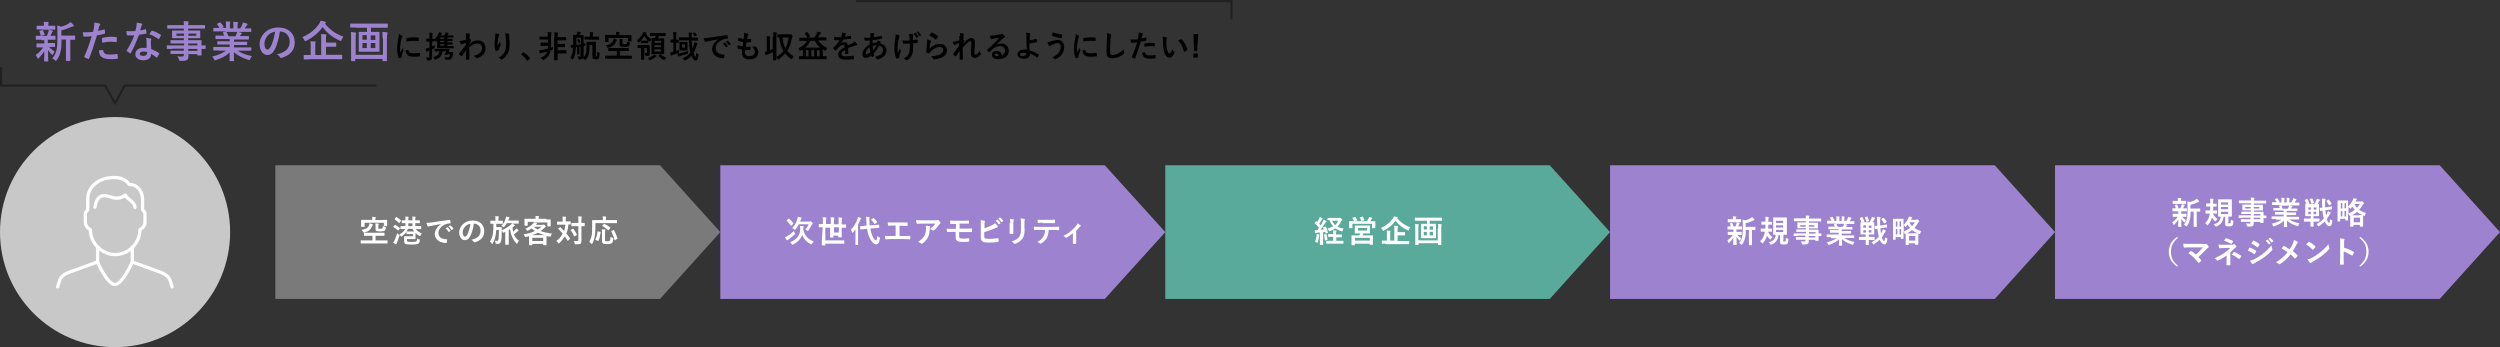 <?xml version="1.0" encoding="utf-8"?>
<!-- Generator: Adobe Illustrator 24.0.3, SVG Export Plug-In . SVG Version: 6.00 Build 0)  -->
<svg version="1.1" xmlns="http://www.w3.org/2000/svg" xmlns:xlink="http://www.w3.org/1999/xlink" x="0px" y="0px"
	 viewBox="0 0 1145 159" style="enable-background:new 0 0 1145 159;" xml:space="preserve">
<rect x="0" y="0" width="1145" height="159" fill="#333333" stroke="none"/>
<style type="text/css">
	.st0{fill:#7A7A7A;}
	.st1{fill:#EBE6F6;}
	.st2{fill:#FFFFFF;}
	.st3{fill:#424242;}
	.st4{fill:#5AAA9B;}
	.st5{fill:#DEEEEB;}
	.st6{fill:#9B9B9B;}
	.st7{fill:#212121;}
	.st8{fill:none;stroke:#212121;stroke-width:1.2;stroke-miterlimit:10;}
	.st9{fill:#C77092;}
	.st10{fill:#F4E2E9;}
	.st11{fill:#25357E;}
	.st12{fill:#E9EBF2;}
	.st13{fill:none;stroke:#9B9B9B;stroke-width:2;stroke-miterlimit:10;stroke-dasharray:4.984,2.991;}
	.st14{fill:#F5E0CB;}
	.st15{fill:#E3A76A;}
	.st16{fill:#F9EDE1;}
	.st17{fill:none;stroke:#5AAA9B;stroke-width:2;stroke-miterlimit:10;}
	.st18{fill:none;stroke:#9B9B9B;stroke-width:2;stroke-miterlimit:10;}
	.st19{fill:none;stroke:#C77092;stroke-width:2;stroke-miterlimit:10;}
	.st20{fill:#9D82D0;}
	.st21{fill:none;stroke:#9D82D0;stroke-width:2;stroke-miterlimit:10;}
	.st22{fill:#C8C8C8;}
	.st23{fill:none;stroke:#212121;stroke-linecap:round;stroke-linejoin:round;stroke-miterlimit:10;}
	.st24{fill:none;stroke:#FFFFFF;stroke-width:1.5;stroke-linecap:round;stroke-linejoin:round;stroke-miterlimit:10;}
	.st25{fill:#4678D6;}
</style>
<g id="背景">
</g>
<g id="レイヤー_1">
	<polygon class="st0" points="302.3,136.9 126.1,136.9 126.1,75.7 302.3,75.7 329.9,106.3 	"/>
	<g>
		<path class="st20" d="M19,18.2c-1.7,0-2.3,0-2.4,0c-0.2,0-0.2,0-0.2-0.2v-1.4c0-0.2,0-0.2,0.2-0.2c0.1,0,0.7,0,2.4,0h2.5
			c0.3-0.6,0.5-1.3,0.7-1.9c0.1-0.3,0.1-0.5,0.1-0.9c0.6,0.1,1.1,0.3,1.7,0.4c0.2,0.1,0.2,0.1,0.2,0.3c0,0.1,0,0.2-0.2,0.3
			c-0.1,0.1-0.2,0.2-0.3,0.5c-0.2,0.5-0.4,0.8-0.6,1.3c1.4,0,1.9,0,2.1,0c0.2,0,0.2,0,0.2,0.2v1.4c0,0.2,0,0.2-0.2,0.2
			c-0.1,0-0.7,0-2.4,0h-0.9c0,0.1,0,0.4,0,1.1v0.4h0.7c1.7,0,2.2,0,2.4,0c0.2,0,0.2,0,0.2,0.2v1.4c0,0.2,0,0.2-0.2,0.2
			c-0.1,0-0.7,0-2.4,0h-0.1c0.7,0.9,1.6,1.5,2.5,2.1c-0.2,0.3-0.4,0.6-0.7,1.3c-0.1,0.2-0.1,0.3-0.2,0.3c-0.1,0-0.2-0.1-0.4-0.3
			c-0.6-0.5-1.2-1.2-1.7-2c0,2.7,0.1,4.3,0.1,5c0,0.2,0,0.2-0.2,0.2h-1.5c-0.2,0-0.2,0-0.2-0.2c0-0.6,0.1-2.1,0.1-4.5
			c-0.7,1.2-1.5,2.1-2.5,3.2c-0.2,0.2-0.3,0.3-0.4,0.3c-0.1,0-0.2-0.1-0.3-0.4c-0.2-0.5-0.5-1-0.8-1.3c1.4-0.9,2.5-2.1,3.5-3.5h-0.5
			c-1.7,0-2.3,0-2.4,0c-0.2,0-0.2,0-0.2-0.2v-1.4c0-0.2,0-0.2,0.2-0.2c0.1,0,0.7,0,2.4,0h1v-0.4c0-0.5,0-0.8,0-1.1H19z M19.3,13.5
			c-1.6,0-2.2,0-2.3,0c-0.2,0-0.2,0-0.2-0.2V12c0-0.2,0-0.2,0.2-0.2c0.1,0,0.7,0,2.3,0h0.8v-0.5c0-0.5,0-0.9-0.1-1.3
			c0.7,0,1.3,0,2,0.1c0.2,0,0.3,0.1,0.3,0.2c0,0.1-0.1,0.2-0.1,0.3c-0.1,0.2-0.1,0.3-0.1,0.7v0.5h0.7c1.6,0,2.2,0,2.3,0
			c0.2,0,0.2,0,0.2,0.2v1.4c0,0.2,0,0.2-0.2,0.2c-0.1,0-0.7,0-2.3,0H19.3z M19,16.3c-0.3,0.1-0.3,0.1-0.4-0.2
			c-0.2-0.6-0.3-1.2-0.5-1.7c-0.1-0.2-0.1-0.3,0.2-0.3l1-0.3c0.2-0.1,0.3,0,0.4,0.1c0.3,0.5,0.5,1.2,0.7,1.8c0.1,0.2,0,0.3-0.2,0.3
			L19,16.3z M28.2,18.1c0,2.3-0.1,4.2-0.5,5.7C27.4,25,27,26.1,26,27.5c-0.2,0.2-0.3,0.4-0.4,0.4c-0.1,0-0.2-0.1-0.4-0.3
			c-0.4-0.4-0.9-0.6-1.3-0.8c1.1-1.3,1.7-2.5,2-4c0.3-1.2,0.4-2.8,0.4-5.6v-2.1c0-1.2,0-2.2-0.1-3.4c0.7,0.1,1.2,0.3,1.8,0.5
			c1.3-0.3,2.5-0.8,3.4-1.4c0.4-0.2,0.7-0.5,1-0.7c0.5,0.4,0.9,0.9,1.3,1.4c0.1,0.1,0.1,0.3,0.1,0.4c0,0.1-0.1,0.2-0.3,0.2
			c-0.2,0-0.4,0.1-0.8,0.2c-1.3,0.6-2.8,1.2-4.6,1.6v2.4h3.4c1.9,0,2.5,0,2.7,0c0.2,0,0.2,0,0.2,0.2V18c0,0.2,0,0.2-0.2,0.2
			c-0.1,0-0.6,0-2,0V25c0,1.8,0,2.6,0,2.7c0,0.2,0,0.2-0.2,0.2h-1.6c-0.2,0-0.2,0-0.2-0.2c0-0.1,0-0.9,0-2.7v-6.9H28.2z"/>
		<path class="st20" d="M47.7,13.5c0.2-0.1,0.3,0,0.3,0.2c0.1,0.4,0.1,1,0.1,1.4c0,0.3,0,0.3-0.3,0.4c-1.2,0.3-2.2,0.5-3.4,0.7
			c-1.3,4.4-2.3,7.4-3.6,10.6c-0.1,0.3-0.2,0.3-0.4,0.2c-0.2-0.1-1.2-0.5-1.6-0.7c-0.2-0.1-0.2-0.3-0.2-0.4c1.5-3.4,2.4-6,3.4-9.3
			c-1.1,0.1-2.5,0.2-3.4,0.2c-0.3,0-0.4-0.1-0.4-0.3c-0.1-0.4-0.2-1.1-0.3-1.8c0.4,0.1,0.6,0.1,1.5,0.1c1,0,2-0.1,3.2-0.2
			c0.2-0.8,0.4-1.6,0.5-2.5c0.1-0.6,0.1-1.2,0.1-1.8c1,0.2,1.8,0.3,2.5,0.5c0.2,0.1,0.2,0.2,0.2,0.3c0,0.1,0,0.2-0.1,0.3
			c-0.2,0.3-0.3,0.5-0.4,0.8c-0.2,0.7-0.3,1.4-0.5,1.9C45.7,14,46.8,13.8,47.7,13.5z M47,22.9c0.2,0,0.3,0.1,0.3,0.3
			c0.2,1.4,1.1,1.8,3,1.8c1.1,0,2.5-0.2,3.3-0.3c0.2,0,0.2,0,0.2,0.2c0.1,0.5,0.2,1.2,0.2,1.7c0,0.2,0,0.3-0.3,0.3
			C53,27,51.7,27.1,51,27.1c-2.6,0-3.9-0.4-4.8-1.3c-0.6-0.6-0.8-1.5-0.9-2.7C45.9,23,46.7,22.9,47,22.9z M46.7,17.7
			c0-0.3,0.1-0.3,0.4-0.4c1.2-0.3,2.7-0.5,3.8-0.5c0.8,0,1.6,0.1,2.3,0.2c0.3,0,0.3,0.1,0.3,0.3c0,0.5,0,1,0,1.6
			c0,0.3-0.1,0.4-0.4,0.4c-0.7-0.1-1.6-0.2-2.4-0.2c-1.2,0-2.7,0.2-3.9,0.5C46.8,18.8,46.7,18.1,46.7,17.7z"/>
		<path class="st20" d="M66.6,13.4c0.2-0.1,0.3-0.1,0.3,0.2c0.1,0.5,0.2,1.1,0.2,1.6c0,0.2-0.1,0.2-0.2,0.2c-1.1,0.2-2,0.4-3.2,0.5
			c-1.3,3.3-2.4,6-3.8,8.4c-0.1,0.1-0.1,0.2-0.2,0.2c-0.1,0-0.1,0-0.2-0.1c-0.5-0.3-1-0.7-1.4-1c-0.1-0.1-0.1-0.1-0.1-0.2
			c0-0.1,0-0.1,0.1-0.2c1.5-2.4,2.5-4.5,3.4-6.8c-0.7,0-1.4,0-2,0c-0.4,0-0.6,0-1.1,0c-0.2,0-0.2-0.1-0.3-0.3
			c-0.1-0.4-0.2-1-0.2-1.7c0.8,0.1,1.3,0.1,1.8,0.1c0.8,0,1.4,0,2.3-0.1c0.2-0.8,0.4-1.5,0.5-2.2c0.1-0.7,0.1-1,0.1-1.6
			c0.8,0.1,1.7,0.2,2.3,0.4c0.2,0,0.3,0.2,0.3,0.3c0,0.2-0.1,0.3-0.2,0.4c-0.1,0.2-0.2,0.3-0.3,0.7c-0.1,0.5-0.3,1.1-0.5,1.7
			C64.9,13.8,65.8,13.6,66.6,13.4z M67.1,18.7c0-0.5,0-0.8-0.2-1.4c1,0.1,1.5,0.2,2.1,0.4c0.2,0,0.3,0.1,0.3,0.3c0,0,0,0.2-0.1,0.4
			c-0.1,0.2-0.1,0.5-0.1,0.8c0,1.2,0.1,2,0.2,3.3c1.4,0.6,2.4,1,3.5,1.8c0.2,0.1,0.2,0.2,0.1,0.4c-0.3,0.6-0.6,1.1-0.9,1.6
			c-0.1,0.1-0.1,0.1-0.2,0.1s-0.1,0-0.2-0.1c-0.9-0.7-1.6-1.2-2.4-1.6c0,2-1.4,2.9-3.6,2.9c-2.2,0-3.6-1.1-3.6-2.8
			c0-1.7,1.4-2.9,3.6-2.9c0.4,0,0.9,0,1.5,0.1C67.2,20.8,67.1,19.6,67.1,18.7z M65.7,23.6c-1,0-1.7,0.4-1.7,1.1
			c0,0.6,0.5,0.9,1.7,0.9c1.1,0,1.7-0.6,1.7-1.4c0-0.2,0-0.3,0-0.4C66.9,23.7,66.3,23.6,65.7,23.6z M69.4,14.2
			c0.1-0.2,0.2-0.2,0.4-0.1c1.2,0.3,2.7,1.1,3.8,1.8c0.1,0.1,0.2,0.1,0.2,0.2c0,0.1,0,0.1-0.1,0.2c-0.2,0.4-0.5,1-0.8,1.5
			c-0.1,0.1-0.1,0.1-0.2,0.1c-0.1,0-0.1,0-0.2-0.1c-1.2-0.8-2.6-1.6-4.1-2.1C68.8,15.1,69.1,14.5,69.4,14.2z"/>
		<path class="st20" d="M79,22.4c-1.7,0-2.3,0-2.4,0c-0.2,0-0.2,0-0.2-0.2V21c0-0.2,0-0.2,0.2-0.2c0.1,0,0.7,0,2.4,0h5.3v-0.9H81
			c-1.9,0-2.5,0-2.7,0c-0.2,0-0.2,0-0.2-0.2v-1.1c0-0.2,0-0.2,0.2-0.2c0.1,0,0.8,0,2.7,0h3.2v-0.9h-2.5c-1.9,0-2.6,0-2.7,0
			c-0.2,0-0.2,0-0.2-0.2c0-0.1,0-0.4,0-1v-1.1c0-0.6,0-0.9,0-1c0-0.2,0-0.2,0.2-0.2c0.1,0,0.8,0,2.7,0h2.5v-0.9h-4.9
			c-1.8,0-2.4,0-2.5,0c-0.2,0-0.2,0-0.2-0.2v-1.2c0-0.2,0-0.2,0.2-0.2c0.1,0,0.7,0,2.5,0h4.9c0-0.8,0-1.3-0.1-1.8c0.7,0,1.4,0,2,0.1
			c0.2,0,0.3,0.1,0.3,0.2c0,0.2-0.1,0.3-0.1,0.4c-0.1,0.2-0.1,0.5-0.1,1.1h5c1.8,0,2.4,0,2.5,0c0.2,0,0.2,0,0.2,0.2v1.2
			c0,0.2,0,0.2-0.2,0.2c-0.1,0-0.7,0-2.5,0h-5v0.9h2.6c1.9,0,2.6,0,2.7,0c0.2,0,0.2,0,0.2,0.2c0,0.1,0,0.4,0,1v1.1c0,0.6,0,0.9,0,1
			c0,0.2,0,0.2-0.2,0.2c-0.1,0-0.8,0-2.7,0h-2.6v0.9h3.2c1.9,0,2.6,0,2.7,0c0.2,0,0.2,0,0.2,0.2c0,0.1,0,0.6,0,1.7v0.5
			c1.2,0,1.6,0,1.7,0c0.2,0,0.2,0,0.2,0.2v1.2c0,0.2,0,0.2-0.2,0.2c-0.1,0-0.5,0-1.7,0v1c0,1.2,0,1.7,0,1.8c0,0.2,0,0.2-0.2,0.2
			h-1.5c-0.2,0-0.2,0-0.2-0.2v-0.4h-4.1c0,0.4,0,0.7,0,1c0,0.9-0.2,1.4-0.7,1.7c-0.5,0.3-1.4,0.4-2.8,0.4c-0.6,0-0.6,0-0.8-0.6
			c-0.2-0.5-0.4-1-0.8-1.5c0.7,0.1,1.3,0.1,2,0.1c0.8,0,1-0.2,1-0.7v-0.5H81c-1.9,0-2.6,0-2.7,0c-0.2,0-0.2,0-0.2-0.2v-1.1
			c0-0.2,0-0.2,0.2-0.2c0.1,0,0.8,0,2.7,0h3.2v-0.9H79z M84.3,16.4v-1h-3.5v1H84.3z M89.9,15.4h-3.6v1h3.6V15.4z M86.2,19.9v0.9h4.2
			v-0.9H86.2z M90.4,23.3v-0.9h-4.2v0.9H90.4z"/>
		<path class="st20" d="M100.4,23.1c-1.8,0-2.4,0-2.5,0c-0.2,0-0.2,0-0.2-0.2v-1.2c0-0.2,0-0.2,0.2-0.2c0.1,0,0.7,0,2.5,0h4.8v-1.1
			h-2.8c-1.9,0-2.6,0-2.7,0c-0.2,0-0.2,0-0.2-0.2v-1.1c0-0.2,0-0.2,0.2-0.2c0.1,0,0.8,0,2.7,0h2.8v-1h-3.7c-1.9,0-2.5,0-2.6,0
			c-0.2,0-0.2,0-0.2-0.2v-1.2c0-0.2,0-0.2,0.2-0.2c0.1,0,0.7,0,2.6,0h1.2c-0.2-0.5-0.4-0.9-0.6-1.2c-0.1-0.2-0.1-0.3,0.1-0.3
			l1.3-0.4h-3.1c-1.8,0-2.4,0-2.5,0c-0.2,0-0.2,0-0.2-0.2v-1.2c0-0.2,0-0.2,0.2-0.2c0.1,0,0.7,0,2.5,0h0.1c-0.3-0.6-0.7-1.1-1.1-1.7
			c-0.1-0.1-0.1-0.2,0.2-0.3l1.1-0.5c0.2-0.1,0.3-0.1,0.4,0.1c0.5,0.6,1,1.2,1.3,1.9c0.1,0.2,0.1,0.2-0.2,0.3l-0.5,0.2h1.8v-1.3
			c0-0.7,0-1.2-0.1-1.7c0.6,0,1.4,0.1,1.9,0.1c0.2,0,0.2,0.1,0.2,0.2c0,0.1,0,0.2-0.1,0.3c-0.1,0.1-0.1,0.4-0.1,1.1V13h1.6v-1.3
			c0-0.7,0-1.2-0.1-1.7c0.6,0,1.4,0.1,1.9,0.1c0.2,0,0.3,0.1,0.3,0.2c0,0.1,0,0.2-0.1,0.3c-0.1,0.1-0.1,0.4-0.1,1.1V13h1.2
			c0.4-0.5,0.6-1,0.9-1.6c0.1-0.3,0.3-0.6,0.3-1.1c0.7,0.1,1.4,0.3,1.9,0.5c0.2,0.1,0.3,0.2,0.3,0.3c0,0.2-0.1,0.2-0.2,0.3
			c-0.1,0.1-0.2,0.2-0.3,0.4c-0.3,0.4-0.5,0.8-0.8,1.2h0.3c1.8,0,2.4,0,2.5,0c0.2,0,0.2,0,0.2,0.2v1.2c0,0.2,0,0.2-0.2,0.2
			c-0.1,0-0.7,0-2.5,0h-3.4c0.5,0.1,1,0.2,1.5,0.4c0.2,0,0.3,0.1,0.3,0.2c0,0.1-0.1,0.2-0.2,0.3c-0.1,0.1-0.2,0.3-0.3,0.4l-0.4,0.6
			h1.3c1.9,0,2.5,0,2.6,0c0.2,0,0.2,0,0.2,0.2v1.2c0,0.2,0,0.2-0.2,0.2c-0.1,0-0.7,0-2.6,0h-4v1h3.1c1.9,0,2.6,0,2.7,0
			c0.2,0,0.2,0,0.2,0.2v1.1c0,0.2,0,0.2-0.2,0.2c-0.1,0-0.8,0-2.7,0h-3.1v1.1h5.2c1.8,0,2.4,0,2.5,0c0.2,0,0.2,0,0.2,0.2V23
			c0,0.2,0,0.2-0.2,0.2c-0.1,0-0.7,0-2.5,0h-3.5c1.6,1.2,3.7,1.9,6.5,2.5c-0.3,0.3-0.5,0.7-0.8,1.3c-0.2,0.4-0.2,0.5-0.4,0.5
			c-0.1,0-0.2,0-0.5-0.1c-2.6-0.8-5-2.1-6.6-3.5c0,2.3,0.1,3.5,0.1,3.9c0,0.2,0,0.2-0.2,0.2h-1.7c-0.2,0-0.2,0-0.2-0.2
			c0-0.3,0.1-1.5,0.1-3.8c-1.6,1.6-3.7,2.7-6.3,3.5c-0.2,0.1-0.4,0.1-0.5,0.1c-0.2,0-0.3-0.1-0.4-0.5c-0.3-0.5-0.5-0.9-0.8-1.2
			c2.6-0.6,4.6-1.5,6.3-2.7H100.4z M107.9,16.5c0.2-0.3,0.3-0.7,0.5-1.1c0.1-0.2,0.1-0.4,0.2-0.8h-5c0.1,0,0.1,0.1,0.2,0.2
			c0.3,0.5,0.6,1.1,0.9,1.8H107.9z"/>
		<path class="st20" d="M128.2,14.4c-0.5,3.3-1.3,6.4-2.5,8.5c-0.8,1.5-1.9,2.3-3.3,2.3c-1.7,0-3.5-1.8-3.5-5c0-1.9,0.8-3.7,2.2-5.1
			c1.6-1.6,3.7-2.5,6.4-2.5c4.7,0,7.5,2.9,7.5,6.8c0,3.6-2.1,5.9-6,7.1c-0.4,0.1-0.6,0-0.8-0.4c-0.2-0.3-0.6-0.8-1.4-1.2
			c3.3-0.8,5.9-2.2,5.9-5.9C132.7,16.6,130.9,14.4,128.2,14.4L128.2,14.4z M122.6,16.3c-0.9,1.1-1.5,2.4-1.5,3.6
			c0,1.8,0.7,2.8,1.3,2.8c0.5,0,0.9-0.3,1.5-1.2c0.9-1.6,1.7-4.4,2.1-7C124.6,14.8,123.5,15.3,122.6,16.3z"/>
		<path class="st20" d="M148.9,10.9c2.2,2.8,5,4.7,8.4,5.9c-0.4,0.5-0.6,0.9-0.9,1.5c-0.1,0.4-0.2,0.5-0.3,0.5
			c-0.1,0-0.2-0.1-0.5-0.2c-3.3-1.5-5.9-3.5-7.8-6.2c-2.1,2.8-4.6,4.8-7.5,6.3c-0.2,0.1-0.4,0.2-0.5,0.2c-0.1,0-0.2-0.1-0.4-0.5
			c-0.2-0.5-0.6-1-0.9-1.4c3.7-1.6,6-3.7,7.6-6c0.4-0.5,0.5-0.9,0.7-1.5c0.8,0.1,1.5,0.3,2.1,0.4c0.2,0.1,0.4,0.2,0.4,0.3
			c0,0.1-0.1,0.2-0.2,0.3L148.9,10.9z M141.8,27.2c-1.7,0-2.3,0-2.5,0c-0.2,0-0.2,0-0.2-0.2v-1.6c0-0.2,0-0.2,0.2-0.2
			c0.1,0,0.7,0,2.5,0h0.5V21c0-0.9,0-1.6-0.2-2.1c0.7,0,1.5,0.1,2.2,0.1c0.2,0,0.3,0.1,0.3,0.2c0,0.2-0.1,0.3-0.1,0.4
			c-0.1,0.2-0.1,0.6-0.1,1.4v4.2h2.7v-7.5c0-0.9,0-1.6-0.1-2.1c0.7,0,1.5,0.1,2.2,0.1c0.2,0,0.3,0.1,0.3,0.2c0,0.2-0.1,0.3-0.1,0.4
			c-0.1,0.2-0.1,0.6-0.1,1.4v1.8h2c1.8,0,2.4,0,2.5,0c0.2,0,0.2,0,0.2,0.2v1.5c0,0.2,0,0.2-0.2,0.2c-0.1,0-0.7,0-2.5,0h-2v3.7h4.7
			c1.7,0,2.3,0,2.5,0c0.2,0,0.2,0,0.2,0.2v1.6c0,0.2,0,0.2-0.2,0.2c-0.1,0-0.7,0-2.5,0H141.8z"/>
		<path class="st20" d="M163.1,12.6c-1.8,0-2.4,0-2.5,0c-0.2,0-0.2,0-0.2-0.2V11c0-0.2,0-0.2,0.2-0.2c0.1,0,0.7,0,2.5,0h11.8
			c1.8,0,2.4,0,2.5,0c0.2,0,0.2,0,0.2,0.2v1.5c0,0.2,0,0.2-0.2,0.2c-0.1,0-0.7,0-2.5,0h-5v1.9h1.2c1.8,0,2.4,0,2.5,0
			c0.2,0,0.2,0,0.2,0.2c0,0.1,0,0.7,0,2.1v4.5c0,1.4,0,2,0,2.1c0,0.2,0,0.2-0.2,0.2c-0.1,0-0.7,0-2.5,0h-4.1c-1.7,0-2.3,0-2.5,0
			c-0.2,0-0.2,0-0.2-0.2c0-0.1,0-0.7,0-2.1v-4.5c0-1.4,0-2,0-2.1c0-0.2,0-0.2,0.2-0.2c0.1,0,0.7,0,2.5,0h1.1v-1.9H163.1z
			 M175.2,17.5c0-0.9,0-2.1-0.1-2.9c0.7,0,1.4,0.1,2,0.2c0.2,0,0.4,0.1,0.4,0.3c0,0.1,0,0.3-0.1,0.4c-0.1,0.2-0.2,0.8-0.2,2.1v6.3
			c0,2.5,0,3.8,0,3.9c0,0.2,0,0.2-0.2,0.2h-1.6c-0.2,0-0.2,0-0.2-0.2v-0.8h-12.5v0.8c0,0.2,0,0.2-0.2,0.2h-1.5c-0.2,0-0.2,0-0.2-0.2
			c0-0.1,0-1.4,0-3.9v-6.4c0-1,0-2.1-0.1-2.8c0.8,0,1.3,0.1,2,0.2c0.2,0,0.4,0.1,0.4,0.3c0,0.2-0.1,0.3-0.1,0.4
			c-0.1,0.2-0.1,0.8-0.1,2v7.5h12.5V17.5z M168,18.2v-2.1h-2v2.1H168z M168,22v-2.3h-2V22H168z M169.8,16.2v2.1h2.1v-2.1H169.8z
			 M171.9,19.7h-2.1V22h2.1V19.7z"/>
		<path d="M184,16.3c0.2,0.1,0.3,0.2,0.3,0.3c0,0.1,0,0.1-0.2,0.4c-0.1,0.3-0.2,0.4-0.3,1c-0.4,1.7-0.6,3.5-0.6,4.5
			c0,0.7,0,1.1,0.1,1.6c0.3-0.6,0.5-1.1,1-2.1c0.1,0.3,0.3,0.6,0.5,0.9c0,0.1,0.1,0.2,0.1,0.2c0,0.1,0,0.2-0.1,0.2
			c-0.3,0.7-0.6,1.3-0.8,2.1c0,0.1,0,0.2,0,0.4c0,0.2,0,0.3,0,0.4c0,0.1-0.1,0.2-0.2,0.2c-0.3,0.1-0.7,0.2-1.1,0.2
			c-0.1,0-0.2-0.1-0.2-0.2c-0.4-1-0.6-2.8-0.6-4.2c0-1.3,0.2-2.8,0.5-4.6c0.2-1,0.3-1.5,0.3-2.1C183.1,15.9,183.6,16,184,16.3z
			 M187,22.9c0.1,0,0.1,0.1,0.1,0.2c0.1,1,0.8,1.3,2.3,1.3c1.1,0,1.7-0.1,2.7-0.2c0.1,0,0.2,0,0.2,0.2c0,0.3,0.1,0.8,0.1,1.2
			c0,0.2,0,0.2-0.2,0.2c-1,0.1-1.6,0.2-2.3,0.2c-2.1,0-3-0.3-3.6-1.2c-0.3-0.4-0.5-1.2-0.5-1.8L187,22.9z M186.2,17.6
			c0-0.2,0.1-0.2,0.2-0.2c0.8-0.2,2.4-0.3,3-0.3c0.8,0,1.5,0,2.1,0.1c0.3,0,0.3,0,0.3,0.2c0,0.4,0,0.8,0,1.2c0,0.1-0.1,0.2-0.2,0.2
			c-0.8-0.1-1.6-0.1-2.3-0.1c-0.9,0-1.8,0.1-3.2,0.3C186.2,18.2,186.2,17.9,186.2,17.6z"/>
		<path d="M199.1,17.8c0.7-0.6,1.2-1.3,1.6-2c0.1-0.3,0.3-0.7,0.4-1.1c0.4,0.1,0.8,0.2,1.1,0.3c0.2,0.1,0.2,0.1,0.2,0.2
			s-0.1,0.1-0.1,0.2c-0.1,0.1-0.2,0.3-0.4,0.6c0,0.1-0.1,0.1-0.1,0.2h1.7c0.2-0.4,0.3-0.6,0.4-0.8c0.1-0.2,0.1-0.3,0.2-0.6
			c0.4,0.1,0.9,0.2,1.2,0.2c0.1,0,0.2,0.1,0.2,0.2c0,0.1,0,0.1-0.1,0.2c-0.1,0.1-0.2,0.2-0.2,0.3c-0.1,0.2-0.2,0.3-0.3,0.5h1
			c1.2,0,1.6,0,1.6,0c0.1,0,0.2,0,0.2,0.1v0.7c0,0.1,0,0.2-0.2,0.2c-0.1,0-0.5,0-1.6,0h-1v0.6h0.1c1.5,0,2,0,2.1,0
			c0.1,0,0.2,0,0.2,0.2v0.6c0,0.1,0,0.2-0.2,0.2c-0.1,0-0.6,0-2.1,0h-0.1v0.6h0.1c1.5,0,2,0,2.1,0c0.1,0,0.2,0,0.2,0.2v0.6
			c0,0.1,0,0.2-0.2,0.2c-0.1,0-0.6,0-2.1,0h-0.1v0.7h1c1.3,0,1.8,0,1.8,0c0.1,0,0.1,0,0.1,0.2v0.7c0,0.1,0,0.1-0.1,0.1
			c-0.1,0-0.5,0-1.8,0h-3.6c-1.3,0-1.8,0-1.9,0c-0.1,0-0.2,0-0.2-0.1c0-0.1,0-0.6,0-1.5v-1.8c-0.1,0.1-0.2,0.2-0.3,0.3
			c-0.2,0.2-0.3,0.2-0.4-0.1c-0.1-0.2-0.3-0.4-0.5-0.6v0.5c0,0.1,0,0.2-0.2,0.2c-0.1,0-0.3,0-0.9,0v2.2c0.4-0.2,0.9-0.3,1.3-0.5
			c0,0.2-0.1,0.6-0.1,1c0,0.4,0,0.4-0.3,0.5c-0.3,0.1-0.6,0.3-0.9,0.4v0.6c0,1.3,0,2.1,0,2.8c0,0.8-0.1,1.1-0.4,1.4
			s-0.7,0.3-1.5,0.3c-0.4,0-0.5,0-0.5-0.4c-0.1-0.4-0.2-0.8-0.3-1c0.3,0,0.6,0,1.1,0c0.2,0,0.3-0.1,0.3-0.4v-2.8
			c-0.2,0.1-0.4,0.1-0.5,0.2c-0.3,0.1-0.4,0.2-0.5,0.3c-0.1,0.1-0.2,0.1-0.2,0.1s-0.1,0-0.2-0.2c-0.1-0.4-0.2-0.8-0.2-1.3
			c0.4-0.1,0.8-0.1,1.3-0.3c0.1,0,0.2-0.1,0.4-0.1v-2.7h-0.2c-0.9,0-1.1,0-1.2,0c-0.1,0-0.1,0-0.1-0.2v-1c0-0.1,0-0.2,0.1-0.2
			c0.1,0,0.3,0,1.2,0h0.2v-0.7c0-0.9,0-1.3-0.1-2c0.5,0,1,0,1.4,0.1c0.1,0,0.2,0.1,0.2,0.2c0,0.1-0.1,0.2-0.1,0.3
			c-0.1,0.2-0.1,0.5-0.1,1.4v0.8c0.6,0,0.8,0,0.9,0c0.1,0,0.2,0,0.2,0.2V17.8z M200.7,23.6c-1,0-1.3,0-1.4,0c-0.2,0-0.2,0-0.2-0.2
			v-0.8c0-0.1,0-0.2,0.2-0.2c0.1,0,0.4,0,1.4,0h3.3c1.2,0,1.6,0,1.7,0c0.1,0,0.2,0.1,0.2,0.2c-0.1,0.2-0.1,0.3-0.2,0.5
			c-0.1,0.2-0.2,0.5-0.3,0.7h1.2c0.5,0,0.8,0,0.9,0c0.1,0,0.2,0,0.1,0.1c-0.1,0.4-0.1,0.8-0.2,1.1c-0.1,0.6-0.2,1.1-0.4,1.5
			c-0.3,0.7-0.9,0.9-1.6,0.9c-0.3,0-0.6,0-1.1,0c-0.3,0-0.3,0-0.4-0.4c-0.1-0.4-0.2-0.7-0.3-0.9c0.7,0.1,1.1,0.1,1.5,0.1
			c0.4,0,0.6-0.1,0.7-0.4c0.1-0.3,0.2-0.7,0.2-1H205c0,0.1-0.1,0.2-0.1,0.3c-0.1,0.1-0.1,0.2-0.3,0.1l-0.8-0.1
			c-0.1,0-0.2-0.1-0.1-0.3c0.3-0.4,0.5-0.9,0.6-1.3h-1.6c-0.1,0.6-0.3,1.3-0.6,1.8c-0.3,0.6-0.8,1.1-1.4,1.4
			c-0.3,0.2-0.7,0.4-1.1,0.5c-0.4,0.2-0.4,0.2-0.6-0.2c-0.2-0.3-0.3-0.5-0.6-0.8c1.8-0.5,2.6-1.3,2.9-2.8H200.7z M203.5,17.2h-1.9
			v0.6h1.9V17.2z M201.6,18.7v0.6h1.9v-0.6H201.6z M201.6,20.2v0.7h1.9v-0.7H201.6z"/>
		<path d="M214.9,20.1c1.3-1,2.5-1.6,4-1.6c2.1,0,3.5,1.4,3.5,3.6c0,2.2-1.3,3.6-3.7,4.5c-0.1,0-0.2,0.1-0.2,0.1
			c-0.1,0-0.3-0.1-0.4-0.2c-0.3-0.3-0.6-0.6-1.1-0.9c1.4-0.4,2.1-0.8,2.8-1.4c0.6-0.6,1-1.3,1-2.1c0-1.3-0.7-2.2-2.1-2.2
			c-1.3,0-2.4,0.6-3.8,1.8c0,1.8,0.1,3.5,0.1,5.4c0,0.1-0.1,0.2-0.2,0.2c-0.2,0-0.8,0.1-1.2,0.1c-0.1,0-0.2-0.1-0.2-0.2
			c0-1.4,0-2.9,0.1-4.3c-0.7,1-1.4,2-1.9,2.8c-0.1,0.1-0.1,0.1-0.2,0.1c0,0-0.1,0-0.2-0.1c-0.3-0.3-0.6-0.5-0.9-0.8
			c-0.1,0-0.1-0.1-0.1-0.2s0-0.1,0.1-0.2c1.2-1.5,2-2.5,3.1-3.9c0-0.3,0-0.7,0-1c-0.4,0.1-1.1,0.3-1.6,0.5c-0.2,0.1-0.4,0.2-0.5,0.2
			c-0.1,0-0.2-0.1-0.3-0.3c-0.2-0.3-0.4-0.8-0.6-1.2c0.3,0,0.5-0.1,1-0.1c0.4-0.1,0.9-0.2,2-0.5c0-0.6,0-1.2,0-1.8
			c0-0.3,0-0.8-0.1-1.2c0.8,0.1,1.3,0.1,1.6,0.2c0.3,0.1,0.3,0.2,0.3,0.5c-0.1,0.2-0.1,0.4-0.1,0.6c0,0.3,0,0.7-0.1,1.3
			c0,0,0.1,0,0.1,0c0,0,0.1,0,0.1,0c0.1,0,0.3,0.1,0.4,0.3c0.2,0.2,0.2,0.3,0.2,0.4s0,0.2-0.2,0.4c-0.2,0.3-0.4,0.5-0.7,1V20.1z"/>
		<path d="M228.4,15.6c0.2,0.1,0.3,0.2,0.3,0.3c0,0.1,0,0.1-0.1,0.2c-0.1,0.1-0.2,0.3-0.3,0.7c-0.2,1-0.3,1.9-0.4,2.7
			c0,0.5-0.1,1,0,1.5c0.3-0.5,0.6-1.1,1-1.8c0.1,0.4,0.3,0.7,0.4,0.9c0.1,0.1,0.1,0.2,0.1,0.2c0,0.1-0.1,0.2-0.1,0.4
			c-0.3,0.6-0.6,1.2-0.8,1.8c0,0.1-0.1,0.3-0.1,0.4c0,0.1-0.1,0.2-0.2,0.2c-0.2,0-0.8,0.1-1.1,0.2c-0.1,0-0.2-0.1-0.2-0.2
			c-0.2-0.6-0.4-1.7-0.4-2.8c0-0.9,0.2-2.1,0.3-3.5c0.1-0.5,0.1-1,0.1-1.6C227.5,15.3,228,15.5,228.4,15.6z M232.9,15.4
			c0.3,0.1,0.3,0.1,0.3,0.4c0,0.2,0,0.4,0,0.6c0.1,1.3,0.2,2.6,0.2,3.6c0,2-0.3,3.7-1.1,4.9c-0.5,0.9-1.4,1.7-2.3,2.3
			c-0.1,0.1-0.2,0.1-0.3,0.1c-0.1,0-0.2,0-0.3-0.2c-0.3-0.3-0.7-0.5-1.2-0.6c1.1-0.6,1.8-1.1,2.4-1.9c0.8-1.1,1.2-2.3,1.2-4.5
			c0-1-0.1-2.5-0.2-3.3c-0.1-0.7-0.1-1-0.3-1.5C231.9,15.3,232.5,15.3,232.9,15.4z"/>
		<path d="M239.5,24c0.1-0.1,0.2-0.1,0.2-0.1c0,0,0.1,0,0.2,0.1c1,0.6,2,1.5,2.8,2.6c0.1,0.1,0.1,0.2,0.1,0.2c0,0.1,0,0.1-0.1,0.2
			l-0.9,0.7c-0.1,0.1-0.2,0.1-0.2,0.1c-0.1,0-0.1,0-0.2-0.1c-0.7-1.1-1.7-2-2.6-2.7c-0.1-0.1-0.1-0.1-0.1-0.1s0-0.1,0.1-0.2
			L239.5,24z"/>
		<path d="M252,23.8c-0.5,1.8-1.5,2.8-3,3.6c-0.2,0.1-0.3,0.1-0.3,0.1c-0.1,0-0.2-0.1-0.3-0.3c-0.2-0.4-0.5-0.6-0.8-0.8
			c1.8-0.6,2.5-1.4,3-2.8c-0.8,0.2-1.5,0.4-2.3,0.6c-0.3,0.1-0.5,0.1-0.6,0.2c-0.1,0-0.2,0.1-0.3,0.1c-0.1,0-0.2-0.1-0.2-0.2
			c-0.1-0.4-0.2-0.9-0.3-1.3c0.5,0,0.9-0.1,1.3-0.1c0.9-0.2,1.8-0.3,2.7-0.6c0.1-0.4,0.1-0.8,0.1-1.3h-1.7c-1.1,0-1.4,0-1.5,0
			c-0.2,0-0.2,0-0.2-0.2v-1.1c0-0.1,0-0.2,0.2-0.2c0.1,0,0.4,0,1.5,0h1.7v-1.4H249c-1.2,0-1.6,0-1.7,0c-0.1,0-0.2,0-0.2-0.2V17
			c0-0.1,0-0.2,0.2-0.2c0.1,0,0.5,0,1.7,0h1.9c0-0.9,0-1.5-0.1-2.1c0.6,0,1.1,0,1.5,0.1c0.2,0,0.3,0.1,0.3,0.2c0,0.1,0,0.2-0.1,0.3
			c-0.1,0.2-0.1,0.5-0.1,1.6v2.3c0,0.9,0,1.8-0.1,2.6c0.4-0.1,0.7-0.2,1-0.3c-0.1,0.2-0.1,0.5-0.1,0.8c0,0.5,0,0.5-0.4,0.6
			c-0.2,0.1-0.5,0.2-0.7,0.2L252,23.8z M254,16.9c0-1,0-1.4-0.1-2.1c0.5,0,1,0,1.5,0.1c0.1,0,0.2,0.1,0.2,0.1c0,0.1,0,0.2-0.1,0.3
			c-0.1,0.2-0.1,0.5-0.1,1.6v0.1h2c1.2,0,1.6,0,1.7,0c0.1,0,0.2,0,0.2,0.2v1.1c0,0.1,0,0.2-0.2,0.2c-0.1,0-0.5,0-1.7,0h-2v1.6h1.7
			c1.1,0,1.4,0,1.5,0c0.1,0,0.2,0,0.2,0.2v1.1c0,0.1,0,0.2-0.2,0.2c-0.1,0-0.4,0-1.5,0h-1.7V23h2.2c1.2,0,1.6,0,1.7,0
			c0.1,0,0.1,0,0.1,0.2v1.1c0,0.1,0,0.2-0.1,0.2c-0.1,0-0.5,0-1.7,0h-2.2v0.5c0,1.6,0,2.3,0,2.4c0,0.1,0,0.2-0.2,0.2h-1.2
			c-0.1,0-0.2,0-0.2-0.2c0-0.1,0-0.9,0-2.4V16.9z"/>
		<path d="M270,21.2c0,3.5-0.4,4.8-1.8,6.1c-0.1,0.1-0.2,0.2-0.3,0.2c-0.1,0-0.2-0.1-0.3-0.3c-0.1-0.2-0.3-0.4-0.5-0.5
			c0,0.1-0.1,0.2-0.2,0.2c-0.2,0.2-0.6,0.3-1.5,0.3c-0.4,0-0.4,0-0.5-0.4c-0.1-0.4-0.3-0.7-0.4-1c0.5,0.1,0.8,0.1,1.1,0.1
			c0.2,0,0.3-0.1,0.3-0.4v-4.1l-0.5,0.1v2.1c0,0.8,0,1.1,0,1.1c0,0.2,0,0.2-0.2,0.2h-0.7c-0.1,0-0.2,0-0.2-0.2c0-0.1,0-0.4,0-1.1v-2
			l-0.6,0.1c-0.1,2.6-0.4,4-1.2,5.4c-0.1,0.2-0.2,0.2-0.3,0.2c-0.1,0-0.1-0.1-0.2-0.2c-0.3-0.4-0.5-0.6-0.8-0.8
			c0.9-1.1,1.1-2.1,1.2-4.5c-0.2,0-0.4,0.1-0.5,0.1c-0.1,0-0.1,0.1-0.2,0.1c-0.1,0-0.1-0.1-0.2-0.2c-0.1-0.4-0.2-0.8-0.2-1.2
			c0.4,0,0.7,0,1.2-0.1v-2.4c0-1.2,0-1.9,0-2c0-0.1,0-0.1,0.2-0.1c0.1,0,0.4,0,1.3,0c0.1-0.3,0.2-0.5,0.3-0.7
			c0.1-0.3,0.1-0.5,0.1-0.8c0.5,0,0.9,0.1,1.4,0.2c0.1,0,0.2,0.1,0.2,0.2c0,0.1,0,0.2-0.1,0.2c-0.1,0.1-0.2,0.2-0.2,0.3
			c-0.1,0.2-0.2,0.5-0.3,0.7h0.3c1,0,1.3,0,1.4,0c0.1,0,0.2,0,0.2,0.1c0,0.1,0,0.7,0,2v1.8c0.3-0.1,0.6-0.1,0.9-0.2
			c0,0.2-0.1,0.5-0.1,0.7c0,0.4,0,0.4-0.5,0.5c-0.1,0-0.2,0.1-0.3,0.1v2.7c0,0.6,0,1.4,0,1.9c0,0.1,0,0.3,0,0.4
			c1.1-1,1.4-2.1,1.3-5.3c0-0.9,0-1.4,0-1.5c0-0.1,0-0.2,0.2-0.2c0.1,0,0.3,0,1.2,0h1.4c0.9,0,1.2,0,1.3,0c0.2,0,0.2,0,0.2,0.2
			c0,0.1,0,0.6,0,1.7v4.4c0,0.3,0,0.3,0,0.4c0.1,0.1,0.1,0.1,0.2,0.1c0.2,0,0.3,0,0.3-0.2c0.1-0.1,0.1-0.6,0.1-2
			c0.2,0.2,0.6,0.3,0.9,0.4c0.2,0.1,0.3,0.1,0.2,0.5c-0.1,1.4-0.2,1.9-0.4,2.2c-0.3,0.3-0.7,0.4-1.3,0.4c-0.7,0-1-0.1-1.2-0.2
			c-0.3-0.1-0.4-0.5-0.4-1v-5.4H270V21.2z M266.1,17.3H264v3.2c0.7-0.1,1.4-0.2,2.1-0.3V17.3z M264.9,17.9c0.1-0.1,0.2-0.1,0.3,0
			c0.3,0.4,0.5,0.8,0.7,1.3c0.1,0.1,0.1,0.2-0.1,0.3l-0.5,0.3c-0.2,0.1-0.3,0.1-0.3,0c-0.2-0.5-0.4-1-0.6-1.4
			c-0.1-0.1-0.1-0.1,0.1-0.2L264.9,17.9z M269.7,18.1c-1.2,0-1.7,0-1.8,0c-0.1,0-0.2,0-0.2-0.2V17c0-0.1,0-0.2,0.2-0.2
			c0.1,0,0.5,0,1.8,0h0.5v-0.5c0-0.7,0-1.1-0.1-1.6c0.5,0,1,0,1.4,0.1c0.1,0,0.2,0.1,0.2,0.1c0,0.1,0,0.2-0.1,0.3
			c-0.1,0.2-0.1,0.4-0.1,1.1v0.5h1c1.2,0,1.7,0,1.8,0c0.1,0,0.1,0,0.1,0.2V18c0,0.1,0,0.2-0.1,0.2c-0.1,0-0.5,0-1.8,0H269.7z"/>
		<path d="M279.1,26.9c-1.3,0-1.7,0-1.8,0c-0.1,0-0.2,0-0.2-0.2v-1.1c0-0.1,0-0.1,0.2-0.1c0.1,0,0.5,0,1.8,0h3.4v-2.1h-1.8
			c-1.4,0-1.8,0-1.9,0c-0.2,0-0.2,0-0.2-0.2v-1c0-0.1,0-0.2,0.2-0.2c0.1,0,0.6,0,1.9,0h5.2c1.4,0,1.8,0,1.9,0c0.2,0,0.2,0,0.2,0.2v1
			c0,0.1,0,0.2-0.2,0.2c-0.1,0-0.6,0-1.9,0h-2v2.1h3.5c1.3,0,1.7,0,1.8,0c0.1,0,0.2,0,0.2,0.1v1.1c0,0.1,0,0.2-0.2,0.2
			c-0.1,0-0.5,0-1.8,0H279.1z M287.2,16.1c1.3,0,1.8,0,1.8,0c0.1,0,0.2,0,0.2,0.2c0,0.1,0,0.3,0,0.6v0.5c0,1.1,0,1.3,0,1.4
			c0,0.2,0,0.2-0.2,0.2h-1.2c-0.1,0-0.2,0-0.2-0.2v-1.4h-8.9V19c0,0.2,0,0.2-0.2,0.2h-1.2c-0.1,0-0.2,0-0.2-0.2c0-0.1,0-0.3,0-1.5
			v-0.5c0-0.5,0-0.7,0-0.8c0-0.2,0-0.2,0.2-0.2c0.1,0,0.6,0,1.8,0h3.1v-0.4c0-0.3,0-0.7-0.1-1c0.5,0,1,0,1.5,0.1
			c0.1,0,0.2,0.1,0.2,0.2c0,0.1,0,0.2-0.1,0.3c-0.1,0.1-0.1,0.3-0.1,0.5v0.4H287.2z M282.4,18.1c0.1,0.1,0.2,0.1,0.2,0.2
			c0,0.1,0,0.2-0.2,0.3c-0.1,0.1-0.1,0.2-0.3,0.6c-0.5,1.3-1.5,2.2-3.4,2.7c-0.4,0.1-0.4,0.1-0.6-0.3c-0.2-0.4-0.5-0.7-0.7-0.9
			c2-0.3,3-1,3.4-2.1c0.1-0.3,0.2-0.6,0.2-1C281.6,17.8,282,17.9,282.4,18.1z M285.1,19.6c0,0.3,0,0.4,0.1,0.5
			c0.2,0.1,0.5,0.1,0.9,0.1c0.4,0,0.8-0.1,0.9-0.2c0.2-0.2,0.2-0.4,0.2-1c0.3,0.2,0.6,0.3,1,0.4c0.4,0.1,0.4,0.1,0.3,0.5
			c-0.1,0.7-0.3,1.1-0.6,1.3c-0.4,0.2-1,0.3-1.9,0.3c-1,0-1.6-0.1-1.9-0.3c-0.3-0.2-0.3-0.4-0.3-1v-1.1c0-0.6,0-1-0.1-1.3
			c0.5,0,1,0.1,1.4,0.1c0.1,0,0.2,0.1,0.2,0.2c0,0.1,0,0.2-0.1,0.3c-0.1,0.1-0.1,0.2-0.1,0.6V19.6z"/>
		<path d="M299.7,16.5c-1.2,0-1.7,0-1.8,0c-0.1,0-0.2,0-0.2-0.2v-1c0-0.1,0-0.2,0.2-0.2c0.1,0,0.5,0,1.8,0h3.2c1.3,0,1.7,0,1.8,0
			c0.1,0,0.2,0,0.2,0.2v1c0,0.1,0,0.2-0.2,0.2c-0.1,0-0.5,0-1.8,0h-1.1c-0.1,0.4-0.3,0.7-0.4,1.1h1c1.1,0,1.5,0,1.6,0
			c0.1,0,0.2,0,0.2,0.2c0,0.1,0,0.6,0,1.6V23c0,1.1,0,1.5,0,1.6c0,0.1,0,0.2-0.2,0.2c-0.1,0-0.5,0-1.6,0h-2.2c-1.1,0-1.5,0-1.6,0
			c-0.2,0-0.2,0-0.2-0.2c0-0.1,0-0.6,0-1.6v-3.7c0-0.6,0-1,0-1.3c-0.2,0.2-0.4,0.6-0.6,0.9c-0.1,0.2-0.2,0.3-0.2,0.3
			c-0.1,0-0.2-0.1-0.3-0.2s-0.3-0.3-0.4-0.4v1c0,0.1,0,0.2-0.2,0.2c-0.1,0-0.3,0-1,0h-1.1c-0.7,0-0.9,0-1,0c-0.1,0-0.1,0-0.1-0.2
			v-0.9c-0.2,0.2-0.4,0.4-0.7,0.6c-0.1,0.1-0.2,0.2-0.3,0.2c-0.1,0-0.2-0.1-0.3-0.3c-0.1-0.3-0.3-0.6-0.5-0.8c1-0.7,1.8-1.6,2.5-2.7
			c0.2-0.4,0.3-0.7,0.4-1c0.5,0.1,0.9,0.1,1.3,0.2c0.2,0,0.2,0.1,0.2,0.2c0,0.1,0,0.1-0.2,0.2l-0.1,0.1c0.6,1.1,1.5,2,2.6,2.6
			c0-0.2,0-0.3,0-0.4c0-0.1,0-0.2,0.2-0.2c0.1,0,0.4,0,1.4,0c0.2-0.3,0.3-0.7,0.4-1.1H299.7z M295.1,22v3.5c0,1.1,0,1.6,0,1.7
			c0,0.1,0,0.2-0.2,0.2h-1.1c-0.1,0-0.2,0-0.2-0.2c0-0.1,0-0.6,0-1.7V22c-1,0-1.3,0-1.4,0c-0.2,0-0.2,0-0.2-0.2v-1
			c0-0.2,0-0.2,0.2-0.2c0.1,0,0.4,0,1.5,0h2.1c1.1,0,1.5,0,1.6,0c0.1,0,0.2,0,0.2,0.2c0,0.1,0,0.3,0,0.9v1.3c0,0.5,0,1,0,1.4
			c0,0.4-0.1,0.7-0.3,1c-0.2,0.2-0.5,0.3-1.2,0.3c-0.4,0-0.4,0-0.5-0.4c-0.1-0.4-0.2-0.7-0.3-1c0.3,0,0.5,0,0.7,0
			c0.2,0,0.3-0.1,0.3-0.4V22H295.1z M296.7,18.6c-0.6-0.6-1.1-1.3-1.6-2.1c-0.5,0.8-1,1.5-1.6,2.1c0.1,0,0.3,0,1,0h1.1
			C296.4,18.6,296.6,18.6,296.7,18.6L296.7,18.6z M300.6,25.4c0.1,0.1,0.2,0.2,0.2,0.2c0,0.1-0.1,0.1-0.2,0.2
			c-0.1,0.1-0.2,0.1-0.4,0.3c-0.6,0.5-1.4,1.1-2.3,1.4c-0.2,0.1-0.3,0.1-0.3,0.1c-0.1,0-0.2-0.1-0.3-0.3c-0.2-0.3-0.4-0.5-0.6-0.7
			c1-0.4,1.8-0.7,2.4-1.2c0.2-0.1,0.3-0.3,0.5-0.5C300,25,300.3,25.2,300.6,25.4z M299.8,18.7v0.9h3v-0.9H299.8z M302.7,21.6v-0.9
			h-3v0.9H302.7z M302.7,22.6h-3v1h3V22.6z M302.3,24.9c0.1-0.1,0.1-0.1,0.2-0.1c0,0,0.1,0,0.1,0.1c0.7,0.6,1.7,1.2,2.5,1.5
			c-0.2,0.2-0.4,0.5-0.6,0.8c-0.1,0.2-0.2,0.3-0.3,0.3c-0.1,0-0.2-0.1-0.4-0.1c-0.9-0.4-1.6-1.1-2.2-1.7c-0.1-0.1-0.1-0.1,0.1-0.3
			L302.3,24.9z"/>
		<path d="M309.8,23.3c0.4-0.2,0.8-0.3,1.2-0.5c0,0.3,0,0.5,0,0.9c0,0.5,0,0.5-0.4,0.6c-0.1,0.1-0.2,0.1-0.3,0.2
			c0.6,0,1-0.1,1.4-0.2c1-0.2,2.3-0.5,3.5-1c0,0.3-0.1,0.6-0.1,0.8c0,0.5,0,0.5-0.4,0.6c-1,0.4-2.1,0.6-3.2,0.9
			c-0.3,0.1-0.4,0.1-0.5,0.2c-0.1,0.1-0.2,0.1-0.3,0.1c-0.1,0-0.2-0.1-0.2-0.2c-0.1-0.4-0.2-0.8-0.3-1.3c-0.7,0.3-1.5,0.6-2.2,0.8
			c-0.2,0.1-0.3,0.1-0.4,0.2s-0.2,0.1-0.2,0.1c-0.1,0-0.1,0-0.2-0.2c-0.1-0.4-0.2-0.8-0.3-1.3c0.4-0.1,0.8-0.1,1.2-0.3l0.3-0.1v-4.1
			h0c-0.9,0-1.1,0-1.2,0c-0.1,0-0.1,0-0.1-0.2v-1c0-0.2,0-0.2,0.1-0.2c0.1,0,0.4,0,1.2,0v-1.3c0-1,0-1.4-0.1-2.1c0.5,0,1,0,1.4,0.1
			c0.1,0,0.2,0.1,0.2,0.2c0,0.1,0,0.2-0.1,0.3c-0.1,0.2-0.1,0.5-0.1,1.6v1.3c0.7,0,1,0,1,0c0.1,0,0.2,0,0.2,0.2v1
			c0,0.1,0,0.2-0.2,0.2c-0.1,0-0.3,0-1,0V23.3z M316.7,18.2c0.1,1.5,0.2,2.9,0.4,4c0.2-0.5,0.4-1,0.6-1.5c0.1-0.4,0.2-1,0.3-1.4
			c0.4,0.1,0.9,0.3,1.2,0.4c0.2,0.1,0.2,0.1,0.2,0.3c0,0.1-0.1,0.2-0.1,0.3c-0.1,0.1-0.2,0.3-0.3,0.8c-0.4,1.2-0.8,2.2-1.4,3.1
			c0.4,1.3,0.7,1.8,0.9,1.8c0.2,0,0.3-0.6,0.4-1.8c0.2,0.2,0.5,0.4,0.7,0.5c0.4,0.2,0.4,0.2,0.3,0.6c-0.2,1.9-0.6,2.4-1.4,2.4
			c-0.6,0-1.2-0.6-1.8-2.2c-0.7,0.8-1.6,1.5-2.6,2.1c-0.2,0.1-0.3,0.2-0.4,0.2s-0.2-0.1-0.3-0.3c-0.2-0.3-0.5-0.6-0.8-0.7
			c1.6-0.8,2.8-1.7,3.6-2.8c-0.4-1.5-0.6-3.5-0.7-5.5h-2.5c-1.4,0-1.8,0-1.9,0c-0.1,0-0.2,0-0.2-0.2v-1c0-0.1,0-0.2,0.2-0.2
			c0.1,0,0.5,0,1.9,0h2.5v-0.2c0-0.9,0-1.3-0.1-2c0.5,0,0.9,0,1.4,0.1c0.2,0,0.2,0.1,0.2,0.2c0,0.1,0,0.2-0.1,0.3
			c-0.1,0.1-0.1,0.3-0.1,1v0.7h0.8c1.4,0,1.8,0,1.9,0c0.1,0,0.2,0,0.2,0.2v1c0,0.2,0,0.2-0.2,0.2c-0.1,0-0.6,0-1.9,0H316.7z
			 M313.6,19.2c0.8,0,1,0,1.1,0c0.2,0,0.2,0,0.2,0.2c0,0.1,0,0.4,0,1.1v1.3c0,0.7,0,1,0,1.1c0,0.1,0,0.2-0.2,0.2c-0.1,0-0.3,0-1.1,0
			h-1.1c-0.8,0-1,0-1.1,0c-0.1,0-0.2,0-0.2-0.2c0-0.1,0-0.4,0-1.1v-1.3c0-0.7,0-1,0-1.1c0-0.1,0-0.2,0.2-0.2c0.1,0,0.3,0,1.1,0
			H313.6z M313.7,20.3h-1.3v1.5h1.3V20.3z M318.1,14.9c0.2-0.1,0.2,0,0.3,0.1c0.3,0.3,0.6,0.8,0.8,1.1c0.1,0.1,0,0.2-0.2,0.2
			l-0.6,0.3c-0.2,0.1-0.2,0.1-0.3-0.1c-0.2-0.4-0.5-0.8-0.8-1.2c-0.1-0.1-0.1-0.2,0.1-0.2L318.1,14.9z"/>
		<path d="M329,18c-1.7,0.3-3.2,0.6-4.7,0.9c-0.5,0.1-0.7,0.2-0.9,0.2c-0.1,0-0.2,0.1-0.3,0.1c-0.1,0-0.2-0.1-0.3-0.2
			c-0.2-0.4-0.3-0.9-0.5-1.5c0.7,0,1.1-0.1,2.2-0.2c1.7-0.3,4.8-0.7,8.4-1.2c0.2,0,0.3,0.1,0.3,0.2c0.1,0.3,0.1,0.8,0.2,1.2
			c0,0.2-0.1,0.2-0.3,0.2c-0.7,0-1.1,0.1-1.7,0.3c-2.4,0.8-3.6,2.5-3.6,4.1c0,1.8,1.3,2.8,3.7,2.9c0.2,0,0.3,0.1,0.3,0.2
			c0,0.4-0.1,0.9-0.2,1.2c0,0.2-0.1,0.3-0.3,0.3c-2.5,0-5.2-1.4-5.2-4.3C326.3,20.5,327.3,19.1,329,18L329,18z M331.8,19.5
			c0.1-0.1,0.1,0,0.2,0c0.4,0.3,0.9,0.9,1.3,1.5c0.1,0.1,0.1,0.2,0,0.2l-0.6,0.4c-0.1,0.1-0.2,0.1-0.2,0c-0.4-0.6-0.9-1.2-1.4-1.6
			L331.8,19.5z M333.1,18.6c0.1-0.1,0.1,0,0.2,0c0.5,0.4,1,1,1.3,1.4c0.1,0.1,0.1,0.2,0,0.3l-0.6,0.4c-0.1,0.1-0.2,0-0.2,0
			c-0.4-0.6-0.8-1.1-1.4-1.6L333.1,18.6z"/>
		<path d="M341.2,23.9c0,1.3,0.6,1.8,1.9,1.8c1.6,0,2.6-0.6,2.6-1.9c0-0.8-0.2-1.4-1.3-2.5c0.6,0.1,0.9,0,1.4-0.1
			c0.1,0,0.2,0,0.3,0.1c0.8,0.7,1.2,1.7,1.2,2.6c0,2-1.6,3.3-4,3.3c-2.5,0-3.5-1.1-3.5-3.2c0-0.3,0-0.7,0.1-1.3
			c-0.8-0.1-1.4-0.3-1.9-0.4c-0.1,0-0.1-0.1-0.2-0.3c0-0.4-0.1-0.9,0-1.3c0.8,0.3,1.5,0.5,2.3,0.5c0.1-0.5,0.2-1.4,0.2-2
			c-1-0.1-1.5-0.2-2-0.4c-0.2,0-0.2-0.1-0.2-0.2c0-0.3,0-0.8,0-1.3c1,0.3,1.6,0.4,2.5,0.5c0.1-0.8,0.2-1.2,0.2-1.6
			c0-0.4,0-0.8,0-1.2c0.6,0.1,1.4,0.3,1.7,0.4c0.2,0.1,0.3,0.2,0.3,0.3c0,0.1,0,0.2-0.1,0.3c-0.1,0.1-0.2,0.3-0.3,0.6
			c-0.1,0.3-0.2,0.8-0.2,1.3c0.6,0,1.1,0,1.7-0.1c0.1,0,0.1,0.1,0.1,0.2c0,0.3,0,0.7,0,1.1c0,0.2-0.1,0.2-0.2,0.2
			c-0.6,0.1-1.2,0.1-1.9,0.1c-0.1,0.5-0.2,1.4-0.3,2c0.7,0,1.3,0,2,0c0.2,0,0.2,0,0.2,0.2c0,0.3,0,0.8-0.1,1.1
			c0,0.2-0.1,0.2-0.2,0.2c-0.7,0.1-1.4,0.1-2.1,0C341.2,23.3,341.2,23.7,341.2,23.9z"/>
		<path d="M354.2,16.9c0-1,0-1.4-0.1-2.1c0.5,0,1.1,0,1.5,0.1c0.1,0,0.2,0.1,0.2,0.1c0,0.1,0,0.2-0.1,0.3c-0.1,0.2-0.1,0.5-0.1,1.6
			v8.1c0,1.6,0,2.4,0,2.4c0,0.1,0,0.2-0.2,0.2h-1.2c-0.1,0-0.2,0-0.2-0.2c0-0.1,0-0.9,0-2.4v-1.1c-0.8,0.4-1.6,0.7-2.4,1
			c-0.3,0.1-0.5,0.2-0.6,0.3c-0.1,0.1-0.1,0.1-0.2,0.1c-0.1,0-0.1-0.1-0.2-0.2c-0.1-0.4-0.3-0.8-0.4-1.3c0.4-0.1,0.7-0.1,1-0.2v-4.9
			c0-1,0-1.4-0.1-2.1c0.5,0,1,0,1.5,0.1c0.1,0,0.2,0.1,0.2,0.2c0,0.1,0,0.2-0.1,0.3c-0.1,0.2-0.1,0.5-0.1,1.6V23
			c0.5-0.2,0.9-0.3,1.3-0.5V16.9z M361.5,15.8c0.3,0,0.4,0,0.4-0.1c0.1,0,0.1-0.1,0.2-0.1c0.1,0,0.2,0.1,0.6,0.5
			c0.2,0.2,0.3,0.4,0.3,0.5c0,0.1-0.1,0.3-0.1,0.3c-0.1,0.1-0.2,0.4-0.3,0.9c-0.4,2.1-1,4-2,5.5c0.8,1,1.7,1.8,3,2.5
			c-0.3,0.3-0.5,0.6-0.7,1c-0.1,0.2-0.2,0.3-0.3,0.3c-0.1,0-0.2-0.1-0.3-0.1c-1.1-0.7-1.9-1.6-2.7-2.5c-0.8,0.9-1.7,1.8-2.8,2.6
			c-0.2,0.1-0.3,0.2-0.3,0.2c-0.1,0-0.2-0.1-0.3-0.3c-0.2-0.4-0.4-0.6-0.6-0.9c1.3-0.8,2.4-1.7,3.2-2.7c-1-1.7-1.6-3.8-1.9-6.3
			c-0.4,0-0.6,0-0.7,0c-0.2,0-0.2,0-0.2-0.2v-1c0-0.1,0-0.2,0.2-0.2c0.1,0,0.5,0,1.7,0H361.5z M358.4,17.2c0.2,2,0.6,3.6,1.3,4.9
			c0.8-1.4,1.2-3.1,1.5-4.9H358.4z"/>
		<path d="M368.1,18.7c-1.3,0-1.7,0-1.8,0c-0.1,0-0.2,0-0.2-0.2v-1.1c0-0.1,0-0.1,0.2-0.1c0.1,0,0.5,0,1.8,0h1.7
			c-0.1,0-0.1-0.1-0.1-0.1c-0.3-0.7-0.7-1.3-1.1-1.9c-0.1-0.1-0.1-0.1,0.1-0.2l0.9-0.4c0.2-0.1,0.2,0,0.3,0.1
			c0.4,0.5,0.8,1.2,1.1,1.8c0.1,0.1,0.1,0.2-0.1,0.2l-1,0.4h3.1c0.4-0.6,0.8-1.3,1.1-1.9c0.1-0.3,0.2-0.5,0.3-0.8
			c0.5,0.1,1.1,0.2,1.5,0.4c0.1,0,0.2,0.1,0.2,0.2c0,0.1-0.1,0.1-0.2,0.2c-0.1,0.1-0.2,0.2-0.3,0.4c-0.3,0.5-0.6,1-0.9,1.4h1.8
			c1.3,0,1.7,0,1.8,0c0.1,0,0.2,0,0.2,0.1v1.1c0,0.1,0,0.2-0.2,0.2c-0.1,0-0.5,0-1.8,0h-1.7c0.7,1.4,2.1,2.5,4.1,3.5
			c-0.2,0.2-0.4,0.5-0.6,0.9c-0.1,0.2-0.1,0.3-0.2,0.3c-0.1,0-0.2,0-0.3-0.1c-0.3-0.2-0.7-0.4-1-0.6v3.2c1.1,0,1.5,0,1.6,0
			c0.1,0,0.2,0,0.2,0.2v1c0,0.1,0,0.2-0.2,0.2c-0.1,0-0.5,0-1.8,0h-8.7c-1.3,0-1.7,0-1.8,0c-0.1,0-0.2,0-0.2-0.2v-1
			c0-0.1,0-0.2,0.2-0.2c0.1,0,0.5,0,1.6,0v-2.5c0-0.3,0-0.5,0-0.6c-0.3,0.2-0.6,0.4-0.9,0.6c-0.2,0.1-0.3,0.1-0.3,0.1
			c-0.1,0-0.2-0.1-0.3-0.3c-0.2-0.3-0.4-0.6-0.6-0.8c2-1,3.3-2.1,4-3.5H368.1z M375.6,21.8c-1.1-0.9-1.9-1.9-2.4-3.1h-2
			c-0.6,1.2-1.4,2.2-2.4,3.1H375.6z M370.3,25.8V23h-1.2v2.8H370.3z M372.9,25.8V23h-1.3v2.8H372.9z M374.2,23v2.8h1.2V23H374.2z"/>
		<path d="M388.6,24.4c0,0.2-0.1,0.2-0.3,0.3c-0.2,0-0.6,0.1-1,0.1c-0.1,0-0.2-0.1-0.2-0.2c0-0.5,0-1.2,0-1.7
			c-1.2,0.6-1.7,1.2-1.7,1.9c0,0.6,0.5,1,1.9,1c1.3,0,2.4-0.1,3.5-0.3c0.1,0,0.2,0,0.2,0.2c0.1,0.3,0.1,0.8,0.1,1.1
			c0,0.2,0,0.3-0.2,0.3c-1.2,0.2-2.1,0.2-3.5,0.2c-2.3,0-3.5-0.7-3.5-2.3c0-1.3,0.8-2.3,3-3.4c0-0.7-0.2-1-0.8-1
			c-0.7,0-1.3,0.4-1.9,1c-0.6,0.6-1,1-1.4,1.5c-0.1,0.1-0.1,0.1-0.2,0.1c0,0-0.1,0-0.2-0.1c-0.2-0.2-0.6-0.6-0.8-0.9
			c0-0.1-0.1-0.1-0.1-0.1c0-0.1,0-0.1,0.1-0.2c1.1-1,2.1-2.1,2.9-3.5c-0.7,0-1.4,0-2.2,0c-0.1,0-0.2-0.1-0.2-0.2
			c0-0.2-0.1-0.7-0.1-1.2c1.1,0.1,2.2,0,3.2,0c0.2-0.4,0.3-0.7,0.4-1.2c0.1-0.2,0.1-0.5,0.1-0.9c0.6,0.1,1.2,0.3,1.6,0.4
			c0.1,0,0.2,0.1,0.2,0.2c0,0.1,0,0.2-0.1,0.2c-0.1,0.1-0.2,0.2-0.2,0.3c-0.1,0.2-0.2,0.4-0.3,0.8c0.9-0.1,1.7-0.2,2.6-0.4
			c0.2,0,0.2,0,0.2,0.1c0.1,0.3,0.1,0.6,0.1,1c0,0.1,0,0.2-0.2,0.2c-1.1,0.2-2.3,0.3-3.3,0.4c-0.3,0.5-0.6,1-1.1,1.6l0,0
			c0.4-0.3,1-0.4,1.4-0.4c0.9,0,1.6,0.4,1.7,1.5c0.5-0.3,1.3-0.6,2.1-1c0.3-0.1,0.7-0.4,1.1-0.8c0.5,0.5,0.8,1,1,1.2
			c0.1,0.1,0.1,0.2,0.1,0.3c0,0.1-0.1,0.2-0.2,0.2c-0.3,0-0.6,0.1-0.9,0.2c-0.9,0.3-1.8,0.6-3,1.1V24.4z"/>
		<path d="M400.2,15.3c0.2,0.1,0.3,0.1,0.3,0.3c0,0.1,0,0.2-0.1,0.2c-0.1,0.2-0.2,0.3-0.2,0.5c0,0.3-0.1,0.5-0.1,0.7
			c1.3-0.1,2.3-0.3,3.6-0.6c0.2,0,0.2,0,0.2,0.1c0.1,0.3,0.1,0.6,0.1,1c0,0.2-0.1,0.3-0.3,0.3c-1.8,0.4-2.7,0.5-4,0.6
			c-0.1,0.6-0.1,0.9-0.1,1.4c0.5-0.2,1.5-0.3,2.1-0.3c0.1-0.2,0.2-0.6,0.2-1c0.5,0.2,1,0.4,1.2,0.5c0.2,0.1,0.3,0.2,0.3,0.3
			c0,0.1,0,0.1-0.1,0.2c-0.1,0.1-0.1,0.2-0.2,0.3c1.8,0.5,2.9,1.7,2.9,3.4c0,2-1.7,3.3-3.9,4c-0.3,0.1-0.5,0-0.6-0.3
			c-0.1-0.2-0.4-0.5-0.8-0.9c1-0.2,2.1-0.7,2.6-1c0.7-0.5,1.1-1.1,1.1-2.1c0-1.1-0.8-1.8-1.7-2c-0.8,1.5-1.6,2.6-2.6,3.7
			c0.1,0.3,0.2,0.4,0.3,0.6c0.1,0.2,0,0.3-0.1,0.4c-0.3,0.2-0.6,0.4-0.8,0.5c-0.1,0.1-0.2,0.1-0.3-0.1c-0.1-0.2-0.2-0.3-0.2-0.5
			c-1,0.7-1.7,1-2.4,1c-1,0-1.6-0.6-1.6-1.7c0-1.8,1.6-3.5,3.3-4.4c0-0.6,0-1.2,0.1-1.8c-0.8,0-1.2,0-1.4,0c-0.4,0-0.6,0-0.8,0
			c-0.2,0-0.2-0.1-0.3-0.3c0-0.3,0-0.7-0.1-1.1c0.9,0.1,1.7,0.1,2.7,0.1c0.1-0.5,0.1-1.1,0.1-1.5c0-0.2,0-0.4-0.1-0.6
			C399.4,15.1,399.9,15.2,400.2,15.3z M396.5,24.3c0,0.3,0.2,0.5,0.5,0.5c0.4,0,0.9-0.3,1.6-0.8c-0.1-0.8-0.3-1.6-0.3-2.4
			C397.2,22.4,396.5,23.4,396.5,24.3z M401.5,20.7c-0.5,0-1.2,0.1-1.8,0.3c0,0.7,0.1,1.4,0.2,2.1C400.4,22.5,401.1,21.5,401.5,20.7z
			"/>
		<path d="M411.9,26.3c0,0.1,0,0.1-0.2,0.2c-0.4,0.2-0.7,0.3-1,0.3c-0.2,0-0.2,0-0.3-0.2c-0.4-0.9-0.8-2.9-0.8-4.3
			c0-1.2,0.1-2.5,0.4-4.5c0.1-0.6,0.2-1.3,0.2-2.1c0.6,0.2,1.1,0.3,1.5,0.5c0.2,0.1,0.3,0.2,0.3,0.3c0,0.1,0,0.1-0.1,0.3
			c-0.1,0.2-0.2,0.6-0.3,1c-0.3,1.5-0.5,3-0.5,4.2c0,0.9,0,1.7,0.1,2.2c0.4-0.7,0.6-1.2,0.9-2c0.2,0.5,0.3,0.7,0.5,0.9
			c0.1,0.1,0.1,0.2,0.1,0.3c0,0.1,0,0.2-0.2,0.5c-0.4,0.8-0.5,1.2-0.6,1.7c0,0.1,0,0.3,0,0.4V26.3z M416.7,20
			C416,20,415.4,20,415,20c-0.3,0-0.7,0-1.2,0c-0.2,0-0.3-0.1-0.3-0.2c-0.1-0.3-0.1-0.7-0.2-1.3c0.5,0.1,1.2,0.1,1.7,0.1
			c0.4,0,1.1,0,1.6-0.1c0-0.7,0-1.3-0.1-1.9c-0.1-0.5-0.1-0.8-0.2-1.1c0.8,0,1.5,0.1,1.8,0.2c0.2,0,0.2,0.1,0.2,0.2
			c0,0.1,0,0.2-0.1,0.3c0,0.1-0.1,0.3-0.1,0.6v1.6c0.6-0.1,1.2-0.2,1.8-0.3c0.2,0,0.2,0,0.3,0.1c0.1,0.4,0.1,0.7,0.1,1.1
			c0,0.2-0.1,0.2-0.2,0.3c-0.7,0.1-1.3,0.2-1.9,0.3l0,2.2c0,1.3-0.2,2.4-0.6,3.2c-0.4,0.9-1.1,1.7-2,2.2c-0.2,0.1-0.3,0.1-0.3,0.1
			c-0.1,0-0.2,0-0.3-0.1c-0.3-0.2-0.6-0.5-1.1-0.7c1.3-0.7,1.9-1.3,2.4-2.3c0.3-0.7,0.4-1.7,0.4-3.1L416.7,20z M419.2,15
			c0.1,0,0.1,0,0.2,0.1c0.4,0.4,0.8,1,1.1,1.7c0,0.1,0,0.2-0.1,0.2l-0.6,0.3c-0.1,0.1-0.2,0-0.2-0.1c-0.3-0.7-0.7-1.3-1.1-1.8
			L419.2,15z M420.5,14.4c0.1,0,0.1,0,0.2,0.1c0.4,0.5,0.9,1.1,1.1,1.6c0,0.1,0,0.2-0.1,0.2l-0.6,0.3c-0.1,0.1-0.2,0-0.2-0.1
			c-0.3-0.7-0.6-1.3-1.1-1.8L420.5,14.4z"/>
		<path d="M426.2,18.6c0.2,0.1,0.2,0.2,0.2,0.3c0,0.1,0,0.1-0.1,0.2c-0.1,0.2-0.2,0.5-0.3,0.7c-0.1,0.7-0.3,1.8-0.3,2.5
			c1.3-1.3,3-2.2,4.7-2.2c2,0,3.3,1.2,3.3,3c0,1.5-0.9,2.5-2.1,3.1c-0.9,0.5-2.4,0.8-3.6,1c-0.3,0-0.4,0-0.6-0.2
			c-0.3-0.5-0.5-0.9-1-1.2c1.6-0.1,2.9-0.4,3.9-0.8c1.1-0.5,1.7-1.2,1.7-2.1c0-0.8-0.5-1.4-1.7-1.4c-1.2,0-2.7,0.8-4,2.1
			c-0.3,0.3-0.4,0.5-0.6,0.8c-0.1,0.1-0.1,0.1-0.3,0.1c-0.3-0.1-0.7-0.2-1-0.4c-0.1-0.1-0.2-0.1-0.2-0.3c0.1-1.6,0.3-3.3,0.4-4.5
			c0.1-0.4,0.1-0.8,0.1-1.3C425.3,18.2,425.8,18.4,426.2,18.6z M426.5,15c0.1-0.1,0.2-0.1,0.3-0.1c1,0.4,1.9,0.9,2.7,1.7
			c0.1,0.1,0.1,0.1,0.1,0.2c0,0,0,0.1-0.1,0.2c-0.2,0.3-0.5,0.7-0.7,1c-0.1,0.1-0.1,0.1-0.2,0.1c-0.1,0-0.1,0-0.2-0.1
			c-0.8-0.7-1.7-1.3-2.8-1.8C426,15.6,426.3,15.2,426.5,15z"/>
		<path d="M439.7,16.5c0-0.5,0-0.9-0.1-1.4c0.6,0.1,1.2,0.1,1.6,0.3c0.2,0.1,0.3,0.1,0.3,0.3c0,0.1,0,0.2-0.1,0.3
			c-0.1,0.1-0.1,0.3-0.1,0.7c0,0.5,0,0.8-0.1,1.4c0.2,0.1,0.4,0.2,0.5,0.3c0.1,0.1,0.1,0.1,0.1,0.2c0,0,0,0.1-0.1,0.2
			c-0.3,0.4-0.5,0.9-0.7,1.3v0.1c0.4-0.5,0.8-0.8,1.3-1.4c1.1-1,1.9-1.4,2.5-1.4c1.1,0,1.7,0.7,1.7,1.9c0,0.4,0,1.3-0.1,2.5
			c-0.1,1.3-0.1,1.9-0.1,2.4c0,0.7,0.2,0.8,0.5,0.8c0.3,0,0.7-0.2,1-0.5c0.2-0.2,0.5-0.5,0.8-1.2c0.2,0.5,0.3,0.8,0.5,1.1
			c0.1,0.1,0.2,0.2,0.2,0.3c0,0.1,0,0.1-0.1,0.2c-0.6,0.8-1.5,1.6-2.7,1.6s-1.8-0.7-1.8-2.1c0-0.4,0-1.2,0.1-2.4
			c0.1-1.2,0.1-1.7,0.1-2.3c0-0.6-0.2-0.9-0.4-0.9c-0.4,0-0.9,0.3-1.6,0.9c-0.6,0.6-1.2,1.2-2,2.1c0,1.8,0.1,3.8,0.1,5.3
			c0,0.1-0.1,0.2-0.2,0.2c-0.2,0-0.7,0.1-1.1,0.1c-0.1,0-0.2-0.1-0.2-0.2c0-1.3,0-2.7,0-4c-0.5,0.9-1.1,1.7-1.6,2.5
			c-0.1,0.1-0.1,0.1-0.2,0.1c0,0-0.1,0-0.2-0.1c-0.2-0.1-0.7-0.5-0.9-0.8c-0.1-0.1-0.1-0.1-0.1-0.2c0-0.1,0.1-0.2,0.1-0.2
			c1.2-1.5,1.9-2.5,2.7-3.7c0-0.3,0-0.6,0-1c-0.5,0.1-1.2,0.3-1.7,0.6c-0.1,0.1-0.3,0.2-0.4,0.2c-0.1,0-0.2-0.1-0.3-0.2
			c-0.2-0.3-0.4-0.7-0.5-1.3c0.4,0,0.6-0.1,1-0.1c0.5-0.1,1.3-0.3,2-0.5V16.5z"/>
		<path d="M456.3,20.5c0.8-0.4,1.4-0.6,2.2-0.6c2,0,3.5,1.3,3.5,3.4c0,2.3-1.9,3.8-4.9,3.8c-1.8,0-2.8-0.8-2.8-2.1
			c0-0.9,0.9-1.7,2-1.7c1.3,0,2.3,0.7,2.6,2c1-0.4,1.4-1.1,1.4-2.1c0-1.3-0.9-2.1-2.2-2.1c-1.2,0-2.5,0.5-3.6,1.5
			c-0.4,0.4-0.8,0.8-1.2,1.2c-0.1,0.1-0.2,0.2-0.2,0.2c-0.1,0-0.1,0-0.2-0.1c-0.3-0.3-0.6-0.6-0.8-0.9c-0.1-0.1,0-0.2,0.1-0.3
			c1.1-0.9,2.1-1.8,3.3-3.1c0.9-0.9,1.5-1.6,2.2-2.4c-0.8,0.2-1.8,0.3-2.7,0.5c-0.2,0-0.4,0.1-0.6,0.2c-0.1,0-0.2,0.1-0.3,0.1
			c-0.1,0-0.2-0.1-0.3-0.2c-0.2-0.3-0.3-0.7-0.5-1.5c0.4,0.1,0.9,0.1,1.3,0c0.9-0.1,2.1-0.3,3.2-0.5c0.3-0.1,0.6-0.1,0.8-0.2
			c0.1,0,0.2-0.1,0.3-0.1c0.1,0,0.2,0,0.3,0.1c0.4,0.3,0.7,0.6,0.9,0.9c0.1,0.1,0.2,0.2,0.2,0.3c0,0.1-0.1,0.3-0.2,0.3
			c-0.2,0.1-0.3,0.2-0.6,0.4C458.3,18.5,457.3,19.5,456.3,20.5L456.3,20.5z M456.3,24.5c-0.4,0-0.7,0.2-0.7,0.5
			c0,0.4,0.4,0.7,1.2,0.7c0.3,0,0.4,0,0.6-0.1C457.3,25,456.9,24.5,456.3,24.5z"/>
		<path d="M474.5,17.8c0.1,0,0.1,0,0.2,0.1c0.1,0.3,0.3,0.8,0.3,1.2c0,0.2,0,0.2-0.1,0.2c-1.2,0.3-2.4,0.5-3.5,0.6
			c0,1.1,0.1,1.9,0.2,3.2c1.5,0.4,2.7,1,4.1,1.8c0.1,0.1,0.1,0.1,0.1,0.2c-0.2,0.4-0.5,0.9-0.7,1.2c-0.1,0.1-0.1,0.1-0.2,0
			c-1-0.8-1.9-1.3-3.1-1.8c0,0.1,0,0.2,0,0.3c-0.1,1.2-1,2.1-2.8,2.1c-1.7,0-3-0.8-3-2.1c0-1.3,1.3-2.1,3.1-2.1c0.4,0,0.9,0,1.2,0
			c-0.2-1.8-0.2-3.2-0.2-4.5c0-0.5,0-1.2,0-1.9c0-0.5-0.1-0.9-0.2-1.3c0.6,0,1.2,0.1,1.8,0.3c0.2,0,0.2,0.1,0.2,0.2
			c0,0.1,0,0.1-0.1,0.2c-0.1,0.2-0.1,0.4-0.2,0.8c0,0.4,0,1,0,1.8C472.4,18.4,473.5,18.1,474.5,17.8z M470,24.3
			c-0.5-0.1-0.9-0.1-1.3-0.1c-1,0-1.6,0.3-1.6,0.8c0,0.5,0.6,0.7,1.4,0.7c1,0,1.5-0.6,1.5-1.2L470,24.3z"/>
		<path d="M481.2,19c1.2-0.4,2.1-0.7,3.2-0.7c1.9,0,3,1.3,3,3.3c0,1.4-0.5,2.5-1.1,3.3c-0.7,0.9-1.6,1.6-2.7,2.2
			c-0.1,0-0.2,0.1-0.2,0.1c-0.1,0-0.2-0.1-0.3-0.2c-0.3-0.3-0.7-0.6-1.2-0.7c1.5-0.7,2.5-1.5,3.1-2.3c0.4-0.6,0.8-1.3,0.8-2.5
			c0-1.2-0.5-1.8-1.3-1.8c-0.8,0-1.4,0.2-2.2,0.6c-0.8,0.4-1,0.5-1.2,0.7c-0.1,0.1-0.2,0.1-0.3,0.1c-0.2,0-0.3-0.2-0.4-0.3
			c-0.2-0.3-0.5-0.9-0.7-1.5C480.1,19.4,480.4,19.3,481.2,19z M486.3,15.8c0.2,0,0.2,0.1,0.2,0.3c-0.1,0.3-0.2,1-0.3,1.2
			c0,0.1-0.1,0.2-0.2,0.2c-1.5-0.3-2.6-0.5-4.1-1.1c-0.1,0-0.1-0.1-0.1-0.3c0.1-0.5,0.3-0.9,0.4-1.3
			C483.5,15.3,484.9,15.6,486.3,15.8z"/>
		<path d="M494,16.3c0.2,0.1,0.3,0.2,0.3,0.3c0,0.1,0,0.1-0.2,0.4c-0.1,0.3-0.2,0.4-0.3,1c-0.4,1.7-0.6,3.5-0.6,4.5
			c0,0.7,0,1.1,0.1,1.6c0.3-0.6,0.5-1.1,1-2.1c0.1,0.3,0.3,0.6,0.5,0.9c0,0.1,0.1,0.2,0.1,0.2c0,0.1,0,0.2-0.1,0.2
			c-0.3,0.7-0.6,1.3-0.8,2.1c0,0.1,0,0.2,0,0.4c0,0.2,0,0.3,0,0.4c0,0.1-0.1,0.2-0.2,0.2c-0.4,0.1-0.7,0.2-1.1,0.2
			c-0.1,0-0.2-0.1-0.2-0.2c-0.4-1-0.6-2.8-0.6-4.2c0-1.3,0.2-2.8,0.5-4.6c0.2-1,0.3-1.5,0.3-2.1C493.1,15.9,493.6,16,494,16.3z
			 M497,22.9c0.1,0,0.1,0.1,0.1,0.2c0.1,1,0.8,1.3,2.3,1.3c1.1,0,1.7-0.1,2.7-0.2c0.1,0,0.2,0,0.2,0.2c0,0.3,0.1,0.8,0.1,1.2
			c0,0.2,0,0.2-0.2,0.2c-1,0.1-1.6,0.2-2.3,0.2c-2.1,0-3-0.3-3.6-1.2c-0.3-0.4-0.5-1.2-0.5-1.8L497,22.9z M496.2,17.6
			c0-0.2,0.1-0.2,0.2-0.2c0.8-0.2,2.4-0.3,3-0.3c0.8,0,1.5,0,2.1,0.1c0.3,0,0.3,0,0.3,0.2c0,0.4,0,0.8,0,1.2c0,0.1-0.1,0.2-0.2,0.2
			c-0.8-0.1-1.6-0.1-2.3-0.1c-0.9,0-1.8,0.1-3.2,0.3C496.2,18.2,496.2,17.9,496.2,17.6z"/>
		<path d="M508.6,15.6c0.2,0.1,0.3,0.1,0.3,0.3c0,0.2-0.1,0.3-0.1,0.5c-0.1,0.2-0.1,0.6-0.2,1.7c-0.1,2.2-0.2,3.6-0.2,5.4
			c0,1.4,0.2,1.7,1.3,1.7c1.2,0,3.2-0.8,4.9-2.6c0.1,0.5,0.2,1,0.3,1.3c0.1,0.2,0.1,0.3,0.1,0.3c0,0.1-0.1,0.2-0.3,0.4
			c-1.5,1.4-3.5,2.1-5.3,2.1c-1.8,0-2.6-0.7-2.6-2.9c0-2.4,0.1-4.4,0.2-6.1c0-0.8,0.1-1.7-0.1-2.6C507.5,15.4,508.2,15.5,508.6,15.6
			z"/>
		<path d="M524.8,17.2c0.2,0,0.2,0,0.2,0.1c0,0.3,0.1,0.7,0.1,1c0,0.2,0,0.2-0.2,0.3c-0.9,0.2-1.6,0.4-2.4,0.5
			c-1,3.1-1.7,5.3-2.6,7.6c-0.1,0.2-0.2,0.2-0.3,0.1c-0.1-0.1-0.8-0.3-1.1-0.5c-0.1-0.1-0.2-0.2-0.1-0.3c1.1-2.5,1.7-4.3,2.4-6.6
			c-0.8,0.1-1.8,0.2-2.5,0.2c-0.2,0-0.3,0-0.3-0.2c-0.1-0.3-0.1-0.8-0.2-1.3c0.3,0,0.5,0,1,0c0.7,0,1.5,0,2.3-0.1
			c0.1-0.6,0.3-1.2,0.3-1.8c0.1-0.4,0.1-0.8,0.1-1.3c0.7,0.1,1.3,0.2,1.8,0.4c0.1,0,0.2,0.1,0.2,0.2c0,0.1,0,0.1-0.1,0.2
			c-0.1,0.2-0.2,0.3-0.3,0.6c-0.1,0.5-0.2,1-0.3,1.3C523.4,17.6,524.1,17.4,524.8,17.2z M524.3,23.9c0.1,0,0.2,0.1,0.2,0.2
			c0.1,1,0.8,1.3,2.1,1.3c0.8,0,1.8-0.1,2.4-0.2c0.1,0,0.2,0,0.2,0.1c0.1,0.4,0.1,0.8,0.1,1.2c0,0.2,0,0.2-0.2,0.2
			c-0.5,0.1-1.4,0.2-1.9,0.2c-1.8,0-2.8-0.3-3.4-0.9c-0.4-0.4-0.6-1.1-0.6-1.9C523.5,24,524.1,23.9,524.3,23.9z M524.1,20.2
			c0-0.2,0-0.2,0.3-0.3c0.9-0.2,1.9-0.3,2.7-0.3c0.5,0,1.1,0.1,1.6,0.1c0.2,0,0.2,0,0.2,0.2c0,0.4,0,0.7,0,1.1
			c0,0.2-0.1,0.3-0.3,0.3c-0.5-0.1-1.1-0.2-1.7-0.2c-0.8,0-1.9,0.1-2.8,0.3C524.2,20.9,524.1,20.4,524.1,20.2z"/>
		<path d="M534.2,17.1c0.1,0.1,0.2,0.2,0.2,0.3c0,0.1,0,0.2-0.1,0.4c-0.1,0.2-0.1,0.8-0.1,1.4c0,0.9,0,1.9,0.3,3.2
			c0.2,1.1,0.6,2.1,1.1,2.1c0.4,0,0.8-0.5,1.3-1.9c0.3,0.5,0.6,0.8,0.9,1.1c0.2,0.2,0.2,0.3,0.1,0.5c-0.5,1.4-1.4,2.2-2.4,2.2
			c-1.1,0-2.2-1.3-2.6-3.7c-0.2-1.3-0.3-2.8-0.3-4.1c0-0.8,0-1.2-0.2-1.8C533,16.8,533.7,16.9,534.2,17.1z M540.7,18
			c0.1,0,0.1-0.1,0.2-0.1c0.1,0,0.1,0,0.2,0.1c1.3,1.1,2.4,3,2.7,4.8c0,0.2,0,0.2-0.2,0.3c-0.4,0.2-0.7,0.4-1.1,0.6
			c-0.2,0.1-0.3,0-0.3-0.2c-0.5-2-1.2-3.5-2.6-4.9C540.1,18.3,540.4,18.1,540.7,18z"/>
		<path d="M548.3,23.4h-1.4l-0.3-7.8h2.2L548.3,23.4z M548.6,26.4h-2v-1.9h2V26.4z"/>
	</g>
	<g>
		<path class="st2" d="M167.2,111.5c-1.3,0-1.7,0-1.8,0c-0.1,0-0.2,0-0.2-0.2v-1.1c0-0.1,0-0.1,0.2-0.1c0.1,0,0.5,0,1.8,0h3.4v-2.1
			h-1.8c-1.4,0-1.8,0-1.9,0c-0.2,0-0.2,0-0.2-0.2v-1c0-0.1,0-0.2,0.2-0.2c0.1,0,0.6,0,1.9,0h5.2c1.4,0,1.8,0,1.9,0
			c0.2,0,0.2,0,0.2,0.2v1c0,0.1,0,0.2-0.2,0.2c-0.1,0-0.6,0-1.9,0h-2v2.1h3.5c1.3,0,1.7,0,1.8,0c0.1,0,0.2,0,0.2,0.1v1.1
			c0,0.1,0,0.2-0.2,0.2c-0.1,0-0.5,0-1.8,0H167.2z M175.3,100.7c1.3,0,1.8,0,1.8,0c0.1,0,0.2,0,0.2,0.2c0,0.1,0,0.3,0,0.6v0.5
			c0,1.1,0,1.3,0,1.4c0,0.2,0,0.2-0.2,0.2H176c-0.1,0-0.2,0-0.2-0.2v-1.4H167v1.7c0,0.2,0,0.2-0.2,0.2h-1.2c-0.1,0-0.2,0-0.2-0.2
			c0-0.1,0-0.3,0-1.5v-0.5c0-0.5,0-0.7,0-0.8c0-0.2,0-0.2,0.2-0.2c0.1,0,0.6,0,1.8,0h3.1v-0.4c0-0.3,0-0.7-0.1-1c0.5,0,1,0,1.5,0.1
			c0.1,0,0.2,0.1,0.2,0.2c0,0.1,0,0.2-0.1,0.3c-0.1,0.1-0.1,0.3-0.1,0.5v0.4H175.3z M170.6,102.7c0.1,0.1,0.2,0.1,0.2,0.2
			c0,0.1,0,0.2-0.2,0.3c-0.1,0.1-0.1,0.2-0.3,0.6c-0.5,1.3-1.5,2.2-3.4,2.7c-0.4,0.1-0.4,0.1-0.6-0.3c-0.2-0.4-0.5-0.7-0.7-0.9
			c2-0.3,3-1,3.4-2.1c0.1-0.3,0.2-0.6,0.2-1C169.7,102.4,170.1,102.5,170.6,102.7z M173.2,104.2c0,0.3,0,0.4,0.1,0.5
			c0.2,0.1,0.5,0.1,0.9,0.1c0.4,0,0.8-0.1,0.9-0.2c0.2-0.2,0.2-0.4,0.2-1.1c0.3,0.2,0.6,0.3,1,0.4c0.4,0.1,0.4,0.1,0.4,0.5
			c-0.1,0.7-0.3,1.1-0.6,1.3c-0.4,0.2-1,0.3-1.9,0.3c-1,0-1.6-0.1-1.9-0.3c-0.3-0.2-0.3-0.4-0.3-1v-1.1c0-0.6,0-1-0.1-1.3
			c0.5,0,1,0.1,1.4,0.1c0.1,0,0.2,0.1,0.2,0.2c0,0.1,0,0.2-0.1,0.3c-0.1,0.1-0.1,0.2-0.1,0.6V104.2z"/>
		<path class="st2" d="M180.8,103.1c0.1-0.1,0.2-0.1,0.3-0.1c0.6,0.4,1.4,0.9,2,1.4c0.1,0.1,0.1,0.1,0,0.3l-0.6,0.8
			c-0.1,0.1-0.1,0.1-0.2,0.1c0,0-0.1,0-0.1-0.1c-0.6-0.6-1.3-1.1-2-1.5c-0.1-0.1-0.1-0.1,0-0.3L180.8,103.1z M180.7,110.1
			c0.4-1,0.9-2.1,1.2-3.3c0.2,0.2,0.5,0.5,0.8,0.7c0.2,0.2,0.3,0.2,0.3,0.3c0,0.1,0,0.2-0.1,0.3c-0.3,0.9-0.7,2.1-1.1,3.1
			c-0.1,0.2-0.2,0.4-0.2,0.5c0,0.1-0.1,0.2-0.2,0.2c-0.1,0-0.1,0-0.3-0.1c-0.3-0.2-0.7-0.4-1.1-0.7
			C180.4,110.8,180.6,110.5,180.7,110.1z M181.3,99.5c0.1-0.2,0.2-0.2,0.3-0.1c0.7,0.4,1.3,0.9,2,1.5c0.1,0,0.1,0.1,0.1,0.1
			c0,0,0,0.1-0.1,0.2l-0.6,0.8c-0.1,0.2-0.2,0.2-0.3,0.1c-0.6-0.6-1.3-1.2-1.9-1.6c-0.1-0.1-0.1-0.1,0-0.2L181.3,99.5z M186,106.4
			c-0.5,0.6-1.1,1.2-1.9,1.8c-0.2,0.1-0.3,0.2-0.3,0.2c-0.1,0-0.1-0.1-0.3-0.3c-0.2-0.3-0.4-0.5-0.6-0.7c1.3-0.7,2.1-1.4,2.7-2.5
			h-0.1c-1.4,0-1.9,0-1.9,0c-0.1,0-0.2,0-0.2-0.2v-1c0-0.2,0-0.2,0.2-0.2c0.1,0,0.6,0,1.9,0h0.2v-1.3c-1,0-1.4,0-1.5,0
			c-0.2,0-0.2,0-0.2-0.1v-1c0-0.1,0-0.2,0.2-0.2c0.1,0,0.5,0,1.5,0v-0.3c0-0.6,0-1-0.1-1.4c0.4,0,1,0,1.4,0.1c0.1,0,0.2,0.1,0.2,0.1
			c0,0.1,0,0.1-0.1,0.2c-0.1,0.1-0.1,0.4-0.1,0.9v0.4h1.9v-0.3c0-0.6,0-1-0.1-1.4c0.4,0,1,0,1.4,0.1c0.1,0,0.2,0.1,0.2,0.1
			c0,0.1,0,0.1-0.1,0.2c-0.1,0.1-0.1,0.4-0.1,0.9v0.4h0c1.3,0,1.8,0,1.9,0c0.1,0,0.2,0,0.2,0.2v1c0,0.1,0,0.1-0.2,0.1
			c-0.1,0-0.6,0-1.9,0v1.3h0.7c1.4,0,1.9,0,1.9,0c0.1,0,0.1,0,0.1,0.2v1c0,0.2,0,0.2-0.1,0.2c-0.1,0-0.6,0-1.9,0h-0.5
			c0.6,0.9,1.6,1.5,2.8,2c-0.2,0.2-0.4,0.6-0.6,0.9c-0.1,0.2-0.1,0.3-0.2,0.3c-0.1,0-0.2-0.1-0.3-0.1c-0.7-0.4-1.3-0.8-1.8-1.3v1.5
			c0,0.7,0,1,0,1.1c0,0.2,0,0.2-0.2,0.2c-0.1,0-0.4,0-1.3,0h-2.4v0.5c0,0.3,0,0.5,0.1,0.6c0.2,0.1,0.6,0.2,2.1,0.2
			c1.5,0,1.8-0.1,2.1-0.3c0.2-0.2,0.3-0.4,0.3-1.3c0.3,0.1,0.6,0.3,0.9,0.4c0.4,0.1,0.4,0.1,0.4,0.5c-0.1,0.8-0.3,1.1-0.6,1.4
			c-0.4,0.3-1.1,0.5-3.1,0.5c-2.1,0-2.8-0.1-3.1-0.4s-0.4-0.6-0.4-1.2v-1.2c0-0.5,0-0.7,0-0.8c0-0.1,0-0.2,0.2-0.2
			c0.1,0,0.5,0,1.4,0h2.5v-1h-1.5c-0.9,0-1.2,0-1.3,0c-0.2,0-0.2,0-0.2-0.2V106.4z M189.7,106c-0.3-0.4-0.6-0.8-0.8-1.2h-2
			c-0.2,0.4-0.4,0.8-0.7,1.2c0.2,0,0.5,0,1.2,0H189.7z M188.9,103.6v-1.3H187v1.3H188.9z"/>
		<path class="st2" d="M202,102.6c-1.7,0.3-3.2,0.6-4.7,0.9c-0.5,0.1-0.7,0.2-0.9,0.2c-0.1,0-0.2,0.1-0.3,0.1
			c-0.1,0-0.2-0.1-0.3-0.2c-0.2-0.4-0.3-0.9-0.5-1.5c0.7,0,1.1-0.1,2.2-0.2c1.7-0.3,4.8-0.7,8.4-1.2c0.2,0,0.3,0.1,0.3,0.2
			c0.1,0.3,0.1,0.8,0.2,1.2c0,0.2-0.1,0.2-0.3,0.2c-0.7,0-1.1,0.1-1.7,0.3c-2.4,0.8-3.6,2.5-3.6,4.1c0,1.8,1.3,2.8,3.7,2.9
			c0.2,0,0.3,0.1,0.3,0.2c0,0.4-0.1,0.9-0.2,1.2c0,0.2-0.1,0.3-0.3,0.3c-2.5,0-5.2-1.4-5.2-4.3C199.4,105.1,200.4,103.7,202,102.6
			L202,102.6z M204.8,104.1c0.1-0.1,0.1,0,0.2,0c0.4,0.3,0.9,0.9,1.3,1.5c0.1,0.1,0.1,0.2,0,0.2l-0.6,0.4c-0.1,0.1-0.2,0.1-0.2,0
			c-0.4-0.6-0.9-1.2-1.4-1.6L204.8,104.1z M206.1,103.2c0.1-0.1,0.1,0,0.2,0c0.5,0.4,1,1,1.3,1.4c0.1,0.1,0.1,0.2,0,0.3l-0.6,0.4
			c-0.1,0.1-0.2,0-0.2,0c-0.4-0.6-0.8-1.1-1.4-1.6L206.1,103.2z"/>
		<path class="st2" d="M217,102.4c-0.3,2.4-0.9,4.6-1.8,6c-0.6,1.1-1.3,1.6-2.4,1.6c-1.2,0-2.5-1.3-2.5-3.6c0-1.3,0.6-2.6,1.6-3.6
			c1.2-1.2,2.7-1.8,4.6-1.8c3.4,0,5.3,2.1,5.3,4.9c0,2.6-1.5,4.2-4.3,5.1c-0.3,0.1-0.4,0-0.6-0.3c-0.2-0.2-0.4-0.6-1-0.9
			c2.4-0.6,4.2-1.5,4.2-4.2C220.2,104,219,102.4,217,102.4L217,102.4z M213,103.8c-0.7,0.8-1.1,1.7-1.1,2.6c0,1.3,0.5,2,1,2
			c0.4,0,0.7-0.2,1.1-0.9c0.6-1.1,1.2-3.2,1.5-5C214.4,102.7,213.6,103.1,213,103.8z"/>
		<path class="st2" d="M234.7,104.2c0.1,0.7,0.2,1.3,0.3,1.9c0.4-0.3,0.7-0.6,1-0.9c0.2-0.2,0.3-0.4,0.5-0.6
			c0.3,0.2,0.7,0.5,0.9,0.8c0.1,0.1,0.1,0.2,0.1,0.2c0,0.1-0.1,0.2-0.2,0.2c-0.1,0-0.3,0.1-0.5,0.4c-0.4,0.4-0.8,0.7-1.4,1.1
			c0.4,1.1,1.1,2.1,2.3,3c-0.2,0.2-0.5,0.6-0.7,1.1c-0.1,0.2-0.1,0.3-0.2,0.3c-0.1,0-0.1-0.1-0.2-0.2c-1.8-1.8-2.6-3.9-3-6.5
			l-0.6,0.4v4.7c0,1.1,0,1.7,0,1.8c0,0.1,0,0.2-0.2,0.2h-1.2c-0.1,0-0.2,0-0.2-0.2c0-0.1,0-0.6,0-1.8v-3.9l-0.7,0.3
			c-0.2,0.1-0.3,0.1-0.3,0.1c-0.1,0-0.2-0.1-0.2-0.4c-0.1-0.3-0.3-0.5-0.4-0.7v0.2c0,3-0.1,4.1-0.4,4.9c-0.2,0.8-0.7,1.1-1.5,1.1
			c-0.2,0-0.3,0-0.6,0c-0.2,0-0.3,0-0.3-0.4c-0.1-0.4-0.2-0.8-0.3-1.1c0.4,0.1,0.6,0.1,1,0.1c0.4,0,0.5-0.2,0.6-0.8
			c0.1-0.6,0.2-1.7,0.2-4.2h-1.2c-0.2,2.6-0.6,4.5-1.6,6.2c-0.1,0.2-0.2,0.2-0.3,0.2c-0.1,0-0.2-0.1-0.2-0.2
			c-0.3-0.4-0.5-0.7-0.8-0.9c1.4-2,1.6-4.5,1.6-8.1c-0.8,0-1.1,0-1.2,0c-0.1,0-0.2,0-0.2-0.2v-1c0-0.1,0-0.2,0.2-0.2
			c0.1,0,0.4,0,1.6,0h0.5v-0.7c0-0.6,0-1-0.1-1.4c0.5,0,1,0,1.5,0.1c0.1,0,0.2,0.1,0.2,0.1c0,0.1,0,0.2-0.1,0.3
			c-0.1,0.1-0.1,0.3-0.1,0.9v0.7h0.2c1.1,0,1.5,0,1.6,0c0.1,0,0.2,0,0.2,0.2v1c0,0.2,0,0.2-0.2,0.2c-0.1,0-0.4,0-1.6,0h-1.2
			c0,0.5,0,1.1,0,1.5h1.5c0.6,0,0.8,0,0.8,0c0.1,0,0.2,0,0.2,0.2c0,0.4,0,0.8,0,1.2c1.7-0.6,3.2-1.7,4.2-2.5
			c0.2-0.2,0.4-0.4,0.6-0.7h-2.5c-0.3,0.5-0.6,1.1-1.1,1.6c-0.1,0.2-0.2,0.3-0.3,0.3s-0.2-0.1-0.3-0.2c-0.3-0.2-0.5-0.4-0.8-0.5
			c1.1-1,1.6-2,2-3.3c0.1-0.3,0.1-0.6,0.2-0.9c0.5,0.1,0.9,0.2,1.3,0.2c0.2,0,0.3,0.1,0.3,0.2c0,0.1,0,0.1-0.1,0.2
			c-0.1,0.1-0.2,0.3-0.3,0.5l-0.2,0.7h3c1.1,0,1.5,0,1.6,0c0.1,0,0.2,0,0.2,0.2v1c0,0.1,0,0.2-0.2,0.2c-0.1,0-0.4,0-1.6,0h-1.1
			c0.4,0.3,0.7,0.5,1,0.7c0.1,0.1,0.1,0.2,0.1,0.2c0,0.1-0.1,0.1-0.2,0.2c-0.1,0-0.3,0.2-0.6,0.5L234.7,104.2z"/>
		<path class="st2" d="M250.2,100.5c1.3,0,1.8,0,1.8,0c0.1,0,0.2,0,0.2,0.2c0,0.1,0,0.3,0,0.7v0.6c0,1.2,0,1.4,0,1.5
			c0,0.1,0,0.2-0.2,0.2h-1.1c-0.1,0-0.2,0-0.2-0.2v-1.6h-6c0.4,0.1,0.8,0.2,1.1,0.3c0.1,0,0.2,0.1,0.2,0.2s-0.1,0.1-0.2,0.2
			c-0.1,0.1-0.2,0.1-0.3,0.3l-0.1,0.1h3c0.2,0,0.3,0,0.4-0.1c0.1,0,0.1-0.1,0.2-0.1c0.1,0,0.2,0.1,0.6,0.4c0.3,0.4,0.4,0.5,0.4,0.6
			c0,0.1,0,0.2-0.2,0.2c-0.1,0.1-0.2,0.2-0.5,0.4c-0.6,0.5-1.1,1-1.7,1.4c1.5,0.6,3.2,0.9,5.2,1.2c-0.2,0.3-0.4,0.6-0.5,1.1
			c-0.1,0.3-0.1,0.3-0.5,0.3c-0.5-0.1-1-0.2-1.5-0.3c0,0.2,0,0.5,0,1v1.1c0,1.5,0,1.8,0,1.9c0,0.1,0,0.2-0.2,0.2H249
			c-0.1,0-0.2,0-0.2-0.2v-0.4h-5v0.4c0,0.2,0,0.2-0.2,0.2h-1.1c-0.2,0-0.2,0-0.2-0.2c0-0.1,0-0.4,0-1.9v-1c0-0.5,0-0.8,0-1
			c-0.4,0.1-0.9,0.2-1.4,0.3c-0.4,0.1-0.4,0.1-0.6-0.3c-0.1-0.4-0.3-0.6-0.5-0.9c2.1-0.3,3.8-0.8,5.2-1.5c-0.5-0.3-1-0.7-1.5-1.2
			c-0.5,0.4-1.1,0.7-1.7,1c-0.2,0.1-0.3,0.1-0.3,0.1c-0.1,0-0.1-0.1-0.2-0.2c-0.2-0.3-0.4-0.6-0.7-0.7c1.7-0.8,2.8-1.5,3.6-2.5
			c0.1-0.2,0.3-0.4,0.4-0.7h-2.9v1.6c0,0.1,0,0.2-0.2,0.2h-1.1c-0.1,0-0.2,0-0.2-0.2c0-0.1,0-0.3,0-1.5v-0.5c0-0.5,0-0.7,0-0.8
			c0-0.1,0-0.2,0.2-0.2c0.1,0,0.5,0,1.8,0h3.1v-0.2c0-0.4,0-0.7-0.1-1.1c0.5,0,1,0,1.5,0.1c0.2,0,0.2,0.1,0.2,0.1
			c0,0.1,0,0.2-0.1,0.3c0,0.1-0.1,0.3-0.1,0.6v0.2H250.2z M249.4,107.7c-1.1-0.3-2.1-0.7-3-1.1c-0.8,0.4-1.7,0.8-2.7,1.1H249.4z
			 M243.8,110.4h5v-1.5h-5V110.4z M244.5,103.9c0.6,0.5,1.2,0.9,1.8,1.2c0.6-0.4,1.1-0.8,1.7-1.3L244.5,103.9L244.5,103.9z"/>
		<path class="st2" d="M256.5,104.1c0.1-0.1,0.1-0.1,0.1-0.1s0.1,0,0.1,0.1c0.6,0.6,1.1,1.1,1.7,1.7c0.2-0.7,0.4-1.7,0.5-2.9H257
			c-1.2,0-1.6,0-1.7,0c-0.1,0-0.2,0-0.2-0.2v-1c0-0.1,0-0.2,0.2-0.2c0.1,0,0.5,0,1.7,0h0.7v-0.9c0-0.6,0-1-0.1-1.4
			c0.5,0,1,0,1.5,0.1c0.1,0,0.2,0.1,0.2,0.1c0,0.1,0,0.2-0.1,0.3s-0.1,0.3-0.1,0.8v0.9h0.4c1.2,0,1.6,0,1.7,0c0.1,0,0.2,0,0.2,0.2v1
			c0,0.2,0,0.2-0.2,0.2c-0.1,0-0.3,0-0.9,0c-0.1,1.7-0.4,3-0.9,4.1c0.6,0.7,1.1,1.5,1.6,2.2c0.1,0.1,0.1,0.2,0,0.3l-0.8,0.8
			c-0.1,0.1-0.1,0.1-0.2,0.1s-0.1,0-0.1-0.1c-0.4-0.6-0.8-1.3-1.2-1.9c-0.7,1.1-1.7,2.3-2.5,3c-0.1,0.1-0.2,0.2-0.3,0.2
			c-0.1,0-0.2-0.1-0.3-0.3c-0.2-0.3-0.5-0.6-0.8-0.8c1.3-1,2-1.8,2.9-3.4c-0.6-0.7-1.3-1.5-2-2.2c-0.1-0.1-0.1-0.1,0-0.3
			L256.5,104.1z M262.3,104.8c0.1-0.1,0.2-0.1,0.3,0c0.6,0.8,1.2,1.7,1.6,2.6c0.1,0.1,0,0.2-0.1,0.3l-0.9,0.5
			c-0.2,0.1-0.2,0.1-0.3-0.1c-0.4-1-0.9-1.9-1.5-2.6c-0.1-0.1-0.1-0.2,0.1-0.3L262.3,104.8z M266.3,107.5c0,1,0,2,0,2.8
			c0,0.7-0.1,1-0.4,1.3c-0.3,0.2-0.9,0.3-2.2,0.3c-0.4,0-0.4,0-0.5-0.4c-0.1-0.4-0.2-0.8-0.4-1.1c0.5,0,1.2,0.1,1.6,0
			c0.4,0,0.5-0.1,0.5-0.4v-6.4h-1.3c-1.2,0-1.6,0-1.7,0c-0.1,0-0.2,0-0.2-0.2v-1.1c0-0.1,0-0.2,0.2-0.2c0.1,0,0.5,0,1.7,0h1.3v-1
			c0-0.9,0-1.3-0.1-2c0.5,0,1,0,1.5,0.1c0.1,0,0.2,0.1,0.2,0.2c0,0.1,0,0.2-0.1,0.3c-0.1,0.2-0.1,0.5-0.1,1.4v1c0.9,0,1.2,0,1.3,0
			c0.1,0,0.2,0,0.2,0.2v1.1c0,0.1,0,0.2-0.2,0.2c-0.1,0-0.4,0-1.3,0V107.5z"/>
		<path class="st2" d="M272.7,103.8c0,2-0.1,3.2-0.3,4.4c-0.2,1.2-0.5,2.2-1.1,3.3c-0.1,0.2-0.2,0.3-0.2,0.3s-0.2-0.1-0.3-0.2
			c-0.3-0.3-0.6-0.6-0.9-0.8c0.5-0.9,0.9-1.9,1.1-3.1c0.2-1,0.2-2.2,0.2-4.1c0-1.7,0-2.5,0-2.6c0-0.1,0-0.2,0.2-0.2
			c0.1,0,0.5,0,1.9,0h2.8v-0.6c0-0.4,0-0.8-0.1-1.1c0.5,0,1,0,1.5,0.1c0.1,0,0.2,0.1,0.2,0.1c0,0.1,0,0.2-0.1,0.3
			c-0.1,0.1-0.1,0.3-0.1,0.6v0.6h3c1.3,0,1.8,0,1.9,0c0.1,0,0.2,0,0.2,0.2v1.1c0,0.1,0,0.1-0.2,0.1c-0.1,0-0.5,0-1.9,0h-7.8V103.8z
			 M274.9,106.2c0.2,0,0.2,0.1,0.2,0.2c-0.2,1.5-0.5,2.7-1,3.9c-0.1,0.1-0.1,0.1-0.3,0l-1-0.4c-0.2-0.1-0.2-0.2-0.1-0.3
			c0.5-1,0.8-2.1,1-3.5c0-0.2,0-0.2,0.3-0.1L274.9,106.2z M277.1,109.7c0,0.5,0,0.6,0.2,0.7c0.1,0.1,0.4,0.1,0.9,0.1
			c0.5,0,0.8-0.1,1-0.2c0.3-0.2,0.3-0.7,0.4-1.8c0.3,0.2,0.7,0.3,1,0.4c0.4,0.1,0.4,0.1,0.3,0.5c-0.1,1.2-0.4,1.8-0.8,2
			c-0.4,0.3-1,0.4-2,0.4c-1.1,0-1.7-0.1-2-0.4c-0.3-0.2-0.4-0.5-0.4-1.3v-3.4c0-0.6,0-1.2-0.1-1.7c0.4,0,1,0.1,1.4,0.1
			c0.2,0,0.3,0.1,0.3,0.2c0,0.1,0,0.2-0.1,0.3c-0.1,0.1-0.1,0.5-0.1,1.1V109.7z M276.5,102.6c0.1-0.1,0.1-0.2,0.3-0.1
			c0.9,0.4,1.8,1,2.7,1.7c0.1,0,0.1,0.1,0.1,0.1c0,0,0,0.1-0.1,0.2l-0.7,0.8c-0.1,0.2-0.2,0.2-0.3,0.1c-0.8-0.7-1.8-1.4-2.6-1.9
			c-0.1-0.1-0.1-0.1,0-0.2L276.5,102.6z M281.8,110c-0.2,0.1-0.2,0.1-0.3-0.1c-0.3-1.2-0.9-2.6-1.5-3.8c-0.1-0.1-0.1-0.2,0.1-0.3
			l0.8-0.4c0.2-0.1,0.2-0.1,0.3,0c0.6,1.1,1.2,2.5,1.6,3.7c0,0.2,0,0.2-0.2,0.3L281.8,110z"/>
	</g>
	<polygon class="st20" points="506,136.9 329.9,136.9 329.9,75.7 506,75.7 533.7,106.3 	"/>
	<g>
		<path class="st2" d="M364,106.8c0.1,0.2,0.1,0.3,0.1,0.4c0,0.1-0.1,0.2-0.2,0.3c-1.1,0.9-1.9,1.5-2.8,2.2
			c-0.2,0.2-0.3,0.2-0.4,0.3c-0.1,0.1-0.1,0.1-0.2,0.1s-0.2-0.1-0.2-0.2c-0.2-0.3-0.5-0.8-0.8-1.2c0.4-0.2,0.7-0.3,1-0.5
			c1.1-0.7,1.9-1.3,3.1-2.4C363.7,106.1,363.8,106.4,364,106.8z M361.1,100.2c0.1-0.1,0.1-0.1,0.2-0.1c0,0,0.1,0,0.1,0.1
			c0.8,0.6,1.3,1.2,1.9,2c0.1,0.1,0.1,0.1,0,0.3l-0.8,0.8c-0.2,0.1-0.2,0.2-0.3,0c-0.6-0.8-1.2-1.5-1.9-2.2
			c-0.1-0.1-0.1-0.1,0.1-0.3L361.1,100.2z M371.9,111.6c-0.1,0.2-0.2,0.3-0.3,0.3c-0.1,0-0.2,0-0.3-0.1c-1.9-1-3.2-2.4-3.9-4.2
			c-0.7,1.9-2.1,3.4-4.2,4.4c-0.2,0.1-0.3,0.1-0.3,0.1c-0.1,0-0.2-0.1-0.3-0.3c-0.2-0.4-0.5-0.7-0.7-0.9c3-1.1,4.6-3.2,4.6-5.9
			c0-0.6,0-1-0.1-1.5c0.5,0,1,0,1.5,0.1c0.2,0,0.2,0.1,0.2,0.2c0,0.1,0,0.2-0.1,0.3c-0.1,0.1-0.1,0.4-0.1,0.8
			c0.5,3.1,2.3,4.7,4.8,5.7C372.4,110.9,372.1,111.3,371.9,111.6z M365.8,102.8c-0.4,0.8-0.8,1.5-1.4,2.2c-0.1,0.2-0.2,0.3-0.3,0.3
			s-0.2-0.1-0.3-0.2c-0.3-0.3-0.7-0.5-1-0.6c1.2-1.3,2-2.7,2.3-3.9c0.2-0.5,0.2-0.9,0.3-1.3c0.5,0.1,1,0.2,1.4,0.3
			c0.2,0,0.3,0.1,0.3,0.2s0,0.2-0.1,0.3s-0.2,0.3-0.3,0.6c-0.1,0.3-0.2,0.6-0.3,0.8h4.3c0.2,0,0.3,0,0.3-0.1c0.1,0,0.2-0.1,0.2-0.1
			c0.1,0,0.2,0,0.6,0.4c0.4,0.4,0.4,0.5,0.4,0.6c0,0.1,0,0.2-0.1,0.2c-0.1,0.1-0.2,0.2-0.3,0.4c-0.4,0.8-0.9,1.7-1.5,2.6
			c-0.1,0.2-0.2,0.3-0.3,0.3c-0.1,0-0.2-0.1-0.3-0.2c-0.3-0.2-0.6-0.3-0.9-0.4c0.7-0.8,1.2-1.6,1.6-2.5H365.8z"/>
		<path class="st2" d="M376.8,104.1c-1.2,0-1.6,0-1.7,0c-0.1,0-0.1,0-0.1-0.2v-1.1c0-0.1,0-0.2,0.1-0.2c0.1,0,0.5,0,1.7,0h0.1v-1.1
			c0-0.9,0-1.3-0.1-2c0.5,0,1.1,0,1.5,0.1c0.1,0,0.2,0.1,0.2,0.2c0,0.1-0.1,0.2-0.1,0.3c0,0.2-0.1,0.5-0.1,1.4v1.1h2.2v-1.2
			c0-0.7,0-1.3-0.1-1.9c0.5,0,1,0,1.5,0.1c0.1,0,0.2,0.1,0.2,0.2c0,0.1-0.1,0.3-0.1,0.4c0,0.2-0.1,0.5-0.1,1.3v1.2h2.2v-1.2
			c0-0.7,0-1.3-0.1-1.9c0.5,0,1,0,1.5,0.1c0.1,0,0.2,0.1,0.2,0.2c0,0.1-0.1,0.3-0.1,0.4c0,0.2-0.1,0.5-0.1,1.3v1.2h0.2
			c1.2,0,1.6,0,1.7,0c0.1,0,0.1,0,0.1,0.2v1.1c0,0.1,0,0.2-0.1,0.2c-0.1,0-0.5,0-1.7,0h-0.2v1.8c0,1.6,0,2.3,0,2.4
			c0,0.1,0,0.2-0.2,0.2h-1.2c-0.1,0-0.2,0-0.2-0.2v-0.6h-2.2v0.7c0,0.1,0,0.2-0.2,0.2h-1.2c-0.1,0-0.1,0-0.1-0.2c0-0.1,0-0.8,0-2.4
			v-1.9h-2.2v5.8h6.6c1.4,0,1.8,0,1.9,0c0.1,0,0.2,0,0.2,0.2v1.1c0,0.1,0,0.2-0.2,0.2c-0.1,0-0.6,0-1.9,0h-6.6v0.6
			c0,0.1,0,0.2-0.2,0.2h-1.2c-0.1,0-0.2,0-0.2-0.2c0-0.1,0-0.7,0-1.9L376.8,104.1L376.8,104.1z M384.2,104.1h-2.2v2.4h2.2V104.1z"/>
		<path class="st2" d="M391.8,106.7c0-0.5,0-1,0-1.6c-0.3,0.4-0.7,0.9-1.1,1.3c-0.1,0.1-0.2,0.2-0.3,0.2c-0.1,0-0.1-0.1-0.2-0.2
			c-0.1-0.5-0.3-1-0.5-1.2c1.4-1.4,2.4-3.2,3-4.8c0.1-0.3,0.2-0.6,0.2-1c0.5,0.1,1,0.3,1.3,0.4c0.2,0.1,0.2,0.1,0.2,0.2
			s0,0.2-0.2,0.3c-0.1,0.1-0.2,0.2-0.3,0.6c-0.3,0.7-0.6,1.4-0.9,2v7c0,1.4,0,2,0,2.1c0,0.1,0,0.2-0.2,0.2H392c-0.2,0-0.2,0-0.2-0.2
			c0-0.1,0-0.8,0-2.1V106.7z M400.5,103.1c1.3-0.1,1.8-0.2,1.9-0.2c0.1,0,0.2,0,0.2,0.1l0.1,1.1c0,0.1,0,0.2-0.1,0.2l-1.9,0.2
			l-2.1,0.2c0.2,1.2,0.5,2.3,0.9,3.2c0.6,1.5,1.3,2.2,1.7,2.2c0.2,0,0.5-0.5,0.6-2c0.3,0.2,0.5,0.4,0.9,0.6s0.4,0.2,0.3,0.6
			c-0.3,1.8-0.8,2.6-1.7,2.6c-1.3,0-2.4-1.6-3.2-3.4c-0.5-1.1-0.8-2.4-1-3.7l-1,0.1c-1.3,0.1-1.8,0.2-1.9,0.2c-0.1,0-0.2,0-0.2-0.2
			l-0.1-1.1c0-0.2,0-0.2,0.2-0.2c0.1,0,0.6,0,1.9-0.2l0.9-0.1c-0.1-0.7-0.1-1.3-0.1-2c0-0.9-0.1-1.4-0.2-2c0.5,0,1,0,1.5,0.1
			c0.2,0,0.2,0.1,0.2,0.2c0,0.1,0,0.2-0.1,0.3c-0.1,0.2-0.1,0.5,0,1.4c0,0.6,0.1,1.3,0.1,1.9L400.5,103.1z M399.9,99.9
			c0.1-0.1,0.1-0.1,0.2-0.1s0.1,0,0.1,0.1c0.6,0.5,1.1,1,1.5,1.7c0.1,0.1,0.1,0.2-0.1,0.3l-0.8,0.6c-0.1,0.1-0.1,0.1-0.2,0.1
			c0,0-0.1,0-0.1-0.1c-0.5-0.7-1-1.3-1.5-1.8c-0.1,0-0.1-0.1-0.1-0.1s0.1-0.1,0.1-0.1L399.9,99.9z"/>
		<path class="st2" d="M411.9,108.1h2c0.9,0,1.9,0,2.8-0.1c0.2,0,0.2,0.1,0.2,0.2c0,0.4,0,0.8,0,1.1c0,0.2,0,0.3-0.2,0.3
			c-0.7,0-1.9-0.1-2.8-0.1h-5.6c-0.6,0-1.5,0-2.6,0.1c-0.2,0-0.3,0-0.3-0.3c-0.1-0.3-0.1-0.8-0.1-1.3c1,0.1,2.1,0.1,3,0.1h1.9v-4.8
			h-1.1c-1,0-1.6,0-2.2,0.1c-0.2,0-0.2-0.1-0.2-0.3c-0.1-0.3-0.1-0.8-0.1-1.3c0.7,0.1,1.3,0.1,2.4,0.1h4c0.9,0,1.6,0,2.5,0
			c0.1,0,0.2,0.1,0.2,0.2c0,0.3,0,0.7,0,1.1c0,0.2,0,0.3-0.2,0.3c-0.9,0-1.6-0.1-2.4-0.1h-1.1V108.1z"/>
		<path class="st2" d="M422.6,102.4c-0.8,0-1.7,0.1-2.5,0.1c-0.2,0-0.2-0.1-0.3-0.2c-0.1-0.4-0.2-1.1-0.3-1.5c1,0.1,1.7,0.1,2.8,0.1
			h6c0.6,0,0.8,0,1-0.1c0.1,0,0.2-0.1,0.3-0.1c0.1,0,0.2,0.1,0.3,0.2c0.3,0.3,0.6,0.6,0.8,0.9c0.1,0.1,0.1,0.2,0.1,0.3
			c0,0.1-0.1,0.2-0.2,0.3c-0.2,0.1-0.3,0.3-0.4,0.4c-0.7,1-1.5,2-2.5,2.7c-0.1,0.1-0.2,0.1-0.3,0.1s-0.2-0.1-0.3-0.1
			c-0.3-0.3-0.7-0.4-1.2-0.6c1.1-0.8,1.8-1.4,2.5-2.5H422.6z M423.4,107.9c0.5-1,0.7-1.9,0.7-3.3c0-0.5,0-0.8-0.1-1.3
			c0.7,0.1,1.4,0.2,1.8,0.3c0.2,0,0.2,0.1,0.2,0.3c0,0.1,0,0.2-0.1,0.3c-0.1,0.2-0.1,0.3-0.1,0.6c0,1.4-0.2,2.6-0.8,3.9
			c-0.5,1.1-1.4,2-2.5,2.8c-0.1,0.1-0.3,0.1-0.4,0.1c-0.1,0-0.2,0-0.3-0.1c-0.3-0.3-0.7-0.5-1.3-0.7
			C422,109.7,422.8,109,423.4,107.9z"/>
		<path class="st2" d="M439.3,104.7h2.6c1.1,0,2.2,0,3.1-0.1c0.1,0,0.2,0.1,0.2,0.3c0,0.3,0,0.7,0,1.1c0,0.2-0.1,0.3-0.3,0.3
			c-1,0-2.1,0-3,0h-2.6v2.1c0,0.4,0.1,0.6,0.4,0.7c0.3,0.1,0.7,0.2,1.5,0.2c0.8,0,1.8-0.1,2.5-0.2c0.1,0,0.2,0.1,0.2,0.2
			c0,0.3,0,0.7,0,1.1c0,0.2-0.1,0.3-0.3,0.3c-0.5,0.1-1.5,0.1-2.6,0.1c-1.2,0-1.9-0.1-2.4-0.4c-0.6-0.3-0.9-0.8-0.9-1.7v-2.5h-0.9
			c-1.2,0-2.3,0-2.9,0.1c-0.2,0-0.2-0.1-0.2-0.3c-0.1-0.3-0.1-0.9-0.1-1.3c0.9,0.1,2,0.1,3.3,0.1h0.9v-2.2c-1.3,0-1.9,0-2.4,0
			c-0.2,0-0.2-0.1-0.2-0.3c0-0.4-0.1-0.9-0.1-1.3c0.7,0.1,1.8,0.1,2.9,0.1h2.8c1.1,0,2,0,2.8-0.1c0.2,0,0.2,0.1,0.2,0.2
			c0,0.3,0,0.7,0,1c0,0.2-0.1,0.3-0.3,0.2c-0.8,0-1.8,0-2.7,0h-1.3V104.7z"/>
		<path class="st2" d="M450.8,104.6c1.2-0.4,2.3-0.8,3.4-1.4c0.8-0.4,1.1-0.6,1.5-1c0.5,0.4,1,1,1.2,1.3c0.1,0.1,0.1,0.2,0.1,0.3
			c0,0.1-0.1,0.2-0.2,0.3c-0.4,0.1-0.8,0.3-1.2,0.5c-1.4,0.6-3,1.2-4.8,1.7v1.9c0,0.7,0.1,0.9,0.5,1c0.4,0.1,0.9,0.2,1.8,0.2
			c1.3,0,2.5-0.1,3.9-0.3c0.2,0,0.2,0,0.3,0.2c0,0.4,0.1,0.9,0.1,1.2c0,0.2-0.1,0.2-0.3,0.3c-1.6,0.2-2.4,0.3-4.2,0.3
			c-1.2,0-2.1-0.1-2.7-0.4c-0.7-0.3-1-1-1-2.1v-5.2c0-1.3,0-1.9-0.1-2.6c0.7,0.1,1.3,0.2,1.8,0.3c0.2,0,0.2,0.1,0.2,0.2
			s0,0.2-0.1,0.3c-0.1,0.2-0.1,0.6-0.1,1.3V104.6z M456.7,100.6c0.1-0.1,0.1,0,0.2,0c0.4,0.3,0.9,0.9,1.3,1.5c0.1,0.1,0.1,0.2,0,0.2
			l-0.6,0.4c-0.1,0.1-0.2,0.1-0.2,0c-0.4-0.6-0.9-1.2-1.4-1.6L456.7,100.6z M457.9,99.6c0.1-0.1,0.1,0,0.2,0c0.5,0.4,1,1,1.3,1.4
			c0.1,0.1,0.1,0.2,0,0.3l-0.6,0.4c-0.1,0.1-0.2,0-0.2,0c-0.4-0.6-0.8-1.1-1.4-1.6L457.9,99.6z"/>
		<path class="st2" d="M462.7,102.2c0-1,0-1.5-0.2-2c0.6,0.1,1.3,0.2,1.7,0.3c0.2,0,0.2,0.1,0.2,0.2c0,0.1,0,0.1-0.1,0.2
			c-0.1,0.3-0.2,0.6-0.2,1.3v2.8c0,0.7,0,1.3,0,1.8c0,0.2-0.1,0.3-0.3,0.3h-1.1c-0.2,0-0.3-0.1-0.3-0.2c0-0.5,0-1.3,0-1.9V102.2z
			 M469.3,104.8c0,2.1-0.3,3.5-1.1,4.6c-0.7,0.9-1.9,1.8-3.1,2.2c-0.1,0-0.2,0.1-0.3,0.1c-0.1,0-0.2,0-0.3-0.2
			c-0.3-0.3-0.7-0.6-1.2-0.9c1.5-0.5,2.7-1.1,3.4-2c0.6-0.8,0.9-2,0.9-3.7v-2.6c0-1.2,0-1.7-0.2-2.3c0.7,0.1,1.3,0.2,1.8,0.3
			c0.1,0,0.2,0.1,0.2,0.2c0,0.1,0,0.2-0.1,0.2c-0.1,0.3-0.1,0.7-0.1,1.5V104.8z"/>
		<path class="st2" d="M480.3,105.2c-0.1,1.6-0.3,2.5-0.8,3.6c-0.6,1.1-1.6,2.1-2.5,2.6c-0.2,0.1-0.3,0.2-0.4,0.2
			c-0.1,0-0.2,0-0.3-0.1c-0.3-0.3-0.8-0.6-1.2-0.7c1.4-0.7,2.2-1.4,2.8-2.5c0.5-0.9,0.7-1.7,0.7-3h-2.7c-0.7,0-1.4,0-2.1,0.1
			c-0.1,0-0.2-0.1-0.2-0.3c-0.1-0.4-0.1-0.9-0.1-1.3c0.8,0.1,1.6,0.1,2.4,0.1h6.3c1.1,0,1.9,0,2.7-0.1c0.1,0,0.2,0.1,0.2,0.3
			c0,0.2,0,0.9,0,1.1c0,0.2-0.1,0.2-0.2,0.2c-0.7,0-1.7-0.1-2.7-0.1H480.3z M477.5,102c-0.6,0-1.2,0-2,0.1c-0.2,0-0.2-0.1-0.2-0.2
			c0-0.3-0.1-0.8-0.1-1.3c1,0.1,1.7,0.1,2.3,0.1h3.1c0.8,0,1.7,0,2.4-0.1c0.1,0,0.2,0.1,0.2,0.3c0,0.3,0,0.7,0,1
			c0,0.2,0,0.3-0.2,0.3c-0.8,0-1.6,0-2.4,0H477.5z"/>
		<path class="st2" d="M492.9,109.1c0,0.7,0,1.6,0,2.3c0,0.2-0.1,0.2-0.2,0.3c-0.4,0-0.8,0-1.1,0c-0.2,0-0.2-0.1-0.2-0.3
			c0-0.8,0-1.5,0-2.2v-2.4c-1,0.8-2.2,1.7-2.9,2c-0.1,0-0.1,0.1-0.2,0.1c-0.1,0-0.2-0.1-0.3-0.1c-0.3-0.3-0.6-0.6-1-0.7
			c2.2-1.1,4.1-2.6,5.8-4.6c0.3-0.4,0.6-0.7,0.7-1.2c0.5,0.3,1.1,0.6,1.3,0.8c0.1,0.1,0.2,0.2,0.2,0.3c0,0.1-0.1,0.2-0.2,0.3
			c-0.2,0.1-0.5,0.4-0.6,0.6c-0.4,0.4-0.8,0.9-1.3,1.4V109.1z"/>
	</g>
	<polygon class="st4" points="709.8,136.9 533.7,136.9 533.7,75.7 709.8,75.7 737.4,106.3 	"/>
	<g>
		<path class="st2" d="M607,103.8c0.2-0.1,0.2,0,0.3,0.1c0.4,0.8,0.7,1.6,0.9,2.5c0,0.2,0,0.2-0.2,0.3l-0.7,0.2
			c-0.2,0.1-0.2,0-0.2-0.1l-0.2-0.6l-0.9,0.1v3.9c0,1.3,0,1.8,0,1.8c0,0.1,0,0.2-0.2,0.2h-1.1c-0.1,0-0.2,0-0.2-0.2
			c0-0.1,0-0.5,0-1.8v-3.7l-1.3,0.1c-0.2,0-0.4,0.1-0.5,0.1c-0.1,0-0.1,0.1-0.2,0.1c-0.1,0-0.1-0.1-0.2-0.2
			c-0.1-0.4-0.1-0.7-0.2-1.2c0.4,0,0.8,0,1.2,0c0.3-0.3,0.5-0.7,0.8-1.1c-0.6-0.7-1.2-1.4-1.9-2c-0.1-0.1-0.1-0.1-0.1-0.1
			c0,0,0-0.1,0.1-0.2l0.5-0.7c0.1-0.1,0.1-0.1,0.1-0.1s0.1,0,0.1,0.1l0.4,0.4c0.3-0.5,0.5-0.9,0.8-1.4c0.2-0.4,0.3-0.6,0.3-0.9
			c0.4,0.1,0.8,0.3,1.2,0.5c0.1,0.1,0.2,0.1,0.2,0.2c0,0.1-0.1,0.1-0.1,0.2c-0.1,0.1-0.2,0.2-0.3,0.3c-0.4,0.8-0.8,1.3-1.2,1.9
			c0.2,0.3,0.4,0.5,0.7,0.7c0.3-0.5,0.6-1,0.9-1.6c0.2-0.3,0.3-0.7,0.4-1c0.4,0.2,0.9,0.4,1.2,0.6c0.1,0.1,0.2,0.1,0.2,0.2
			c0,0.1,0,0.2-0.2,0.2c-0.1,0.1-0.3,0.2-0.5,0.6c-0.7,1.1-1.5,2.2-2.1,3c0.5,0,1-0.1,1.5-0.1c-0.1-0.3-0.2-0.5-0.3-0.8
			c-0.1-0.1-0.1-0.2,0.1-0.3L607,103.8z M603,108c0-0.3,0-0.5,0-0.8c0.3,0,0.8,0.1,1.1,0.2c0.2,0,0.2,0.1,0.2,0.2s0,0.1-0.1,0.2
			c0,0.1-0.1,0.2-0.1,0.5c-0.1,0.8-0.3,1.8-0.5,2.6c-0.1,0.2-0.1,0.3-0.2,0.3c-0.1,0-0.1,0-0.3-0.1c-0.3-0.2-0.6-0.3-0.8-0.4
			C602.7,109.7,602.9,108.9,603,108z M607.3,107.2c0.2,0,0.2,0,0.2,0.1c0.2,0.7,0.4,1.5,0.5,2.3c0,0.2,0,0.2-0.2,0.3l-0.7,0.2
			c-0.2,0.1-0.2,0-0.3-0.1c-0.1-0.9-0.3-1.7-0.4-2.4c0-0.2,0-0.2,0.2-0.2L607.3,107.2z M612,108.5v1.8h1.3c1.3,0,1.8,0,1.8,0
			c0.2,0,0.2,0,0.2,0.1v1c0,0.1,0,0.2-0.2,0.2c-0.1,0-0.5,0-1.8,0h-3.8c-1.3,0-1.8,0-1.9,0c-0.1,0-0.2,0-0.2-0.2v-1
			c0-0.1,0-0.1,0.2-0.1c0.1,0,0.5,0,1.9,0h1.1v-1.8h-0.4c-1.2,0-1.6,0-1.7,0c-0.1,0-0.2,0-0.2-0.2v-0.9c0-0.1,0-0.2,0.2-0.2
			c0.1,0,0.5,0,1.7,0h0.4V107c0-0.6,0-1.1-0.1-1.5c0.5,0,0.9,0.1,1.4,0.1c0.1,0,0.2,0.1,0.2,0.2c0,0.1,0,0.2-0.1,0.3
			c-0.1,0.2-0.1,0.4-0.1,0.9v0.4h0.8c1.2,0,1.6,0,1.7,0c0.2,0,0.2,0,0.2,0.2v0.9c0,0.1,0,0.2-0.2,0.2c-0.1,0-0.5,0-1.7,0H612z
			 M613.2,99.9c0.2,0,0.3,0,0.3-0.1c0.1,0,0.1-0.1,0.2-0.1c0.1,0,0.3,0.1,0.6,0.4c0.3,0.3,0.5,0.5,0.5,0.6c0,0.1,0,0.1-0.2,0.2
			c-0.1,0.1-0.3,0.3-0.4,0.6c-0.4,0.9-1,1.6-1.6,2.3c0.8,0.4,1.7,0.7,2.8,0.9c-0.2,0.3-0.4,0.6-0.5,1c-0.1,0.3-0.1,0.3-0.2,0.3
			c-0.1,0-0.2,0-0.3-0.1c-1.1-0.3-2-0.8-2.8-1.3c-0.7,0.5-1.5,0.9-2.4,1.2c-0.2,0.1-0.3,0.1-0.3,0.1c-0.1,0-0.2-0.1-0.3-0.3
			c-0.2-0.4-0.4-0.6-0.6-0.9c1-0.3,1.8-0.6,2.6-1.1c-0.7-0.7-1.3-1.6-1.7-2.8c-0.5,0-0.7,0-0.7,0c-0.1,0-0.2,0-0.2-0.1V100
			c0-0.1,0-0.2,0.2-0.2c0.1,0,0.5,0,1.8,0H613.2z M610.1,101.1c0.4,0.8,0.8,1.5,1.4,2c0.6-0.6,1.1-1.2,1.4-2H610.1z"/>
		<path class="st2" d="M620.5,99.4c0.2-0.1,0.2,0,0.3,0.1c0.3,0.4,0.6,0.9,0.8,1.3c0.1,0.1,0.1,0.1-0.1,0.2l-1,0.3h5.6
			c0.3-0.5,0.5-0.9,0.7-1.3c0.1-0.2,0.2-0.4,0.2-0.7c0.5,0.1,0.9,0.3,1.3,0.4c0.1,0.1,0.2,0.1,0.2,0.2c0,0.1,0,0.2-0.1,0.2
			c-0.1,0.1-0.2,0.2-0.3,0.3c-0.2,0.3-0.3,0.6-0.5,0.9h0.3c1.3,0,1.8,0,1.8,0c0.1,0,0.2,0,0.2,0.2c0,0.1,0,0.3,0,0.7v0.6
			c0,1.2,0,1.5,0,1.5c0,0.1,0,0.2-0.2,0.2h-1.1c-0.1,0-0.2,0-0.2-0.2v-1.8h-9v1.8c0,0.2,0,0.2-0.2,0.2h-1.1c-0.1,0-0.2,0-0.2-0.2
			c0-0.1,0-0.3,0-1.5v-0.5c0-0.5,0-0.7,0-0.8c0-0.1,0-0.2,0.2-0.2c0.1,0,0.6,0,1.8,0h0.3c0,0,0,0-0.1-0.1c-0.2-0.4-0.4-0.9-0.7-1.3
			c-0.1-0.1-0.1-0.2,0.1-0.2L620.5,99.4z M625.5,103.3c1.3,0,1.7,0,1.8,0c0.1,0,0.1,0,0.1,0.2c0,0.1,0,0.3,0,1v1.2c0,0.6,0,0.9,0,1
			c0,0.1,0,0.2-0.1,0.2c-0.1,0-0.5,0-1.8,0h-1.1c-0.1,0.4-0.3,0.7-0.4,0.9h2.7c1.4,0,1.9,0,2,0c0.1,0,0.1,0,0.1,0.2
			c0,0.1,0,0.4,0,1.1v0.9c0,1.7,0,2,0,2c0,0.1,0,0.1-0.1,0.1h-1.2c-0.1,0-0.2,0-0.2-0.1v-0.4h-6.8v0.5c0,0.1,0,0.2-0.1,0.2h-1.2
			c-0.1,0-0.2,0-0.2-0.2c0-0.1,0-0.4,0-2.1v-0.8c0-0.8,0-1.2,0-1.2c0-0.1,0-0.2,0.2-0.2c0.1,0,0.6,0,2,0h1.4
			c0.1-0.3,0.3-0.6,0.4-0.9h-0.6c-1.3,0-1.7,0-1.8,0c-0.1,0-0.1,0-0.1-0.2c0-0.1,0-0.3,0-1v-1.2c0-0.6,0-0.9,0-1
			c0-0.2,0-0.2,0.1-0.2c0.1,0,0.5,0,1.8,0H625.5z M620.6,110.2h6.8v-1.3h-6.8V110.2z M621.9,105.6h4.2v-1.2h-4.2V105.6z M623.9,99.2
			c0.2-0.1,0.2,0,0.3,0.1c0.2,0.4,0.5,0.9,0.7,1.4c0.1,0.1,0,0.1-0.2,0.2l-0.9,0.3c-0.2,0.1-0.2,0-0.3-0.1c-0.2-0.5-0.4-0.9-0.7-1.4
			c-0.1-0.1,0-0.2,0.1-0.2L623.9,99.2z"/>
		<path class="st2" d="M639.9,99.9c1.6,2,3.6,3.4,6,4.2c-0.3,0.3-0.5,0.6-0.6,1.1c-0.1,0.3-0.1,0.4-0.2,0.4c-0.1,0-0.2,0-0.3-0.1
			c-2.4-1.1-4.2-2.5-5.6-4.4c-1.5,2-3.3,3.4-5.4,4.5c-0.2,0.1-0.3,0.1-0.3,0.1c-0.1,0-0.1-0.1-0.3-0.3c-0.2-0.4-0.4-0.7-0.7-1
			c2.6-1.2,4.3-2.6,5.4-4.3c0.3-0.4,0.4-0.7,0.5-1c0.5,0.1,1.1,0.2,1.5,0.3c0.2,0,0.3,0.1,0.3,0.2c0,0.1-0.1,0.2-0.2,0.2L639.9,99.9
			z M634.8,111.6c-1.2,0-1.7,0-1.8,0c-0.1,0-0.1,0-0.1-0.1v-1.1c0-0.1,0-0.2,0.1-0.2c0.1,0,0.5,0,1.8,0h0.4v-3.1
			c0-0.7,0-1.1-0.1-1.5c0.5,0,1.1,0,1.6,0.1c0.1,0,0.2,0.1,0.2,0.2c0,0.1-0.1,0.2-0.1,0.3c-0.1,0.2-0.1,0.4-0.1,1v3h1.9v-5.3
			c0-0.7,0-1.1-0.1-1.5c0.5,0,1.1,0,1.6,0.1c0.1,0,0.2,0.1,0.2,0.2c0,0.1,0,0.2-0.1,0.3c-0.1,0.2-0.1,0.4-0.1,1v1.3h1.4
			c1.3,0,1.7,0,1.8,0c0.1,0,0.2,0,0.2,0.2v1.1c0,0.1,0,0.2-0.2,0.2c-0.1,0-0.5,0-1.8,0h-1.4v2.6h3.3c1.2,0,1.7,0,1.8,0
			c0.1,0,0.2,0,0.2,0.2v1.1c0,0.1,0,0.1-0.2,0.1c-0.1,0-0.5,0-1.8,0H634.8z"/>
		<path class="st2" d="M650,101.1c-1.3,0-1.7,0-1.8,0c-0.1,0-0.2,0-0.2-0.1v-1.1c0-0.2,0-0.2,0.2-0.2c0.1,0,0.5,0,1.8,0h8.4
			c1.3,0,1.7,0,1.8,0c0.1,0,0.2,0,0.2,0.2v1.1c0,0.1,0,0.1-0.2,0.1c-0.1,0-0.5,0-1.8,0h-3.6v1.4h0.9c1.3,0,1.7,0,1.8,0
			c0.2,0,0.2,0,0.2,0.2c0,0.1,0,0.5,0,1.5v3.2c0,1,0,1.4,0,1.5c0,0.1,0,0.2-0.2,0.2c-0.1,0-0.5,0-1.8,0h-2.9c-1.2,0-1.7,0-1.8,0
			c-0.1,0-0.2,0-0.2-0.2c0-0.1,0-0.5,0-1.5v-3.2c0-1,0-1.4,0-1.5c0-0.2,0-0.2,0.2-0.2c0.1,0,0.5,0,1.8,0h0.8v-1.4H650z M658.7,104.6
			c0-0.7,0-1.5-0.1-2c0.5,0,1,0.1,1.4,0.1c0.2,0,0.3,0.1,0.3,0.2c0,0.1,0,0.2-0.1,0.3c-0.1,0.1-0.1,0.5-0.1,1.5v4.5
			c0,1.8,0,2.7,0,2.8c0,0.1,0,0.2-0.2,0.2h-1.1c-0.1,0-0.2,0-0.2-0.2v-0.6h-8.9v0.6c0,0.1,0,0.2-0.2,0.2h-1.1c-0.1,0-0.2,0-0.2-0.2
			c0-0.1,0-1,0-2.8v-4.6c0-0.7,0-1.5-0.1-2c0.5,0,1,0.1,1.4,0.1c0.2,0,0.3,0.1,0.3,0.2c0,0.1-0.1,0.2-0.1,0.3
			c-0.1,0.1-0.1,0.6-0.1,1.5v5.4h8.9V104.6z M653.5,105.1v-1.5h-1.4v1.5H653.5z M653.5,107.8v-1.6h-1.4v1.6H653.5z M654.8,103.7v1.5
			h1.5v-1.5H654.8z M656.3,106.2h-1.5v1.6h1.5V106.2z"/>
	</g>
	<polygon class="st20" points="913.6,136.9 737.4,136.9 737.4,75.7 913.6,75.7 941.2,106.3 	"/>
	<g>
		<path class="st2" d="M793,105.1c-1.2,0-1.6,0-1.7,0c-0.1,0-0.1,0-0.1-0.2v-1c0-0.1,0-0.2,0.1-0.2c0.1,0,0.5,0,1.7,0h1.8
			c0.2-0.4,0.4-0.9,0.5-1.3c0.1-0.2,0.1-0.4,0.1-0.6c0.5,0.1,0.8,0.2,1.2,0.3c0.1,0,0.2,0.1,0.2,0.2c0,0.1,0,0.1-0.1,0.2
			s-0.1,0.2-0.2,0.3c-0.2,0.3-0.3,0.6-0.4,0.9c1,0,1.4,0,1.5,0s0.2,0,0.2,0.2v1c0,0.1,0,0.2-0.2,0.2c-0.1,0-0.5,0-1.7,0h-0.6
			c0,0.1,0,0.3,0,0.8v0.3h0.5c1.2,0,1.6,0,1.7,0c0.1,0,0.2,0,0.2,0.2v1c0,0.1,0,0.2-0.2,0.2c-0.1,0-0.5,0-1.7,0h-0.1
			c0.5,0.6,1.1,1.1,1.8,1.5c-0.2,0.2-0.3,0.4-0.5,0.9c-0.1,0.1-0.1,0.2-0.2,0.2c-0.1,0-0.2-0.1-0.3-0.2c-0.4-0.4-0.9-0.9-1.2-1.5
			c0,1.9,0.1,3.1,0.1,3.5c0,0.1,0,0.2-0.2,0.2H794c-0.1,0-0.2,0-0.2-0.2c0-0.5,0-1.5,0.1-3.2c-0.5,0.9-1.1,1.5-1.8,2.3
			c-0.1,0.1-0.2,0.2-0.3,0.2c-0.1,0-0.2-0.1-0.2-0.3c-0.2-0.4-0.3-0.7-0.5-0.9c1-0.7,1.8-1.5,2.5-2.5h-0.4c-1.2,0-1.6,0-1.7,0
			c-0.1,0-0.2,0-0.2-0.2v-1c0-0.1,0-0.2,0.2-0.2c0.1,0,0.5,0,1.7,0h0.7v-0.3c0-0.3,0-0.6,0-0.8H793z M793.2,101.8
			c-1.2,0-1.6,0-1.7,0c-0.1,0-0.2,0-0.2-0.2v-1c0-0.1,0-0.2,0.2-0.2c0.1,0,0.5,0,1.7,0h0.5v-0.4c0-0.3,0-0.6-0.1-0.9
			c0.5,0,1,0,1.5,0.1c0.1,0,0.2,0.1,0.2,0.1c0,0.1,0,0.2-0.1,0.2c-0.1,0.1-0.1,0.2-0.1,0.5v0.4h0.5c1.2,0,1.6,0,1.6,0
			c0.2,0,0.2,0,0.2,0.2v1c0,0.1,0,0.2-0.2,0.2c-0.1,0-0.5,0-1.6,0H793.2z M793,103.8c-0.2,0.1-0.2,0-0.3-0.1
			c-0.1-0.4-0.2-0.8-0.4-1.2c-0.1-0.2-0.1-0.2,0.1-0.2l0.7-0.2c0.2,0,0.2,0,0.3,0.1c0.2,0.4,0.4,0.8,0.5,1.3c0,0.1,0,0.2-0.1,0.2
			L793,103.8z M799.6,105.1c0,1.6-0.1,3-0.4,4c-0.2,0.9-0.5,1.7-1.2,2.7c-0.1,0.2-0.2,0.3-0.3,0.3c-0.1,0-0.2-0.1-0.3-0.2
			c-0.3-0.3-0.6-0.4-0.9-0.6c0.8-1,1.2-1.8,1.4-2.8c0.2-0.9,0.3-2,0.3-4v-1.5c0-0.8,0-1.6-0.1-2.4c0.5,0.1,0.9,0.2,1.3,0.3
			c0.9-0.2,1.8-0.6,2.4-1c0.3-0.2,0.5-0.3,0.7-0.5c0.3,0.3,0.6,0.6,0.9,1c0.1,0.1,0.1,0.2,0.1,0.3s-0.1,0.2-0.2,0.2
			c-0.2,0-0.3,0.1-0.5,0.2c-0.9,0.4-2,0.9-3.3,1.1v1.7h2.4c1.4,0,1.8,0,1.9,0c0.1,0,0.2,0,0.2,0.2v1c0,0.1,0,0.2-0.2,0.2
			c-0.1,0-0.4,0-1.4,0v4.9c0,1.3,0,1.9,0,1.9c0,0.2,0,0.2-0.1,0.2h-1.1c-0.1,0-0.2,0-0.2-0.2c0-0.1,0-0.6,0-1.9v-4.9H799.6z"/>
		<path class="st2" d="M809.9,102.9c0,0.6,0,1.2-0.1,1.8h0.1c1.1,0,1.4,0,1.5,0c0.2,0,0.2,0,0.2,0.2v1c0,0.2,0,0.2-0.2,0.2
			c-0.1,0-0.4,0-1.5,0h-0.2v0c0.5,1,1.1,1.8,2.1,2.5c-0.3,0.3-0.5,0.5-0.7,0.8c-0.1,0.2-0.2,0.3-0.3,0.3s-0.1-0.1-0.3-0.2
			c-0.5-0.5-0.9-1-1.2-1.6c-0.4,1.3-1,2.5-1.8,3.3c-0.2,0.2-0.3,0.3-0.3,0.3c-0.1,0-0.2-0.1-0.3-0.3c-0.2-0.3-0.5-0.5-0.8-0.7
			c1.3-1.1,1.9-2.5,2.2-4.4H808c-1.1,0-1.4,0-1.5,0c-0.1,0-0.1,0-0.1-0.2v-1c0-0.1,0-0.2,0.1-0.2c0.1,0,0.4,0,1.5,0h0.5
			c0-0.5,0.1-1.1,0.1-1.8h-0.3c-1,0-1.3,0-1.4,0c-0.1,0-0.2,0-0.2-0.2v-1c0-0.1,0-0.2,0.2-0.2c0.1,0,0.4,0,1.4,0h0.3v-0.8
			c0-0.5,0-0.9-0.1-1.4c0.5,0,0.9,0,1.4,0.1c0.1,0,0.2,0.1,0.2,0.2c0,0.1,0,0.1-0.1,0.3c0,0.1-0.1,0.3-0.1,0.7c0,0.3,0,0.7,0,1h0
			c1,0,1.3,0,1.4,0c0.1,0,0.2,0,0.2,0.2v1c0,0.1,0,0.2-0.2,0.2C811.3,102.9,810.9,102.9,809.9,102.9L809.9,102.9z M816.6,110.1
			c0,0.2,0,0.4,0.1,0.4c0.1,0.1,0.2,0.1,0.5,0.1c0.3,0,0.4,0,0.5-0.1c0.2-0.2,0.2-0.7,0.2-1.6c0.2,0.2,0.6,0.3,0.9,0.4
			s0.3,0.1,0.3,0.5c-0.1,1.1-0.2,1.5-0.5,1.8c-0.3,0.3-0.7,0.4-1.6,0.4c-0.6,0-1-0.1-1.3-0.2c-0.3-0.1-0.4-0.4-0.4-1v-3.2h-0.7
			c-0.3,2.3-1.4,3.7-3.2,4.4c-0.2,0.1-0.3,0.1-0.3,0.1c-0.1,0-0.2-0.1-0.3-0.3c-0.2-0.3-0.4-0.5-0.7-0.8c2-0.5,3-1.6,3.2-3.5
			c-0.7,0-0.9,0-1,0c-0.2,0-0.2,0-0.2-0.2c0-0.1,0-0.6,0-1.7v-4.1c0-1.1,0-1.6,0-1.7c0-0.2,0-0.2,0.2-0.2c0.1,0,0.5,0,1.7,0h2.5
			c1.2,0,1.6,0,1.7,0c0.1,0,0.2,0,0.2,0.2c0,0.1,0,0.6,0,1.7v4.1c0,1.1,0,1.6,0,1.7c0,0.1,0,0.2-0.2,0.2c-0.1,0-0.4,0-1.4,0V110.1z
			 M813.4,102.1h3.3v-1h-3.3V102.1z M816.7,104.2v-1h-3.3v1H816.7z M816.7,105.3h-3.3v1h3.3V105.3z"/>
		<path class="st2" d="M823.3,108.1c-1.2,0-1.6,0-1.7,0c-0.1,0-0.1,0-0.1-0.2v-0.8c0-0.1,0-0.2,0.1-0.2c0.1,0,0.5,0,1.7,0h3.8v-0.7
			h-2.3c-1.4,0-1.8,0-1.9,0c-0.1,0-0.2,0-0.2-0.1v-0.8c0-0.1,0-0.2,0.2-0.2c0.1,0,0.5,0,1.9,0h2.3v-0.6h-1.8c-1.4,0-1.9,0-1.9,0
			c-0.2,0-0.2,0-0.2-0.2c0-0.1,0-0.3,0-0.7v-0.8c0-0.5,0-0.6,0-0.7c0-0.2,0-0.2,0.2-0.2c0.1,0,0.6,0,1.9,0h1.8v-0.6h-3.5
			c-1.3,0-1.7,0-1.8,0c-0.1,0-0.2,0-0.2-0.2v-0.9c0-0.1,0-0.2,0.2-0.2c0.1,0,0.5,0,1.8,0h3.5c0-0.6,0-0.9-0.1-1.3c0.5,0,1,0,1.5,0.1
			c0.1,0,0.2,0.1,0.2,0.2c0,0.1,0,0.2-0.1,0.3c-0.1,0.2-0.1,0.3-0.1,0.8h3.6c1.3,0,1.7,0,1.8,0c0.1,0,0.2,0,0.2,0.2v0.9
			c0,0.1,0,0.2-0.2,0.2c-0.1,0-0.5,0-1.8,0h-3.6v0.6h1.9c1.4,0,1.9,0,2,0c0.1,0,0.2,0,0.2,0.2c0,0.1,0,0.3,0,0.7v0.8
			c0,0.5,0,0.6,0,0.7c0,0.2,0,0.2-0.2,0.2c-0.1,0-0.6,0-2,0h-1.9v0.6h2.3c1.4,0,1.9,0,1.9,0c0.1,0,0.2,0,0.2,0.2c0,0.1,0,0.4,0,1.2
			v0.3c0.8,0,1.1,0,1.2,0c0.1,0,0.1,0,0.1,0.2v0.8c0,0.1,0,0.2-0.1,0.2c-0.1,0-0.4,0-1.2,0v0.7c0,0.8,0,1.2,0,1.3
			c0,0.1,0,0.2-0.2,0.2h-1.1c-0.1,0-0.2,0-0.2-0.2v-0.3h-3c0,0.3,0,0.5,0,0.7c0,0.6-0.1,1-0.5,1.2c-0.4,0.2-1,0.3-2,0.3
			c-0.4,0-0.4,0-0.6-0.4c-0.1-0.3-0.3-0.7-0.5-1.1c0.5,0.1,0.9,0.1,1.4,0.1c0.6,0,0.7-0.1,0.7-0.5v-0.3h-2.3c-1.4,0-1.8,0-1.9,0
			c-0.1,0-0.2,0-0.2-0.2v-0.8c0-0.2,0-0.2,0.2-0.2c0.1,0,0.5,0,1.9,0h2.3v-0.7H823.3z M827,103.8v-0.7h-2.5v0.7H827z M831,103.1
			h-2.6v0.7h2.6V103.1z M828.5,106.3v0.7h3v-0.7H828.5z M831.4,108.8v-0.7h-3v0.7H831.4z"/>
		<path class="st2" d="M838.6,108.6c-1.3,0-1.7,0-1.8,0c-0.2,0-0.2,0-0.2-0.2v-0.8c0-0.2,0-0.2,0.2-0.2c0.1,0,0.5,0,1.8,0h3.5v-0.8
			h-2c-1.4,0-1.8,0-1.9,0c-0.1,0-0.1,0-0.1-0.2v-0.8c0-0.2,0-0.2,0.1-0.2c0.1,0,0.6,0,1.9,0h2V105h-2.6c-1.3,0-1.8,0-1.9,0
			c-0.2,0-0.2,0-0.2-0.1V104c0-0.1,0-0.2,0.2-0.2c0.1,0,0.5,0,1.9,0h0.9c-0.2-0.3-0.3-0.6-0.4-0.9c-0.1-0.1-0.1-0.2,0.1-0.2l0.9-0.3
			h-2.2c-1.3,0-1.7,0-1.8,0c-0.2,0-0.2,0-0.2-0.2v-0.9c0-0.2,0-0.2,0.2-0.2c0.1,0,0.5,0,1.8,0h0.1c-0.2-0.4-0.5-0.8-0.8-1.2
			c-0.1-0.1-0.1-0.2,0.1-0.2l0.8-0.4c0.1-0.1,0.2-0.1,0.3,0.1c0.3,0.4,0.7,0.9,0.9,1.4c0.1,0.1,0.1,0.1-0.1,0.2l-0.3,0.2h1.3v-0.9
			c0-0.5,0-0.8-0.1-1.2c0.4,0,1,0,1.4,0.1c0.1,0,0.2,0.1,0.2,0.1c0,0.1,0,0.2-0.1,0.2c0,0.1-0.1,0.3-0.1,0.8v0.9h1.1v-0.9
			c0-0.5,0-0.8-0.1-1.2c0.4,0,1,0,1.3,0.1c0.1,0,0.2,0.1,0.2,0.1c0,0.1,0,0.2-0.1,0.2c0,0.1-0.1,0.3-0.1,0.8v0.9h0.9
			c0.3-0.4,0.4-0.7,0.6-1.1c0.1-0.2,0.2-0.4,0.2-0.8c0.5,0.1,1,0.2,1.4,0.4c0.1,0,0.2,0.1,0.2,0.2c0,0.1-0.1,0.2-0.1,0.2
			c-0.1,0.1-0.2,0.2-0.2,0.3c-0.2,0.3-0.4,0.6-0.6,0.9h0.2c1.3,0,1.7,0,1.8,0c0.1,0,0.2,0,0.2,0.2v0.9c0,0.1,0,0.2-0.2,0.2
			c-0.1,0-0.5,0-1.8,0h-2.5c0.4,0.1,0.7,0.1,1.1,0.3c0.1,0,0.2,0.1,0.2,0.2c0,0.1-0.1,0.2-0.2,0.2c-0.1,0-0.1,0.2-0.2,0.3l-0.3,0.4
			h0.9c1.3,0,1.8,0,1.9,0c0.1,0,0.2,0,0.2,0.2v0.8c0,0.1,0,0.1-0.2,0.1c-0.1,0-0.5,0-1.9,0h-2.8v0.7h2.2c1.4,0,1.8,0,1.9,0
			c0.1,0,0.2,0,0.2,0.2v0.8c0,0.1,0,0.2-0.2,0.2c-0.1,0-0.6,0-1.9,0h-2.2v0.8h3.7c1.3,0,1.7,0,1.8,0c0.1,0,0.2,0,0.2,0.2v0.8
			c0,0.1,0,0.2-0.2,0.2c-0.1,0-0.5,0-1.8,0h-2.5c1.2,0.8,2.6,1.4,4.7,1.8c-0.2,0.2-0.4,0.5-0.5,0.9c-0.1,0.3-0.2,0.4-0.3,0.4
			c-0.1,0-0.2,0-0.3-0.1c-1.9-0.5-3.6-1.5-4.7-2.5c0,1.7,0.1,2.5,0.1,2.8c0,0.1,0,0.2-0.2,0.2h-1.2c-0.1,0-0.1,0-0.1-0.2
			c0-0.2,0-1.1,0.1-2.7c-1.2,1.1-2.6,1.9-4.5,2.5c-0.2,0.1-0.3,0.1-0.3,0.1c-0.1,0-0.2-0.1-0.3-0.4c-0.2-0.4-0.4-0.7-0.6-0.8
			c1.9-0.5,3.3-1,4.5-1.9H838.6z M844,103.9c0.1-0.2,0.2-0.5,0.4-0.8c0.1-0.2,0.1-0.3,0.2-0.6H841c0,0,0.1,0.1,0.1,0.1
			c0.2,0.4,0.4,0.8,0.6,1.3H844z"/>
		<path class="st2" d="M853.4,109.9c-1.3,0-1.7,0-1.8,0c-0.1,0-0.2,0-0.2-0.2v-1c0-0.1,0-0.2,0.2-0.2c0.1,0,0.5,0,1.8,0h1.1v-1.1
			H854c-1.2,0-1.6,0-1.7,0c-0.2,0-0.2,0-0.2-0.2c0-0.1,0-0.5,0-1.4v-2.4c0-0.9,0-1.3,0-1.4c0-0.1,0-0.2,0.2-0.2c0.1,0,0.5,0,1.7,0
			h2.5c1.2,0,1.6,0,1.7,0c0.1,0,0.2,0,0.2,0.2c0,0.1,0,0.5,0,1.4v2.4c0,0.9,0,1.3,0,1.4c0,0.1,0,0.2-0.2,0.2c-0.1,0-0.5,0-1.7,0
			h-0.6v1.1h0.8c1.3,0,1.7,0,1.8,0c0.1,0,0.1,0,0.1,0.2v1c0,0.1,0,0.2-0.1,0.2c-0.1,0-0.5,0-1.8,0h-0.8v0.3c0,1.1,0,1.7,0,1.8
			c0,0.1,0,0.2-0.1,0.2h-1.1c-0.1,0-0.2,0-0.2-0.2c0-0.1,0-0.6,0-1.8v-0.3H853.4z M852.7,99.4c0.2-0.1,0.2-0.1,0.3,0.1
			c0.3,0.6,0.6,1.2,0.9,1.8c0.1,0.2,0.1,0.2-0.2,0.3l-0.8,0.4c-0.2,0.1-0.2,0.1-0.3-0.1c-0.2-0.6-0.5-1.2-0.8-1.8
			c-0.1-0.1,0-0.2,0.1-0.2L852.7,99.4z M854.6,104.3v-1.1h-1.2v1.1H854.6z M854.6,106.5v-1.1h-1.2v1.1H854.6z M855,99.2
			c0.2-0.1,0.2,0,0.3,0.1c0.3,0.5,0.5,1.2,0.7,1.8c0,0.1,0,0.2-0.1,0.2l-0.8,0.3c-0.2,0.1-0.3,0.1-0.3-0.1c-0.2-0.7-0.4-1.3-0.7-1.9
			c-0.1-0.1,0-0.2,0.1-0.2L855,99.2z M855.9,103.3v1.1h1.2v-1.1H855.9z M857.1,105.4h-1.2v1.1h1.2V105.4z M857.1,100.1
			c0.1-0.2,0.2-0.4,0.2-0.8c0.5,0.1,0.9,0.2,1.3,0.4c0.1,0,0.2,0.1,0.2,0.2c0,0.1,0,0.2-0.1,0.2c-0.1,0.1-0.2,0.3-0.3,0.4
			c-0.2,0.4-0.4,0.9-0.8,1.4c-0.1,0.1-0.1,0.2-0.2,0.2c-0.1,0-0.2,0-0.3-0.1c-0.3-0.1-0.6-0.2-0.9-0.2
			C856.6,101.2,856.9,100.6,857.1,100.1z M861.2,104.6c0.1,0.8,0.2,1.6,0.3,2.4c0.2-0.3,0.3-0.5,0.4-0.8c0.2-0.4,0.4-0.8,0.5-1.2
			c0.4,0.2,0.8,0.4,1.1,0.5c0.2,0.1,0.2,0.2,0.2,0.3c0,0.1-0.1,0.2-0.2,0.3c-0.1,0.1-0.2,0.3-0.4,0.6c-0.4,0.7-0.8,1.4-1.2,2
			c0.3,1.1,0.7,1.7,1,1.7c0.2,0,0.4-0.4,0.5-1.7c0.2,0.2,0.4,0.3,0.7,0.4c0.4,0.2,0.4,0.2,0.3,0.7c-0.2,1.4-0.6,2.1-1.3,2.1
			c-0.9,0-1.6-0.9-2.2-2.1c-0.8,0.8-1.6,1.4-2.5,2c-0.2,0.1-0.3,0.2-0.3,0.2s-0.2-0.1-0.3-0.3c-0.2-0.4-0.4-0.6-0.6-0.8
			c1.2-0.6,2.3-1.4,3.3-2.5c-0.3-1-0.5-2.3-0.6-3.6l-1,0.1c-0.1,0-0.2,0-0.2-0.1l-0.1-1.1c0-0.1,0-0.2,0.1-0.2c0.1,0,0.4,0,1.1-0.1
			c0-0.7-0.1-1.4-0.1-2.1c0-0.9,0-1.4-0.1-2c0.5,0,1,0,1.5,0.1c0.2,0,0.2,0.1,0.2,0.2c0,0.1,0,0.2-0.1,0.3c-0.1,0.2-0.1,0.4-0.1,1.4
			c0,0.7,0,1.3,0,2l1.3-0.2c1.1-0.2,1.5-0.2,1.6-0.3c0.2,0,0.2,0,0.2,0.1l0.1,1.1c0,0.1,0,0.2-0.1,0.2c-0.2,0-0.5,0-1.7,0.2
			L861.2,104.6z M862.5,99.8c0.1-0.1,0.2-0.1,0.3,0c0.5,0.5,0.9,1,1.2,1.7c0.1,0.1,0.1,0.2-0.1,0.3l-0.8,0.5
			c-0.2,0.1-0.2,0.1-0.3-0.1c-0.3-0.6-0.7-1.2-1.1-1.7c-0.1-0.1-0.1-0.2,0.1-0.3L862.5,99.8z"/>
		<path class="st2" d="M877.5,100.6c0.2,0,0.3,0,0.4-0.1c0.1,0,0.1,0,0.2,0c0.1,0,0.2,0,0.5,0.3c0.3,0.3,0.4,0.5,0.4,0.6
			c0,0.1,0,0.2-0.2,0.2c-0.1,0.1-0.3,0.3-0.4,0.6c-0.5,0.8-1,1.6-1.6,2.2c0.9,0.6,1.9,1.1,3.1,1.5c-0.2,0.3-0.3,0.5-0.4,0.9
			c-0.1,0.3-0.1,0.4-0.3,0.4c-0.1,0-0.2,0-0.3-0.1c-0.1,0-0.2-0.1-0.3-0.1c0,0.1,0,0.5,0,1.4v1.2c0,1.9,0,2.3,0,2.3
			c0,0.1,0,0.2-0.2,0.2h-1.1c-0.2,0-0.2,0-0.2-0.2v-0.5h-2.9v0.6c0,0.1,0,0.2-0.2,0.2H873c-0.1,0-0.2,0-0.2-0.2c0-0.1,0-0.4,0-2.4
			v-1.1c0-0.8,0-1.2,0-1.4c-0.2,0.1-0.2,0.1-0.3,0.1c-0.1,0-0.1-0.1-0.3-0.4c-0.1-0.3-0.3-0.5-0.4-0.7c0,2.4,0,3,0,3.1
			c0,0.1,0,0.2-0.2,0.2h-0.8c-0.2,0-0.2,0-0.2-0.2v-0.6h-2.4v1c0,0.1,0,0.2-0.2,0.2h-0.9c-0.1,0-0.1,0-0.1-0.2c0-0.1,0-0.7,0-3.9
			v-2.3c0-2.3,0-3,0-3c0-0.1,0-0.2,0.1-0.2c0.1,0,0.4,0,1.4,0h1.7c1,0,1.3,0,1.4,0c0.1,0,0.2,0,0.2,0.2c0,0.1,0,0.7,0,2.6
			c0.9-0.8,1.6-1.8,2.2-3c0.1-0.2,0.2-0.6,0.3-0.8c0.5,0.1,0.9,0.1,1.3,0.2c0.1,0,0.2,0.1,0.2,0.2c0,0.1-0.1,0.2-0.1,0.2
			c-0.1,0.1-0.2,0.2-0.3,0.5l-0.2,0.4H877.5z M868.3,103.8h0.7v-2.4h-0.7V103.8z M869,107.4v-2.5h-0.7v2.5H869z M870,101.4v2.4h0.7
			v-2.4H870z M870.7,107.4v-2.5H870v2.5H870.7z M871.9,106c1.1-0.4,2.1-1,2.9-1.6c-0.4-0.4-0.7-0.9-1.1-1.5
			c-0.2,0.3-0.5,0.6-0.7,0.8c-0.1,0.1-0.2,0.2-0.3,0.2c-0.1,0-0.1-0.1-0.3-0.3c-0.2-0.2-0.4-0.4-0.5-0.6V106z M876.8,106.8
			c0.7,0,1.1,0,1.3,0c-0.9-0.4-1.7-0.9-2.4-1.4c-0.6,0.5-1.4,1-2.3,1.5H876.8z M874.3,110.2h2.9v-2.1h-2.9V110.2z M874.5,101.8
			L874.5,101.8c0.3,0.7,0.7,1.3,1.2,1.8c0.5-0.6,1-1.2,1.3-1.8H874.5z"/>
	</g>
	<polygon class="st20" points="1117.4,136.9 941.2,136.9 941.2,75.7 1117.4,75.7 1145,106.3 	"/>
	<g>
		<path class="st2" d="M996.8,96.8c-1.2,0-1.6,0-1.7,0c-0.1,0-0.1,0-0.1-0.2v-1c0-0.1,0-0.2,0.1-0.2c0.1,0,0.5,0,1.7,0h1.8
			c0.2-0.4,0.4-0.9,0.5-1.3c0.1-0.2,0.1-0.4,0.1-0.6c0.5,0.1,0.8,0.2,1.2,0.3c0.1,0,0.2,0.1,0.2,0.2c0,0.1,0,0.1-0.1,0.2
			s-0.1,0.2-0.2,0.3c-0.2,0.3-0.3,0.6-0.4,0.9c1,0,1.4,0,1.5,0c0.1,0,0.2,0,0.2,0.2v1c0,0.1,0,0.2-0.2,0.2c-0.1,0-0.5,0-1.7,0H999
			c0,0.1,0,0.3,0,0.8v0.3h0.5c1.2,0,1.6,0,1.7,0c0.1,0,0.2,0,0.2,0.2v1c0,0.1,0,0.2-0.2,0.2c-0.1,0-0.5,0-1.7,0h-0.1
			c0.5,0.6,1.1,1.1,1.8,1.5c-0.2,0.2-0.3,0.4-0.5,0.9c-0.1,0.1-0.1,0.2-0.2,0.2c-0.1,0-0.2-0.1-0.3-0.2c-0.4-0.4-0.9-0.9-1.2-1.5
			c0,1.9,0.1,3.1,0.1,3.5c0,0.1,0,0.2-0.2,0.2h-1.1c-0.1,0-0.2,0-0.2-0.2c0-0.5,0-1.5,0.1-3.2c-0.5,0.9-1.1,1.5-1.8,2.3
			c-0.1,0.1-0.2,0.2-0.3,0.2c-0.1,0-0.2-0.1-0.2-0.3c-0.2-0.4-0.4-0.7-0.5-0.9c1-0.7,1.8-1.5,2.5-2.5h-0.4c-1.2,0-1.6,0-1.7,0
			c-0.1,0-0.2,0-0.2-0.2v-1c0-0.1,0-0.2,0.2-0.2c0.1,0,0.5,0,1.7,0h0.7v-0.3c0-0.3,0-0.6,0-0.8H996.8z M997,93.4c-1.2,0-1.6,0-1.7,0
			c-0.1,0-0.2,0-0.2-0.2v-1c0-0.1,0-0.2,0.2-0.2c0.1,0,0.5,0,1.7,0h0.5v-0.4c0-0.3,0-0.6-0.1-0.9c0.5,0,1,0,1.5,0.1
			c0.1,0,0.2,0.1,0.2,0.1c0,0.1,0,0.2-0.1,0.2c-0.1,0.1-0.1,0.2-0.1,0.5v0.4h0.5c1.2,0,1.6,0,1.6,0c0.2,0,0.2,0,0.2,0.2v1
			c0,0.1,0,0.2-0.2,0.2c-0.1,0-0.5,0-1.6,0H997z M996.8,95.4c-0.2,0.1-0.2,0-0.3-0.1c-0.1-0.4-0.2-0.8-0.4-1.2
			c-0.1-0.2-0.1-0.2,0.1-0.2l0.7-0.2c0.2,0,0.2,0,0.3,0.1c0.2,0.4,0.4,0.8,0.5,1.3c0,0.1,0,0.2-0.1,0.2L996.8,95.4z M1003.3,96.7
			c0,1.6-0.1,3-0.4,4c-0.2,0.9-0.5,1.7-1.2,2.7c-0.1,0.2-0.2,0.3-0.3,0.3c-0.1,0-0.2-0.1-0.3-0.2c-0.3-0.3-0.6-0.4-0.9-0.6
			c0.8-1,1.2-1.8,1.4-2.8c0.2-0.9,0.3-2,0.3-4v-1.5c0-0.8,0-1.6-0.1-2.4c0.5,0.1,0.9,0.2,1.3,0.3c0.9-0.2,1.8-0.6,2.4-1
			c0.3-0.2,0.5-0.3,0.7-0.5c0.3,0.3,0.6,0.6,0.9,1c0.1,0.1,0.1,0.2,0.1,0.3s-0.1,0.2-0.2,0.2c-0.2,0-0.3,0.1-0.5,0.2
			c-0.9,0.4-2,0.9-3.3,1.1v1.7h2.4c1.4,0,1.8,0,1.9,0c0.1,0,0.2,0,0.2,0.2v1c0,0.1,0,0.2-0.2,0.2c-0.1,0-0.4,0-1.4,0v4.9
			c0,1.3,0,1.9,0,1.9c0,0.2,0,0.2-0.1,0.2h-1.1c-0.1,0-0.2,0-0.2-0.2c0-0.1,0-0.6,0-1.9v-4.9H1003.3z"/>
		<path class="st2" d="M1013.7,94.6c0,0.6,0,1.2-0.1,1.8h0.1c1.1,0,1.4,0,1.5,0c0.2,0,0.2,0,0.2,0.2v1c0,0.2,0,0.2-0.2,0.2
			c-0.1,0-0.4,0-1.5,0h-0.2v0c0.5,1,1.1,1.8,2.1,2.5c-0.3,0.3-0.5,0.5-0.7,0.8c-0.1,0.2-0.2,0.3-0.3,0.3s-0.1-0.1-0.3-0.2
			c-0.5-0.5-0.9-1-1.2-1.6c-0.4,1.3-1,2.5-1.8,3.3c-0.2,0.2-0.3,0.3-0.3,0.3c-0.1,0-0.2-0.1-0.3-0.3c-0.2-0.3-0.5-0.5-0.8-0.7
			c1.3-1.1,1.9-2.5,2.2-4.4h-0.4c-1.1,0-1.4,0-1.5,0c-0.1,0-0.1,0-0.1-0.2v-1c0-0.1,0-0.2,0.1-0.2c0.1,0,0.4,0,1.5,0h0.5
			c0-0.5,0.1-1.1,0.1-1.8h-0.3c-1,0-1.3,0-1.4,0c-0.1,0-0.2,0-0.2-0.2v-1c0-0.1,0-0.2,0.2-0.2c0.1,0,0.4,0,1.4,0h0.3v-0.8
			c0-0.5,0-0.9-0.1-1.4c0.5,0,0.9,0,1.4,0.1c0.1,0,0.2,0.1,0.2,0.2c0,0.1,0,0.1-0.1,0.3c0,0.1-0.1,0.3-0.1,0.7c0,0.3,0,0.7,0,1h0
			c1,0,1.3,0,1.4,0c0.1,0,0.2,0,0.2,0.2v1c0,0.1,0,0.2-0.2,0.2C1015,94.6,1014.7,94.6,1013.7,94.6L1013.7,94.6z M1020.4,101.8
			c0,0.2,0,0.4,0.1,0.4c0.1,0.1,0.2,0.1,0.5,0.1c0.3,0,0.3,0,0.5-0.1c0.2-0.2,0.2-0.7,0.2-1.6c0.2,0.2,0.6,0.3,0.9,0.4
			c0.3,0.1,0.3,0.1,0.3,0.5c-0.1,1.1-0.2,1.5-0.5,1.8c-0.3,0.3-0.7,0.4-1.6,0.4c-0.6,0-1-0.1-1.3-0.2c-0.3-0.1-0.4-0.4-0.4-1v-3.2
			h-0.7c-0.3,2.3-1.4,3.7-3.2,4.4c-0.2,0.1-0.3,0.1-0.3,0.1c-0.1,0-0.2-0.1-0.3-0.3c-0.2-0.3-0.4-0.5-0.7-0.8c2-0.5,3-1.6,3.2-3.5
			c-0.7,0-0.9,0-1,0c-0.2,0-0.2,0-0.2-0.2c0-0.1,0-0.6,0-1.7v-4.1c0-1.1,0-1.6,0-1.7c0-0.2,0-0.2,0.2-0.2c0.1,0,0.5,0,1.7,0h2.5
			c1.2,0,1.6,0,1.7,0c0.1,0,0.2,0,0.2,0.2c0,0.1,0,0.6,0,1.7v4.1c0,1.1,0,1.6,0,1.7c0,0.1,0,0.2-0.2,0.2c-0.1,0-0.4,0-1.4,0V101.8z
			 M1017.2,93.7h3.3v-1h-3.3V93.7z M1020.5,95.8v-1h-3.3v1H1020.5z M1020.5,97h-3.3v1h3.3V97z"/>
		<path class="st2" d="M1027.1,99.8c-1.2,0-1.6,0-1.7,0c-0.1,0-0.1,0-0.1-0.2v-0.8c0-0.1,0-0.2,0.1-0.2c0.1,0,0.5,0,1.7,0h3.8V98
			h-2.3c-1.4,0-1.8,0-1.9,0c-0.1,0-0.2,0-0.2-0.1v-0.8c0-0.1,0-0.2,0.2-0.2c0.1,0,0.5,0,1.9,0h2.3v-0.6h-1.8c-1.4,0-1.9,0-1.9,0
			c-0.2,0-0.2,0-0.2-0.2c0-0.1,0-0.3,0-0.7v-0.8c0-0.5,0-0.6,0-0.7c0-0.2,0-0.2,0.2-0.2c0.1,0,0.6,0,1.9,0h1.8v-0.6h-3.5
			c-1.3,0-1.7,0-1.8,0c-0.1,0-0.2,0-0.2-0.2v-0.9c0-0.1,0-0.2,0.2-0.2c0.1,0,0.5,0,1.8,0h3.5c0-0.6,0-0.9-0.1-1.3c0.5,0,1,0,1.5,0.1
			c0.1,0,0.2,0.1,0.2,0.2c0,0.1,0,0.2-0.1,0.3c-0.1,0.2-0.1,0.3-0.1,0.8h3.6c1.3,0,1.7,0,1.8,0c0.1,0,0.2,0,0.2,0.2v0.9
			c0,0.1,0,0.2-0.2,0.2c-0.1,0-0.5,0-1.8,0h-3.6v0.6h1.9c1.4,0,1.9,0,2,0c0.1,0,0.2,0,0.2,0.2c0,0.1,0,0.3,0,0.7v0.8
			c0,0.5,0,0.6,0,0.7c0,0.2,0,0.2-0.2,0.2c-0.1,0-0.6,0-2,0h-1.9V97h2.3c1.4,0,1.9,0,1.9,0c0.1,0,0.2,0,0.2,0.2c0,0.1,0,0.4,0,1.2
			v0.3c0.8,0,1.1,0,1.2,0c0.1,0,0.1,0,0.1,0.2v0.8c0,0.1,0,0.2-0.1,0.2c-0.1,0-0.4,0-1.2,0v0.7c0,0.8,0,1.2,0,1.3
			c0,0.1,0,0.2-0.2,0.2h-1.1c-0.1,0-0.2,0-0.2-0.2v-0.3h-3c0,0.3,0,0.5,0,0.7c0,0.6-0.1,1-0.5,1.2c-0.3,0.2-1,0.3-2,0.3
			c-0.4,0-0.4,0-0.6-0.4c-0.1-0.4-0.3-0.7-0.5-1.1c0.5,0.1,0.9,0.1,1.4,0.1c0.6,0,0.7-0.1,0.7-0.5v-0.3h-2.3c-1.4,0-1.8,0-1.9,0
			c-0.1,0-0.2,0-0.2-0.2v-0.8c0-0.2,0-0.2,0.2-0.2c0.1,0,0.5,0,1.9,0h2.3v-0.7H1027.1z M1030.8,95.5v-0.7h-2.5v0.7H1030.8z
			 M1034.8,94.8h-2.6v0.7h2.6V94.8z M1032.2,98v0.7h3V98H1032.2z M1035.2,100.4v-0.7h-3v0.7H1035.2z"/>
		<path class="st2" d="M1042.4,100.3c-1.3,0-1.7,0-1.8,0c-0.2,0-0.2,0-0.2-0.2v-0.8c0-0.2,0-0.2,0.2-0.2c0.1,0,0.5,0,1.8,0h3.5v-0.8
			h-2c-1.4,0-1.8,0-1.9,0c-0.1,0-0.1,0-0.1-0.2v-0.8c0-0.2,0-0.2,0.1-0.2c0.1,0,0.6,0,1.9,0h2v-0.7h-2.6c-1.3,0-1.8,0-1.9,0
			c-0.2,0-0.2,0-0.2-0.1v-0.8c0-0.1,0-0.2,0.2-0.2c0.1,0,0.5,0,1.9,0h0.9c-0.2-0.3-0.3-0.6-0.4-0.9c-0.1-0.1-0.1-0.2,0.1-0.2
			l0.9-0.3h-2.2c-1.3,0-1.7,0-1.8,0c-0.2,0-0.2,0-0.2-0.2v-0.9c0-0.2,0-0.2,0.2-0.2c0.1,0,0.5,0,1.8,0h0.1c-0.2-0.4-0.5-0.8-0.8-1.2
			c-0.1-0.1-0.1-0.2,0.1-0.2l0.8-0.4c0.1-0.1,0.2-0.1,0.3,0.1c0.3,0.4,0.7,0.9,0.9,1.4c0.1,0.1,0.1,0.1-0.1,0.2l-0.3,0.2h1.3v-0.9
			c0-0.5,0-0.8-0.1-1.2c0.4,0,1,0,1.4,0.1c0.1,0,0.2,0.1,0.2,0.1c0,0.1,0,0.2-0.1,0.2c0,0.1-0.1,0.3-0.1,0.8v0.9h1.1v-0.9
			c0-0.5,0-0.8-0.1-1.2c0.4,0,1,0,1.3,0.1c0.1,0,0.2,0.1,0.2,0.1s0,0.2-0.1,0.2c0,0.1-0.1,0.3-0.1,0.8v0.9h0.9
			c0.3-0.4,0.4-0.7,0.6-1.1c0.1-0.2,0.2-0.4,0.2-0.8c0.5,0.1,1,0.2,1.4,0.4c0.1,0,0.2,0.1,0.2,0.2c0,0.1-0.1,0.2-0.1,0.2
			c-0.1,0.1-0.2,0.2-0.2,0.3c-0.2,0.3-0.4,0.6-0.6,0.9h0.2c1.3,0,1.7,0,1.8,0c0.1,0,0.2,0,0.2,0.2v0.9c0,0.1,0,0.2-0.2,0.2
			c-0.1,0-0.5,0-1.8,0h-2.5c0.4,0.1,0.7,0.1,1.1,0.3c0.1,0,0.2,0.1,0.2,0.2c0,0.1-0.1,0.2-0.2,0.2c-0.1,0-0.1,0.2-0.2,0.3l-0.3,0.4
			h0.9c1.3,0,1.8,0,1.9,0c0.1,0,0.2,0,0.2,0.2v0.8c0,0.1,0,0.1-0.2,0.1c-0.1,0-0.5,0-1.9,0h-2.8v0.7h2.2c1.4,0,1.8,0,1.9,0
			c0.1,0,0.2,0,0.2,0.2v0.8c0,0.1,0,0.2-0.2,0.2c-0.1,0-0.6,0-1.9,0h-2.2v0.8h3.7c1.3,0,1.7,0,1.8,0c0.1,0,0.2,0,0.2,0.2v0.8
			c0,0.1,0,0.2-0.2,0.2c-0.1,0-0.5,0-1.8,0h-2.5c1.2,0.8,2.6,1.4,4.7,1.8c-0.2,0.2-0.4,0.5-0.5,0.9c-0.1,0.3-0.2,0.4-0.3,0.4
			c-0.1,0-0.2,0-0.3-0.1c-1.9-0.5-3.6-1.5-4.7-2.5c0,1.7,0.1,2.5,0.1,2.8c0,0.1,0,0.2-0.2,0.2h-1.2c-0.1,0-0.1,0-0.1-0.2
			c0-0.2,0-1.1,0.1-2.7c-1.2,1.1-2.6,1.9-4.5,2.5c-0.2,0.1-0.3,0.1-0.3,0.1c-0.1,0-0.2-0.1-0.3-0.4c-0.2-0.4-0.4-0.7-0.6-0.8
			c1.9-0.5,3.3-1,4.5-1.9H1042.4z M1047.8,95.6c0.1-0.2,0.2-0.5,0.4-0.8c0.1-0.2,0.1-0.3,0.2-0.6h-3.6c0,0,0.1,0.1,0.1,0.1
			c0.2,0.3,0.4,0.8,0.6,1.3H1047.8z"/>
		<path class="st2" d="M1057.2,101.5c-1.3,0-1.7,0-1.8,0c-0.1,0-0.2,0-0.2-0.2v-1c0-0.1,0-0.2,0.2-0.2c0.1,0,0.5,0,1.8,0h1.1v-1.1
			h-0.6c-1.2,0-1.6,0-1.7,0c-0.2,0-0.2,0-0.2-0.2c0-0.1,0-0.5,0-1.4v-2.4c0-0.9,0-1.3,0-1.4c0-0.1,0-0.2,0.2-0.2c0.1,0,0.5,0,1.7,0
			h2.5c1.2,0,1.6,0,1.7,0c0.1,0,0.2,0,0.2,0.2c0,0.1,0,0.5,0,1.4v2.4c0,0.9,0,1.3,0,1.4c0,0.1,0,0.2-0.2,0.2c-0.1,0-0.5,0-1.7,0
			h-0.6v1.1h0.8c1.3,0,1.7,0,1.8,0c0.1,0,0.1,0,0.1,0.2v1c0,0.1,0,0.2-0.1,0.2c-0.1,0-0.5,0-1.8,0h-0.8v0.3c0,1.1,0,1.7,0,1.8
			c0,0.1,0,0.2-0.1,0.2h-1.1c-0.1,0-0.2,0-0.2-0.2c0-0.1,0-0.6,0-1.8v-0.3H1057.2z M1056.5,91.1c0.2-0.1,0.2-0.1,0.3,0.1
			c0.3,0.6,0.6,1.2,0.9,1.8c0.1,0.2,0.1,0.2-0.2,0.3l-0.8,0.4c-0.2,0.1-0.2,0.1-0.3-0.1c-0.2-0.6-0.5-1.2-0.8-1.8
			c-0.1-0.1,0-0.2,0.1-0.2L1056.5,91.1z M1058.4,96V95h-1.2V96H1058.4z M1058.4,98.1V97h-1.2v1.1H1058.4z M1058.8,90.9
			c0.2-0.1,0.2,0,0.3,0.1c0.3,0.5,0.5,1.2,0.7,1.8c0,0.1,0,0.2-0.1,0.2l-0.8,0.3c-0.2,0.1-0.3,0.1-0.3-0.1c-0.2-0.7-0.4-1.3-0.7-1.9
			c-0.1-0.1,0-0.2,0.1-0.2L1058.8,90.9z M1059.7,95V96h1.2V95H1059.7z M1060.8,97h-1.2v1.1h1.2V97z M1060.8,91.8
			c0.1-0.2,0.2-0.4,0.2-0.8c0.5,0.1,0.9,0.2,1.3,0.4c0.1,0,0.2,0.1,0.2,0.2c0,0.1,0,0.2-0.1,0.2c-0.1,0.1-0.2,0.3-0.3,0.4
			c-0.2,0.4-0.4,0.9-0.8,1.4c-0.1,0.1-0.1,0.2-0.2,0.2c-0.1,0-0.2,0-0.3-0.1c-0.3-0.1-0.6-0.2-0.9-0.2
			C1060.4,92.8,1060.7,92.2,1060.8,91.8z M1065,96.3c0.1,0.8,0.2,1.6,0.3,2.4c0.2-0.3,0.3-0.5,0.4-0.8c0.2-0.4,0.4-0.8,0.5-1.2
			c0.4,0.2,0.8,0.4,1.1,0.5c0.2,0.1,0.2,0.2,0.2,0.3c0,0.1-0.1,0.2-0.2,0.3c-0.1,0.1-0.2,0.3-0.4,0.6c-0.4,0.7-0.8,1.4-1.2,2
			c0.3,1.1,0.7,1.7,1,1.7c0.2,0,0.3-0.4,0.5-1.7c0.2,0.2,0.4,0.3,0.7,0.4c0.4,0.2,0.4,0.2,0.3,0.7c-0.2,1.4-0.6,2.1-1.3,2.1
			c-0.9,0-1.6-0.9-2.2-2.1c-0.8,0.8-1.6,1.4-2.5,2c-0.2,0.1-0.3,0.2-0.3,0.2s-0.2-0.1-0.3-0.3c-0.2-0.4-0.4-0.6-0.6-0.8
			c1.2-0.6,2.3-1.4,3.3-2.5c-0.3-1-0.5-2.3-0.6-3.6l-1,0.1c-0.1,0-0.2,0-0.2-0.1l-0.1-1.1c0-0.1,0-0.2,0.1-0.2c0.1,0,0.4,0,1.1-0.1
			c0-0.7-0.1-1.4-0.1-2.1c0-0.9,0-1.4-0.1-2c0.5,0,1,0,1.5,0.1c0.2,0,0.2,0.1,0.2,0.2c0,0.1,0,0.2-0.1,0.3c-0.1,0.2-0.1,0.4-0.1,1.4
			c0,0.7,0,1.3,0,2l1.3-0.2c1.1-0.2,1.5-0.2,1.6-0.3c0.2,0,0.2,0,0.2,0.1l0.1,1.1c0,0.1,0,0.2-0.1,0.2c-0.2,0-0.5,0-1.7,0.2
			L1065,96.3z M1066.3,91.5c0.1-0.1,0.2-0.1,0.3,0c0.5,0.5,0.9,1,1.2,1.7c0.1,0.1,0.1,0.2-0.1,0.3l-0.8,0.5
			c-0.2,0.1-0.2,0.1-0.3-0.1c-0.3-0.6-0.7-1.2-1.1-1.7c-0.1-0.1-0.1-0.2,0.1-0.3L1066.3,91.5z"/>
		<path class="st2" d="M1081.2,92.3c0.2,0,0.3,0,0.4-0.1c0.1,0,0.1,0,0.2,0c0.1,0,0.2,0,0.5,0.3c0.3,0.3,0.4,0.5,0.4,0.6
			c0,0.1,0,0.2-0.2,0.2c-0.1,0.1-0.3,0.3-0.4,0.6c-0.5,0.8-1,1.6-1.6,2.2c0.9,0.6,1.9,1.1,3.1,1.5c-0.2,0.3-0.3,0.5-0.4,0.9
			c-0.1,0.3-0.1,0.4-0.3,0.4c-0.1,0-0.2,0-0.3-0.1c-0.1,0-0.2-0.1-0.3-0.1c0,0.1,0,0.5,0,1.4v1.2c0,1.9,0,2.3,0,2.3
			c0,0.1,0,0.2-0.2,0.2h-1.1c-0.2,0-0.2,0-0.2-0.2V103h-2.9v0.6c0,0.1,0,0.2-0.2,0.2h-1.1c-0.1,0-0.2,0-0.2-0.2c0-0.1,0-0.4,0-2.4
			v-1.1c0-0.8,0-1.2,0-1.4c-0.2,0.1-0.2,0.1-0.3,0.1c-0.1,0-0.1-0.1-0.3-0.4c-0.1-0.3-0.3-0.5-0.4-0.7c0,2.4,0,3,0,3.1
			c0,0.1,0,0.2-0.2,0.2h-0.8c-0.2,0-0.2,0-0.2-0.2v-0.6h-2.4v1c0,0.1,0,0.2-0.2,0.2h-0.9c-0.1,0-0.1,0-0.1-0.2c0-0.1,0-0.7,0-3.9V95
			c0-2.3,0-3,0-3c0-0.1,0-0.2,0.1-0.2c0.1,0,0.4,0,1.4,0h1.7c1,0,1.3,0,1.4,0c0.1,0,0.2,0,0.2,0.2c0,0.1,0,0.7,0,2.6
			c0.9-0.8,1.6-1.8,2.2-3c0.1-0.2,0.2-0.6,0.3-0.8c0.5,0.1,0.9,0.1,1.3,0.2c0.1,0,0.2,0.1,0.2,0.2c0,0.1-0.1,0.2-0.1,0.2
			c-0.1,0.1-0.2,0.2-0.3,0.5l-0.2,0.4H1081.2z M1072.1,95.5h0.7V93h-0.7V95.5z M1072.8,99.1v-2.5h-0.7v2.5H1072.8z M1073.8,93v2.4
			h0.7V93H1073.8z M1074.5,99.1v-2.5h-0.7v2.5H1074.5z M1075.6,97.7c1.1-0.4,2.1-1,2.9-1.6c-0.4-0.4-0.7-0.9-1.1-1.5
			c-0.2,0.3-0.5,0.6-0.7,0.8c-0.1,0.1-0.2,0.2-0.3,0.2s-0.1-0.1-0.3-0.3c-0.2-0.2-0.4-0.4-0.5-0.6V97.7z M1080.6,98.5
			c0.7,0,1.1,0,1.3,0c-0.9-0.4-1.7-0.9-2.4-1.4c-0.6,0.5-1.4,1-2.3,1.5H1080.6z M1078,101.8h2.9v-2.1h-2.9V101.8z M1078.3,93.4
			L1078.3,93.4c0.3,0.7,0.7,1.3,1.2,1.8c0.5-0.6,1-1.2,1.3-1.8H1078.3z"/>
		<path class="st2" d="M997.5,108.9c-2.3,1.9-3.2,4-3.2,6.4c0,2.5,0.8,4.5,3.2,6.4l-0.4,0.4c-2.7-2-3.8-4.1-3.8-6.8s1.1-4.9,3.8-6.8
			L997.5,108.9z"/>
		<path class="st2" d="M1008.9,111.8c0.8,0,1,0,1.2-0.1c0.1,0,0.1-0.1,0.2-0.1c0.1,0,0.2,0,0.2,0.1c0.4,0.3,0.7,0.7,1,1.1
			c0.1,0.1,0.1,0.2,0.1,0.3c0,0.1-0.1,0.2-0.2,0.3c-0.3,0.2-0.5,0.3-0.7,0.5c-1.2,1.3-2.5,2.6-3.8,3.8c0.4,0.4,0.8,0.9,1.2,1.4
			c0.1,0.1,0.1,0.1,0.1,0.2s0,0.1-0.1,0.2c-0.3,0.3-0.6,0.6-0.9,0.8c-0.1,0-0.1,0.1-0.2,0.1c-0.1,0-0.1,0-0.2-0.1
			c-1.4-1.8-2.8-3.1-4.5-4.4c0.3-0.3,0.8-0.7,1-0.9c0.1,0,0.1-0.1,0.2-0.1c0.1,0,0.1,0,0.2,0.1c0.7,0.5,1.4,1,2,1.6
			c1.2-1,2.2-2.1,3.2-3.3l-5.9,0c-0.8,0-1.8,0-2.6,0.1c-0.2,0-0.2-0.1-0.3-0.3c-0.1-0.5-0.1-1-0.2-1.5c1,0.1,2.1,0.1,3.1,0.1H1008.9
			z"/>
		<path class="st2" d="M1021.5,118.8c0,1.2,0,2.2,0,2.5c0,0.1-0.1,0.2-0.3,0.2c-0.4,0-0.8,0-1.2,0c-0.2,0-0.3-0.1-0.3-0.2
			c0-0.4,0.1-1.3,0.1-2.5V117c-1.2,0.9-2.3,1.6-3.9,2.3c-0.1,0-0.2,0.1-0.2,0.1c-0.1,0-0.2,0-0.3-0.2c-0.3-0.3-0.6-0.6-1.1-0.9
			c1.9-0.9,3.2-1.6,4.5-2.5c1.2-0.8,2-1.5,2.7-2.3l-3.2,0.1c-0.8,0-1.3,0.1-1.8,0.1c-0.2,0-0.2-0.1-0.2-0.3
			c-0.1-0.3-0.1-0.8-0.2-1.4c0.6,0.1,1.2,0.1,1.9,0.1l4.1,0c0.5,0,0.8-0.1,1-0.2c0.1,0,0.2-0.1,0.2-0.1c0.1,0,0.2,0,0.2,0.1
			c0.2,0.2,0.5,0.6,0.7,0.8c0.1,0.1,0.1,0.2,0.1,0.2c0,0.1-0.1,0.2-0.2,0.3c-0.2,0.1-0.3,0.2-0.4,0.3c-0.7,0.7-1.5,1.4-2.2,2.1
			V118.8z M1019.3,109.2c0.1-0.1,0.2-0.2,0.3-0.1c1,0.3,2.3,0.9,3,1.2c0.1,0.1,0.2,0.1,0.2,0.2c0,0,0,0.1-0.1,0.1
			c-0.2,0.3-0.3,0.7-0.6,1c-0.1,0.1-0.1,0.1-0.2,0.1c0,0-0.1,0-0.2-0.1c-0.7-0.4-1.9-1-3.1-1.4
			C1018.9,109.9,1019.1,109.4,1019.3,109.2z M1023,115.5c0.1-0.1,0.1-0.1,0.3-0.1c1,0.4,2.1,1,3.1,1.7c0.1,0.1,0.1,0.1,0.1,0.2
			c0,0,0,0.1-0.1,0.2c-0.2,0.4-0.4,0.7-0.7,1c-0.1,0.1-0.1,0.1-0.2,0.1c-0.1,0-0.1,0-0.2-0.1c-0.9-0.7-1.8-1.3-3.2-1.9
			C1022.6,116.2,1022.9,115.8,1023,115.5z"/>
		<path class="st2" d="M1030.2,113.5c0.1-0.1,0.1-0.2,0.3-0.1c1.1,0.4,1.9,0.8,2.7,1.4c0.1,0.1,0.2,0.1,0.2,0.2c0,0,0,0.1-0.1,0.2
			c-0.2,0.4-0.4,0.7-0.6,1.1c-0.1,0.1-0.1,0.1-0.2,0.1c-0.1,0-0.1,0-0.2-0.1c-0.9-0.7-1.8-1.1-2.8-1.5
			C1029.9,114.1,1030.1,113.7,1030.2,113.5z M1032.5,118.7c1.3-0.7,2.5-1.4,3.8-2.4c1.1-0.9,2.6-2.2,4-3.9c0.1,0.6,0.2,1,0.4,1.6
			c0,0.1,0.1,0.2,0.1,0.3c0,0.1,0,0.2-0.2,0.3c-1.3,1.4-2.2,2.2-3.6,3.2c-1.2,0.9-2.5,1.7-4.2,2.6c-0.3,0.2-0.7,0.3-0.8,0.5
			c-0.1,0.1-0.2,0.1-0.2,0.1c-0.1,0-0.2-0.1-0.3-0.2c-0.3-0.3-0.7-0.8-1-1.4C1031.2,119.3,1031.7,119.1,1032.5,118.7z M1031.9,110.3
			c0.1-0.2,0.2-0.2,0.3-0.1c0.9,0.4,1.9,0.9,2.6,1.6c0.1,0.1,0.1,0.1,0.1,0.2c0,0.1,0,0.1-0.1,0.2c-0.2,0.3-0.5,0.8-0.7,1
			c0,0.1-0.1,0.1-0.1,0.1c-0.1,0-0.1,0-0.2-0.1c-0.7-0.6-1.8-1.3-2.7-1.7C1031.4,111,1031.7,110.6,1031.9,110.3z M1038.4,109.8
			c0.1-0.1,0.1,0,0.2,0c0.4,0.3,0.9,0.9,1.3,1.5c0.1,0.1,0.1,0.2,0,0.2l-0.6,0.4c-0.1,0.1-0.2,0.1-0.2,0c-0.4-0.6-0.9-1.2-1.4-1.6
			L1038.4,109.8z M1039.6,108.9c0.1-0.1,0.1,0,0.2,0c0.5,0.4,1,1,1.3,1.4c0.1,0.1,0.1,0.2,0,0.3l-0.6,0.4c-0.1,0.1-0.2,0-0.2,0
			c-0.4-0.6-0.8-1.1-1.4-1.6L1039.6,108.9z"/>
		<path class="st2" d="M1050.1,111.6c0.3-0.7,0.4-1.1,0.5-1.7c0.7,0.3,1.4,0.6,1.8,0.9c0.1,0.1,0.1,0.2,0.1,0.2
			c0,0.1-0.1,0.2-0.2,0.3c-0.2,0.2-0.3,0.3-0.6,0.9c-0.5,1-1.1,2-1.6,2.8c0.8,0.6,1.2,1,2.1,1.9c0.1,0.1,0.1,0.1,0.1,0.2
			c0,0.1,0,0.1-0.1,0.2c-0.3,0.4-0.6,0.7-0.9,1c-0.1,0.1-0.1,0.1-0.2,0.1c-0.1,0-0.1,0-0.2-0.1c-0.7-0.8-1.2-1.3-1.8-1.8
			c-1.6,2-3.2,3.4-4.8,4.4c-0.1,0.1-0.2,0.1-0.3,0.1s-0.2,0-0.3-0.1c-0.4-0.3-0.9-0.6-1.3-0.8c2.2-1.3,3.7-2.6,5.3-4.6
			c-0.9-0.7-1.6-1.1-2.7-1.7c0.4-0.5,0.7-1,0.9-1.1c0,0,0.1-0.1,0.1-0.1s0.1,0,0.2,0.1c0.7,0.4,1.6,0.9,2.4,1.5
			C1049.4,113.1,1049.7,112.5,1050.1,111.6z"/>
		<path class="st2" d="M1057.3,110.8c0.1-0.1,0.1-0.1,0.2-0.1c0.1,0,0.1,0,0.2,0.1c0.7,0.4,1.9,1.2,2.7,2c0.1,0.1,0.1,0.1,0.1,0.2
			c0,0.1,0,0.1-0.1,0.2c-0.2,0.3-0.7,0.8-0.9,1.1c-0.1,0.1-0.1,0.1-0.2,0.1c-0.1,0-0.1,0-0.2-0.1c-0.8-0.9-1.8-1.7-2.9-2.3
			C1056.7,111.5,1057.1,111.1,1057.3,110.8z M1058.6,118.2c1.7-0.9,2.6-1.5,4-2.6c1.7-1.4,2.6-2.3,3.8-3.8c0.1,0.7,0.2,1.2,0.4,1.6
			c0,0.1,0.1,0.2,0.1,0.3c0,0.1-0.1,0.2-0.2,0.4c-0.7,0.9-1.9,2-3.2,3c-1.2,0.9-2.3,1.7-4.2,2.7c-0.6,0.4-0.8,0.5-0.9,0.6
			c-0.1,0.1-0.2,0.1-0.3,0.1c-0.1,0-0.2-0.1-0.2-0.2c-0.3-0.4-0.8-1-1.1-1.6C1057.4,118.7,1057.8,118.6,1058.6,118.2z"/>
		<path class="st2" d="M1073.4,113.4c1.7,0.5,3.1,1.1,4.5,1.9c0.2,0.1,0.2,0.2,0.2,0.4c-0.2,0.5-0.4,0.9-0.6,1.2
			c-0.1,0.1-0.1,0.2-0.2,0.2c0,0-0.1,0-0.2-0.1c-1.3-0.8-2.5-1.4-3.7-1.8v3.1c0,0.9,0,1.7,0.1,2.7c0,0.2-0.1,0.2-0.3,0.2
			c-0.4,0-0.8,0-1.2,0c-0.2,0-0.3,0-0.3-0.2c0-1,0.1-1.9,0.1-2.8v-6.9c0-1.1,0-1.5-0.1-2.1c0.6,0,1.3,0.1,1.8,0.2
			c0.2,0,0.3,0.1,0.3,0.2c0,0.1,0,0.2-0.1,0.3c-0.1,0.2-0.1,0.5-0.1,1.3V113.4z"/>
		<path class="st2" d="M1081,108.5c2.7,2,3.8,4.1,3.8,6.8s-1.1,4.9-3.8,6.8l-0.4-0.4c2.3-1.9,3.2-4,3.2-6.4c0-2.5-0.8-4.5-3.2-6.4
			L1081,108.5z"/>
	</g>
	<circle class="st22" cx="52.7" cy="106.3" r="52.7"/>
	<polyline class="st23" points="0.5,31.2 0.5,39.2 48.2,39.2 52.7,47.4 57.1,39.2 172,39.2 	"/>
	<polyline class="st23" points="564,8.5 564,0.5 392.5,0.5 	"/>
	<g>
		<path class="st24" d="M43.5,94.9c0,0,0.3-3.4,2.2-4.7c1.9-1.3,4-0.2,6.4,0.4c2.3,0.6,4.6-0.6,5.3-1.3c0.7,2,4.4,3,4.4,5.7"/>
		<line class="st24" x1="44.7" y1="113.2" x2="44.7" y2="120"/>
		<line class="st24" x1="60.6" y1="113.2" x2="60.6" y2="120"/>
		<path class="st24" d="M26.4,131.4l0.7-2.4c0.6-2.1,1.8-3.3,5.1-4.5c3.3-1.2,12.4-4.5,12.4-4.5s4.6,10.3,8,10.3
			c3.4,0,8-10.3,8-10.3s9.1,3.3,12.4,4.5c3.2,1.2,4.5,2.4,5.1,4.5l0.7,2.4"/>
		<path class="st24" d="M64.1,105.2c0,0,2.3-1.1,2.3-3.4c0-1.1,0-3.3,0-4s-1.1-1.7-1.1-1.7v-2.3v-2.3c0-3.1-1.7-7-6.1-7
			c-1.7-2.4-4-3.2-7-3.2c-7.2,0-12,4.5-12,9.7v2.8v2.3c0,0-1.1,1-1.1,1.7s0,2.8,0,4c0,2.3,2.3,3.4,2.3,3.4c0,6.3,5.4,11.4,11.4,11.4
			C58.7,116.6,64.1,111.5,64.1,105.2"/>
	</g>
</g>
</svg>
